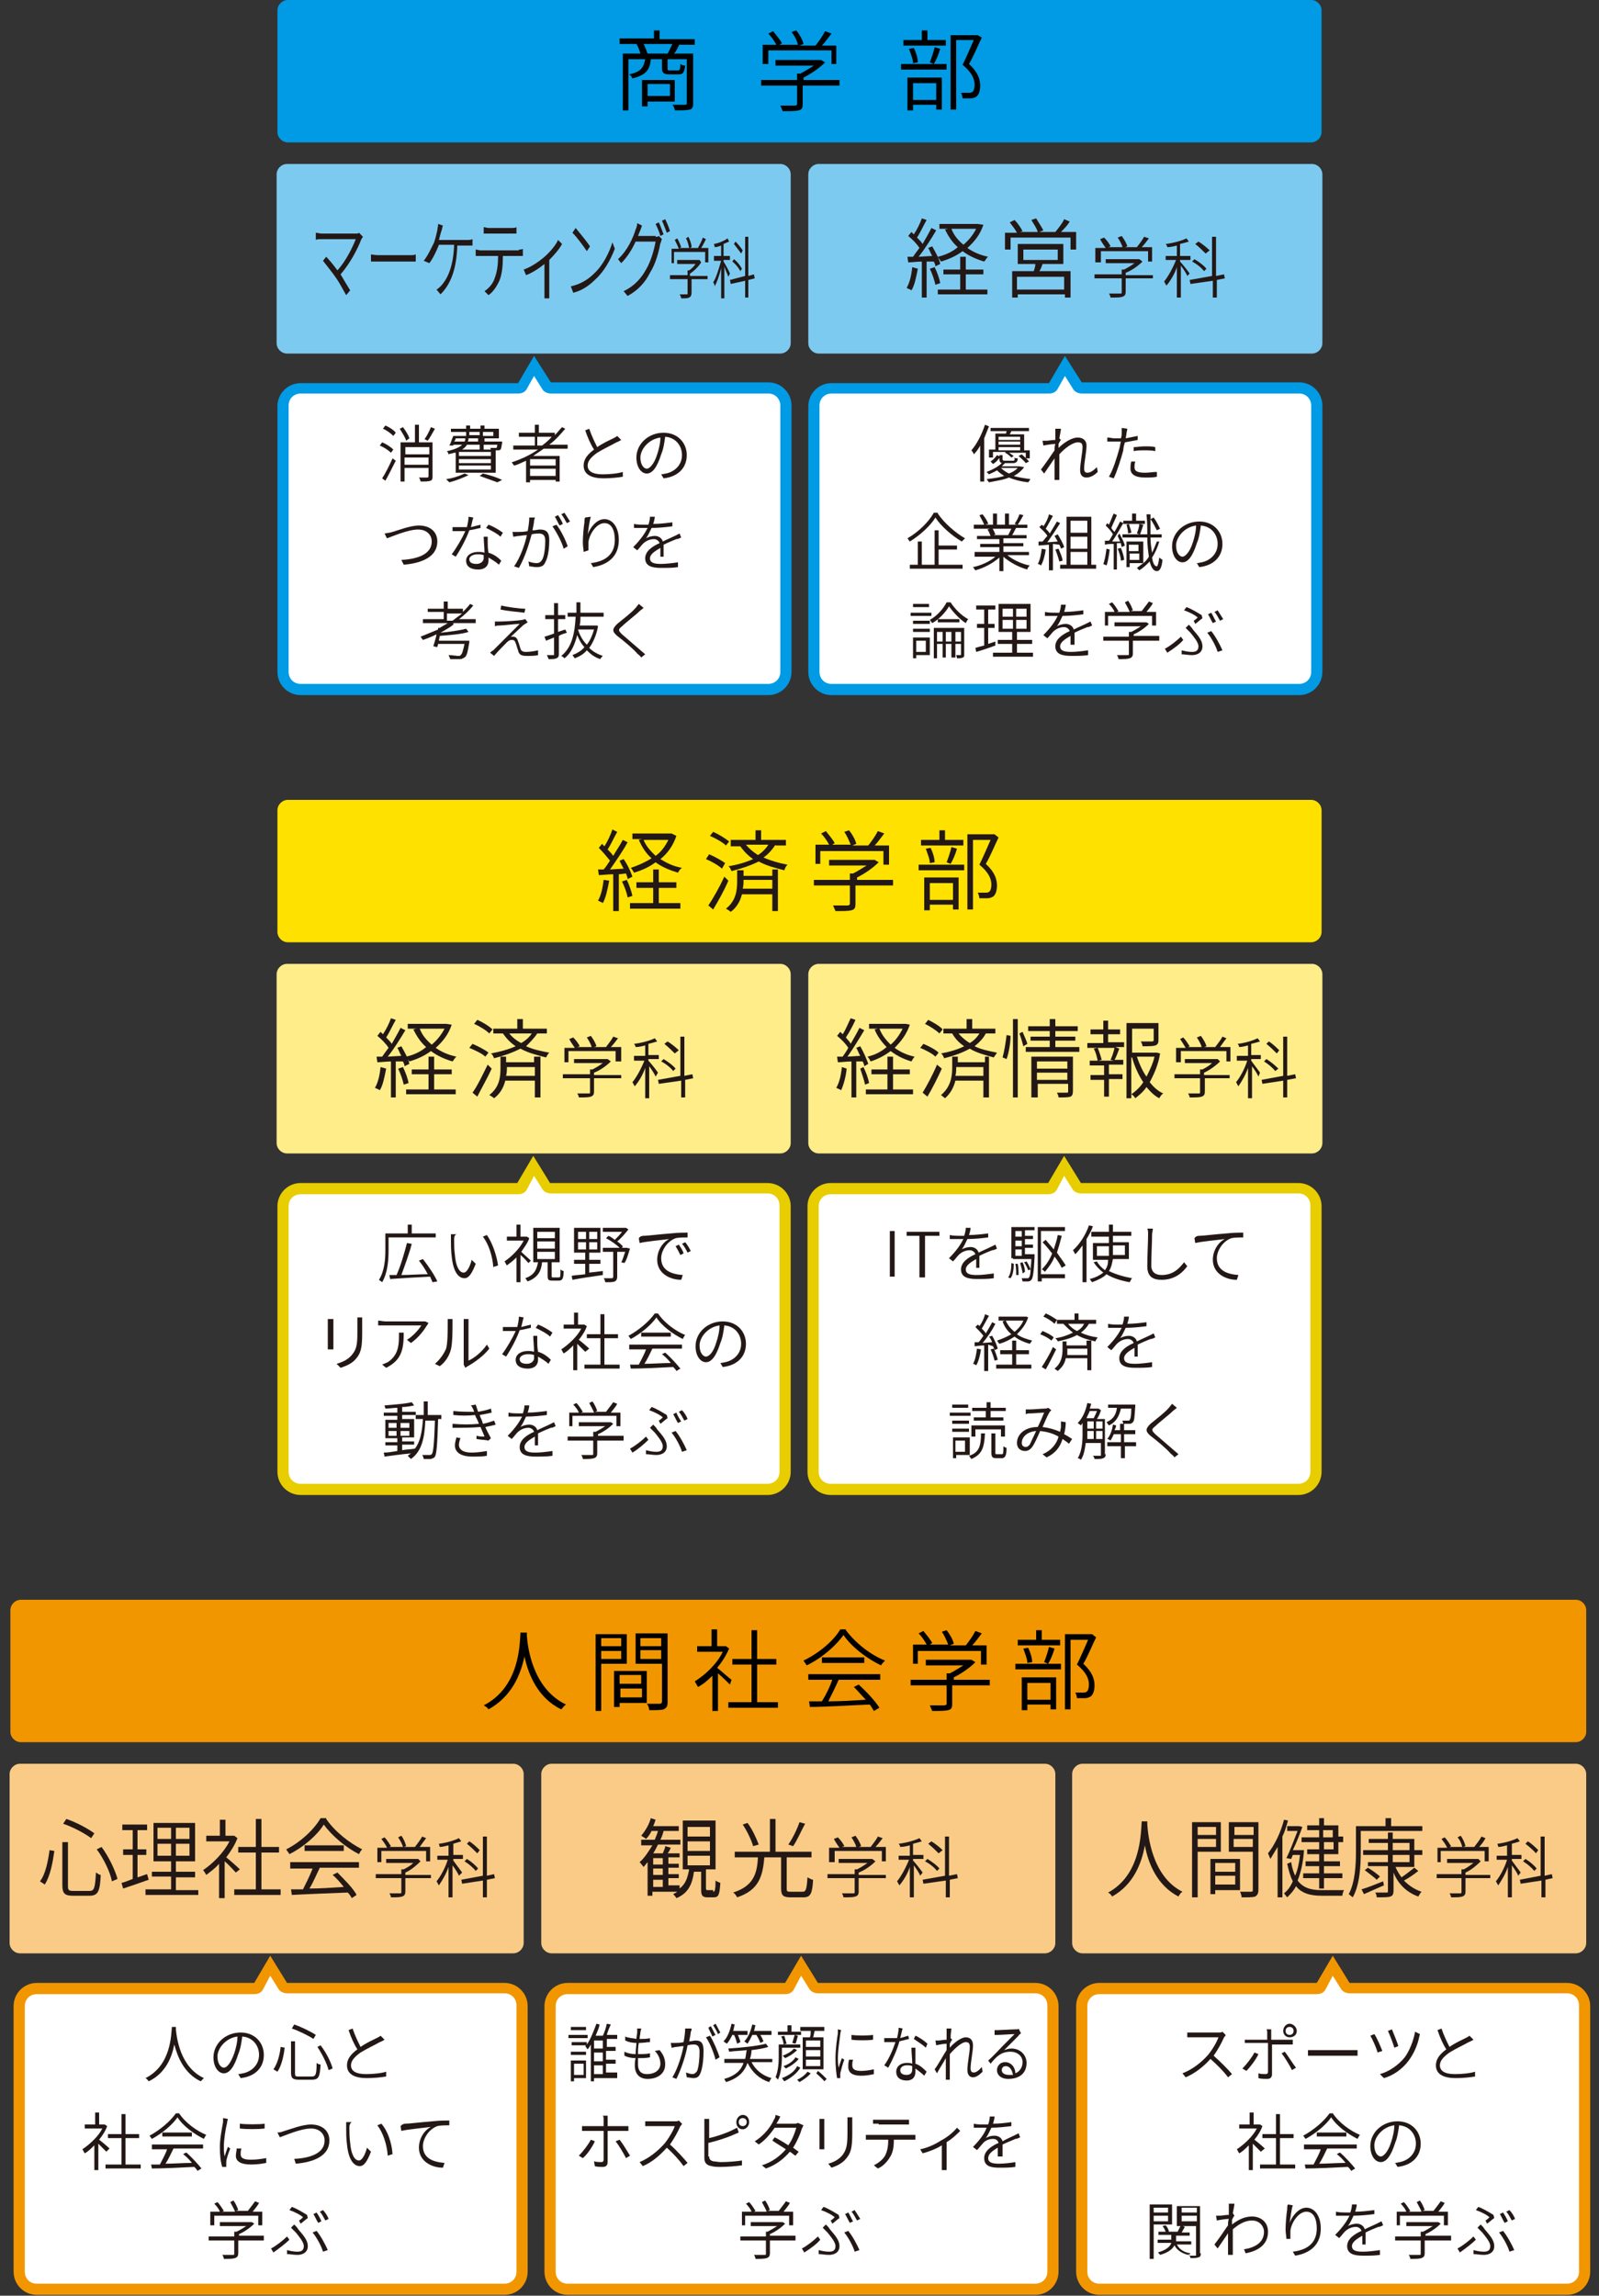 <?xml version="1.0" encoding="utf-8"?>
<!-- Generator: Adobe Illustrator 27.9.0, SVG Export Plug-In . SVG Version: 6.00 Build 0)  -->
<!DOCTYPE svg PUBLIC "-//W3C//DTD SVG 1.1//EN" "http://www.w3.org/Graphics/SVG/1.1/DTD/svg11.dtd">
<svg version="1.1" id="レイヤー_1" xmlns:x="http://ns.adobe.com/Extensibility/1.0/" xmlns:i="http://ns.adobe.com/AdobeIllustrator/10.0/" xmlns:graph="http://ns.adobe.com/Graphs/1.0/"
	 xmlns="http://www.w3.org/2000/svg" xmlns:xlink="http://www.w3.org/1999/xlink" x="0px" y="0px" viewBox="0 0 200 287"
	 style="enable-background:new 0 0 200 287;" xml:space="preserve">
<rect x="0" y="0" width="200" height="287" fill="#333333" stroke="none"/>
<style type="text/css">
	.st0{fill:#7DCAF1;}
	.st1{fill:#FFED89;}
	.st2{fill:#F9CB86;}
	.st3{fill:#231815;}
	.st4{fill:#009BE4;}
	.st5{fill:#FFE100;}
	.st6{fill:#F29600;}
	.st7{fill:#FFFFFF;}
	.st8{fill:#E8CD00;}
</style>
<g>
	<g>
		<path class="st0" d="M98.9,42.9c0,0.7-0.6,1.3-1.3,1.3H35.9c-0.7,0-1.3-0.6-1.3-1.3V21.8c0-0.7,0.6-1.3,1.3-1.3h61.7
			c0.7,0,1.3,0.6,1.3,1.3V42.9z"/>
	</g>
	<g>
		<path class="st0" d="M165.4,42.9c0,0.7-0.6,1.3-1.3,1.3h-61.7c-0.7,0-1.3-0.6-1.3-1.3V21.8c0-0.7,0.6-1.3,1.3-1.3h61.7
			c0.7,0,1.3,0.6,1.3,1.3V42.9z"/>
	</g>
	<g>
		<path class="st3" d="M45.4,29.6c-0.1,0.1-0.1,0.2-0.2,0.3c-0.5,1.3-1.4,3-2.6,4.4c0.4,0.7,0.9,1.5,1.2,2l-0.5,0.6
			c-0.3-0.5-0.8-1.5-1.3-2.2c-0.4-0.6-1.3-1.7-1.6-2.1l0.4-0.5c0.3,0.3,0.9,1,1.4,1.7c1.1-1.2,1.9-2.9,2.3-3.9h-4.3
			c-0.3,0-0.6,0-0.7,0.1v-0.9c0.2,0,0.5,0.1,0.7,0.1h4.3c0.2,0,0.3,0,0.4-0.1L45.4,29.6z"/>
		<path class="st3" d="M46.3,31.8c0.2,0,0.6,0.1,1,0.1h3.9c0.4,0,0.6,0,0.8-0.1v0.9c-0.1,0-0.4,0-0.7,0h-3.9c-0.4,0-0.7,0-1,0V31.8z
			"/>
		<path class="st3" d="M58.4,30c0.2,0,0.5,0,0.7-0.1v0.8c-0.2,0-0.5,0-0.7,0h-1.2c-0.1,3.1-0.9,4.9-2.1,6.1l-0.5-0.6
			c0.2-0.1,0.4-0.3,0.6-0.5c0.7-0.8,1.5-2.2,1.6-5.1h-1.9c-0.3,0.8-0.8,1.8-1.2,2.3L53,32.6c0.5-0.6,1-1.7,1.3-2.3
			c0.2-0.6,0.3-1.1,0.4-1.5c0-0.2,0.1-0.5,0.1-0.8l0.6,0.2c-0.1,0.2-0.1,0.5-0.2,0.7c-0.1,0.3-0.2,0.7-0.3,1.1H58.4z"/>
		<path class="st3" d="M64.9,31.2c0.1,0,0.4,0,0.5-0.1V32c-0.2,0-0.4,0-0.5,0h-2c0,1.2-0.1,2.2-0.4,3c-0.3,0.7-0.8,1.5-1.4,1.9
			l-0.5-0.5c0.6-0.4,1.1-1,1.3-1.7c0.3-0.8,0.4-1.7,0.4-2.7h-2.2c-0.2,0-0.4,0-0.6,0v-0.8c0.2,0,0.4,0.1,0.6,0.1H64.9z M61.1,29.2
			c-0.2,0-0.5,0-0.6,0v-0.8c0.2,0,0.4,0.1,0.6,0.1h2.9c0.2,0,0.4,0,0.6-0.1v0.8c-0.2,0-0.5,0-0.6,0H61.1z"/>
		<path class="st3" d="M70.3,30.5c-0.3,0.6-1,1.4-1.6,2v3.9c0,0.3,0,0.7,0,0.9h-0.6c0-0.2,0-0.6,0-0.9V33c-0.6,0.5-1.5,1.1-2.3,1.4
			l-0.3-0.7c0.9-0.3,1.9-1,2.5-1.5c0.7-0.6,1.5-1.5,1.8-2.2L70.3,30.5z"/>
		<path class="st3" d="M74.3,34.2c1.1-1,1.9-2.6,2.3-3.9l0.3,0.8c-0.5,1.3-1.3,2.8-2.4,3.8c-0.7,0.7-1.6,1.4-2.8,1.7l-0.3-0.8
			C72.7,35.5,73.6,34.9,74.3,34.2z M73.8,30.8l-0.4,0.6c-0.4-0.6-1.2-1.7-1.8-2.3l0.4-0.6C72.5,29.1,73.4,30.2,73.8,30.8z"/>
		<path class="st3" d="M82,29.6c0.2,0,0.3,0,0.4-0.1l0.4,0.4c-0.1,0.1-0.1,0.4-0.2,0.5c-0.2,1.1-0.6,2.6-1.3,3.7
			c-0.6,1.2-1.5,2.2-2.8,2.9l-0.5-0.6c1.3-0.6,2.2-1.6,2.8-2.7c0.6-1,1-2.4,1.2-3.5h-2.5c-0.4,0.9-1,1.9-1.8,2.7l-0.4-0.5
			c1.2-1.1,1.9-2.7,2.2-3.7c0.1-0.2,0.2-0.5,0.2-0.8l0.6,0.3c-0.1,0.3-0.2,0.6-0.3,0.8c-0.1,0.2-0.1,0.3-0.2,0.5H82z M82.4,27.8
			c0.2,0.4,0.4,1,0.6,1.5l-0.4,0.2c-0.1-0.4-0.4-1.1-0.6-1.5L82.4,27.8z M83.2,27.4c0.2,0.4,0.5,1.1,0.6,1.5l-0.4,0.2
			c-0.2-0.5-0.4-1.1-0.6-1.5L83.2,27.4z"/>
		<path class="st3" d="M88.7,34.9h-2.2v1.7c0,0.3-0.1,0.5-0.3,0.6c-0.2,0.1-0.5,0.1-1,0.1c0-0.1-0.1-0.4-0.2-0.5c0.4,0,0.8,0,0.9,0
			c0.1,0,0.1,0,0.1-0.2v-1.7h-2.2v-0.5h2.2v-0.6h0.2c0.3-0.2,0.6-0.5,0.8-0.8h-2.3v-0.5h2.7l0.1,0l0.2,0.3c-0.3,0.5-0.9,1.1-1.4,1.4
			v0.3h2.2V34.9z M84.4,32.9H84v-1.8h0.9c-0.1-0.3-0.3-0.7-0.5-1.1l0.3-0.2c0.2,0.3,0.4,0.8,0.5,1.1l-0.2,0.1h1.2
			c-0.1-0.4-0.2-0.9-0.4-1.2l0.3-0.2c0.2,0.4,0.4,0.9,0.4,1.3l-0.2,0.1h1c0.2-0.4,0.5-0.9,0.6-1.3l0.4,0.2c-0.2,0.4-0.4,0.8-0.6,1.1
			h0.9v1.8h-0.4v-1.3h-3.9V32.9z"/>
		<path class="st3" d="M91.1,34.6c-0.1-0.3-0.4-0.9-0.5-1.3v4h-0.4v-3.8c-0.2,0.9-0.5,1.7-0.8,2.3c0-0.1-0.1-0.4-0.2-0.5
			c0.4-0.6,0.7-1.7,1-2.7h-0.9V32h0.9v-1.3c-0.3,0.1-0.5,0.2-0.8,0.2c0-0.1-0.1-0.3-0.1-0.4c0.6-0.1,1.3-0.4,1.7-0.7l0.2,0.4
			c-0.2,0.1-0.5,0.2-0.7,0.3V32h0.8v0.5h-0.8v0.2c0.2,0.3,0.7,1.2,0.8,1.5L91.1,34.6z M93.6,35v2.2h-0.4v-2.1l-1.8,0.4l-0.1-0.5
			l1.9-0.5v-4.9h0.4v4.9l0.7-0.2l0.1,0.5L93.6,35z M92.6,33.9c-0.2-0.4-0.6-0.9-1-1.2l0.2-0.3c0.4,0.3,0.8,0.8,1,1.2L92.6,33.9z
			 M92.7,31.7c-0.2-0.3-0.6-0.8-0.9-1.2l0.2-0.3c0.3,0.3,0.7,0.8,0.9,1.1L92.7,31.7z"/>
	</g>
	<g>
		<path class="st3" d="M114.8,33.6c-0.2,1-0.4,2.1-0.8,2.7c-0.1-0.1-0.4-0.2-0.6-0.3c0.4-0.7,0.6-1.6,0.7-2.6L114.8,33.6z
			 M115.9,32.7v4.5h-0.6v-4.5c-0.6,0-1.2,0.1-1.7,0.1l-0.1-0.7l0.7,0c0.2-0.3,0.5-0.7,0.8-1.1c-0.3-0.5-0.9-1.1-1.4-1.5l0.4-0.5
			c0.1,0.1,0.2,0.2,0.3,0.3c0.4-0.6,0.8-1.4,1-2l0.6,0.2c-0.4,0.7-0.8,1.6-1.2,2.2c0.3,0.3,0.5,0.5,0.7,0.8c0.4-0.7,0.8-1.4,1.1-2
			l0.6,0.3c-0.6,1-1.4,2.3-2.2,3.3l1.7-0.1c-0.2-0.3-0.3-0.7-0.5-1l0.5-0.2c0.4,0.7,0.9,1.6,1,2.2l-0.6,0.3c0-0.2-0.1-0.4-0.2-0.6
			L115.9,32.7z M116.9,33.4c0.3,0.6,0.6,1.4,0.7,2l-0.6,0.2c-0.1-0.5-0.4-1.4-0.7-2L116.9,33.4z M120.8,36.2h2.7v0.6h-6.2v-0.6h2.8
			v-1.9H118v-0.6h2.1v-1.6h0.7v1.6h2.2v0.6h-2.2V36.2z M123,28.1c-0.4,1.2-1.1,2.1-2,2.9c0.7,0.5,1.6,0.9,2.6,1.1
			c-0.2,0.1-0.3,0.4-0.5,0.6c-1-0.3-1.9-0.7-2.7-1.3c-0.8,0.6-1.7,1-2.7,1.3c-0.1-0.2-0.3-0.4-0.4-0.6c0.9-0.2,1.8-0.6,2.5-1.2
			c-0.7-0.6-1.2-1.4-1.6-2.2l0.4-0.1h-1.1v-0.6h4.7l0.1,0L123,28.1z M119,28.6c0.3,0.8,0.8,1.4,1.5,2c0.6-0.5,1.2-1.2,1.6-2H119z"/>
		<path class="st3" d="M134.6,29.1v2.1h-0.7v-1.5h-7.5v1.5h-0.7v-2.1h1.5c-0.2-0.4-0.6-0.9-0.9-1.3l0.6-0.3c0.4,0.4,0.8,1,1,1.4
			l-0.3,0.1h2.2c-0.1-0.4-0.5-1-0.8-1.5l0.6-0.2c0.3,0.5,0.7,1.1,0.9,1.5l-0.5,0.2h2c0.4-0.5,0.9-1.1,1.1-1.6l0.7,0.3
			c-0.3,0.5-0.7,0.9-1.1,1.3H134.6z M130.4,33c-0.1,0.3-0.2,0.6-0.4,0.9h3.9v3.3h-0.7v-0.4h-5.9v0.4h-0.7v-3.3h2.7
			c0.1-0.3,0.2-0.6,0.2-0.9h-2.2v-2.5h5.7V33H130.4z M133.1,34.6h-5.9v1.6h5.9V34.6z M128,32.5h4.3v-1.3H128V32.5z"/>
		<path class="st3" d="M144.2,34.8h-3.4v1.7c0,0.3-0.1,0.5-0.4,0.6c-0.3,0.1-0.7,0.1-1.5,0.1c0-0.1-0.1-0.4-0.2-0.5
			c0.6,0,1.2,0,1.4,0c0.2,0,0.2,0,0.2-0.2v-1.7h-3.4v-0.5h3.4v-0.6h0.3c0.4-0.2,0.9-0.5,1.3-0.8h-3.6v-0.5h4.1l0.1,0l0.4,0.3
			c-0.5,0.5-1.3,1.1-2.1,1.4v0.3h3.4V34.8z M137.6,32.8H137V31h1.3c-0.2-0.3-0.5-0.7-0.7-1.1l0.5-0.2c0.3,0.3,0.7,0.8,0.8,1.1
			l-0.3,0.1h1.8c-0.1-0.4-0.4-0.9-0.6-1.2l0.5-0.2c0.3,0.4,0.6,0.9,0.7,1.3l-0.3,0.1h1.5c0.3-0.4,0.7-0.9,0.9-1.3l0.6,0.2
			c-0.3,0.4-0.6,0.8-0.9,1.1h1.3v1.8h-0.5v-1.3h-5.9V32.8z"/>
		<path class="st3" d="M148.5,34.5c-0.1-0.3-0.5-0.9-0.8-1.3v4h-0.5v-3.8c-0.3,0.9-0.8,1.7-1.3,2.3c-0.1-0.1-0.2-0.4-0.3-0.5
			c0.5-0.6,1.1-1.7,1.5-2.7h-1.3V32h1.4v-1.3c-0.4,0.1-0.8,0.2-1.2,0.2c0-0.1-0.1-0.3-0.2-0.4c0.9-0.1,2-0.4,2.6-0.7l0.3,0.4
			c-0.3,0.1-0.7,0.2-1.1,0.3V32h1.3v0.5h-1.3v0.2c0.3,0.3,1,1.2,1.2,1.5L148.5,34.5z M152.2,35v2.2h-0.5v-2.1l-2.8,0.4l-0.1-0.5
			l2.8-0.5v-4.9h0.5v4.9l1-0.2l0.1,0.5L152.2,35z M150.6,33.9c-0.3-0.4-0.9-0.9-1.5-1.2l0.3-0.3c0.5,0.3,1.2,0.8,1.5,1.2L150.6,33.9
			z M150.8,31.7c-0.3-0.3-0.8-0.8-1.3-1.2l0.4-0.3c0.5,0.3,1.1,0.8,1.4,1.1L150.8,31.7z"/>
	</g>
	<g>
		<path class="st4" d="M165.3,16.5c0,0.7-0.6,1.3-1.3,1.3H36c-0.7,0-1.3-0.6-1.3-1.3V1.3C34.7,0.6,35.3,0,36,0h128
			c0.7,0,1.3,0.6,1.3,1.3V16.5z"/>
	</g>
	<g>
		<path d="M85,5.5c-0.2,0.4-0.4,0.9-0.7,1.2h2.4v6.2c0,0.5-0.1,0.7-0.4,0.8c-0.4,0.1-1,0.1-1.9,0.1c0-0.2-0.1-0.5-0.3-0.7
			c0.7,0,1.4,0,1.6,0c0.2,0,0.2-0.1,0.2-0.2V7.4h-2.4v1.2c0,0.2,0,0.2,0.3,0.2h1c0.2,0,0.3-0.1,0.3-0.8c0.1,0.1,0.4,0.2,0.6,0.2
			c-0.1,0.9-0.3,1.1-0.8,1.1h-1.2c-0.7,0-0.9-0.2-0.9-0.8V7.4h-1.4c-0.1,1.3-0.6,2-2.3,2.4c-0.1-0.2-0.2-0.4-0.4-0.5
			c1.4-0.3,1.8-0.8,2-1.9h-2.1v6.4h-0.7V6.7h2.2c-0.1-0.4-0.3-0.9-0.5-1.2h-2.1V4.8h4.3V3.8h0.7v1.1h4.4v0.7H85z M81,12.6v0.7h-0.7
			V10h4.1v2.7H81z M83.5,6.7c0.2-0.3,0.4-0.8,0.6-1.2h-3.6c0.2,0.4,0.4,0.9,0.5,1.2H83.5z M81,10.5v1.5h2.8v-1.5H81z"/>
		<path d="M104.9,10.7h-4.5v2.3c0,0.5-0.1,0.7-0.5,0.8c-0.4,0.1-1,0.1-2,0.1c-0.1-0.2-0.2-0.5-0.3-0.7c0.9,0,1.6,0,1.8,0
			c0.2,0,0.3-0.1,0.3-0.2v-2.3h-4.5V10h4.5V9.2h0.4c0.6-0.3,1.2-0.7,1.7-1H97V7.5h5.5l0.2,0l0.5,0.3c-0.7,0.7-1.7,1.4-2.7,1.9V10
			h4.5V10.7z M96.1,8h-0.7V5.6h1.7c-0.2-0.4-0.6-1-1-1.4l0.6-0.3c0.4,0.5,0.9,1.1,1.1,1.5l-0.3,0.2h2.3C99.7,5.1,99.4,4.5,99,4
			l0.6-0.2c0.4,0.5,0.8,1.2,0.9,1.7l-0.5,0.2h2c0.4-0.5,0.9-1.2,1.2-1.8l0.8,0.3c-0.4,0.5-0.8,1.1-1.2,1.5h1.8V8H104V6.3h-7.9V8z"/>
		<path d="M112.7,8h5.7v0.7h-5.7V8z M118.3,5.7H113V5h2.3V3.8h0.7V5h2.3V5.7z M113.5,9.7h4.3v4h-0.7v-0.6h-2.9v0.7h-0.7V9.7z
			 M114.2,7.9c0-0.5-0.3-1.2-0.5-1.8l0.6-0.1c0.3,0.6,0.5,1.3,0.5,1.8L114.2,7.9z M114.2,10.4v2.1h2.9v-2.1H114.2z M116.3,7.8
			c0.2-0.5,0.5-1.4,0.6-1.9l0.7,0.2c-0.2,0.7-0.5,1.4-0.8,1.9L116.3,7.8z M122.8,4.7c-0.5,1-1,2.3-1.6,3.3c1.1,1,1.4,1.9,1.4,2.7
			c0,0.7-0.2,1.2-0.5,1.4c-0.2,0.1-0.4,0.2-0.7,0.2c-0.3,0-0.7,0-1,0c0-0.2-0.1-0.5-0.2-0.7c0.4,0,0.7,0,0.9,0c0.2,0,0.4,0,0.5-0.1
			c0.2-0.1,0.3-0.5,0.3-0.9c0-0.7-0.3-1.5-1.5-2.5c0.5-1,1-2.2,1.4-3.1h-2.2v8.7h-0.7V4.4h3.3l0.1,0L122.8,4.7z"/>
	</g>
	<g>
		<path class="st7" d="M37.6,86.2c-1.2,0-2.2-1-2.2-2.2V50.7c0-1.2,1-2.2,2.2-2.2h27.2c0.2,0,0.4-0.1,0.6-0.3l1.5-2.5l1.6,2.5
			c0.1,0.2,0.3,0.3,0.6,0.3h27.2c1.2,0,2.2,1,2.2,2.2V84c0,1.2-1,2.2-2.2,2.2H37.6z"/>
		<path class="st4" d="M66.8,47l1,1.6c0.2,0.4,0.7,0.6,1.1,0.6h27.2c0.9,0,1.5,0.7,1.5,1.5V84c0,0.9-0.7,1.5-1.5,1.5H37.6
			c-0.9,0-1.5-0.7-1.5-1.5V50.7c0-0.9,0.7-1.5,1.5-1.5h27.2c0.5,0,0.9-0.2,1.1-0.6L66.8,47 M66.8,44.5l-2,3.4H37.6
			c-1.6,0-2.9,1.3-2.9,2.9V84c0,1.6,1.3,2.9,2.9,2.9h58.5c1.6,0,2.9-1.3,2.9-2.9V50.7c0-1.6-1.3-2.9-2.9-2.9H68.9L66.8,44.5
			L66.8,44.5z"/>
	</g>
	<g>
		<path class="st7" d="M104,86.2c-1.2,0-2.2-1-2.2-2.2V50.7c0-1.2,1-2.2,2.2-2.2h27.2c0.2,0,0.4-0.1,0.6-0.3l1.5-2.5l1.6,2.5
			c0.1,0.2,0.3,0.3,0.6,0.3h27.2c1.2,0,2.2,1,2.2,2.2V84c0,1.2-1,2.2-2.2,2.2H104z"/>
		<path class="st4" d="M133.2,47l1,1.6c0.2,0.4,0.7,0.6,1.1,0.6h27.2c0.9,0,1.5,0.7,1.5,1.5V84c0,0.9-0.7,1.5-1.5,1.5H104
			c-0.9,0-1.5-0.7-1.5-1.5V50.7c0-0.9,0.7-1.5,1.5-1.5h27.2c0.5,0,0.9-0.2,1.1-0.6L133.2,47 M133.2,44.5l-2,3.4H104
			c-1.6,0-2.9,1.3-2.9,2.9V84c0,1.6,1.3,2.9,2.9,2.9h58.5c1.6,0,2.9-1.3,2.9-2.9V50.7c0-1.6-1.3-2.9-2.9-2.9h-27.2L133.2,44.5
			L133.2,44.5z"/>
	</g>
	<g>
		<path class="st3" d="M48.9,56.6c-0.3-0.3-0.9-0.7-1.4-0.9l0.3-0.4c0.5,0.2,1.1,0.6,1.4,0.9L48.9,56.6z M47.8,59.8
			c0.4-0.6,0.9-1.6,1.3-2.5l0.4,0.3c-0.4,0.8-0.9,1.8-1.3,2.5L47.8,59.8z M48.2,53.2c0.5,0.2,1.1,0.6,1.3,0.9l-0.3,0.4
			c-0.3-0.3-0.8-0.7-1.3-0.9L48.2,53.2z M50.8,55.1c-0.1-0.4-0.5-1-0.8-1.5l0.4-0.2c0.3,0.4,0.7,1,0.8,1.4L50.8,55.1z M54.1,59.6
			c0,0.3-0.1,0.5-0.3,0.5c-0.2,0.1-0.6,0.1-1.2,0.1c0-0.1-0.1-0.4-0.2-0.5c0.5,0,0.9,0,1,0c0.1,0,0.2,0,0.2-0.2v-1h-3v1.7h-0.5v-4.9
			h1.8v-2.2h0.5v2.2h1.7V59.6z M50.7,55.9v0.9h3v-0.9H50.7z M53.6,58.1v-0.9h-3v0.9H53.6z M54.4,53.6c-0.3,0.5-0.6,1.1-0.9,1.5
			l-0.4-0.2c0.3-0.4,0.6-1,0.8-1.5L54.4,53.6z"/>
		<path class="st3" d="M58.6,59.4c-0.6,0.3-1.6,0.7-2.4,0.9c-0.1-0.1-0.3-0.3-0.4-0.4c0.8-0.1,1.7-0.4,2.3-0.7L58.6,59.4z
			 M56.8,56.6c-0.2,0.1-0.5,0.1-0.7,0.2c0-0.1-0.1-0.3-0.2-0.4c1-0.2,1.6-0.5,1.9-0.8h-1.1l0,0.1l-0.5,0c0.2-0.3,0.3-0.8,0.5-1.2
			h1.6V54h-1.9v-0.4h1.9v-0.4h0.5v0.4h1.3v-0.4h0.5v0.4h1.8v1.2h-1.8v0.4h2.2c0,0,0,0.1,0,0.2c-0.1,0.5-0.1,0.7-0.2,0.8
			c-0.1,0.1-0.2,0.1-0.4,0.1h-0.2v2.8h-5V56.6z M58.1,55.2c0.1-0.1,0.1-0.3,0.1-0.4H57c0,0.1-0.1,0.3-0.2,0.4H58.1z M61.4,56.5h-4
			v0.5h4V56.5z M61.4,57.4h-4v0.5h4V57.4z M61.4,58.2h-4v0.5h4V58.2z M58.4,55.6c-0.1,0.2-0.3,0.4-0.6,0.6h3.6
			c0-0.1-0.1-0.2-0.1-0.2c0.2,0,0.5,0,0.6,0c0.1,0,0.1,0,0.2,0c0,0,0.1-0.2,0.1-0.4h-1.7v0.6h-0.5v-0.6H58.4z M59.9,54.8h-1.3
			c0,0.1,0,0.3-0.1,0.4h1.3V54.8z M58.7,54.4h1.3V54h-1.3V54.4z M60.4,59.2c0.9,0.2,1.8,0.5,2.4,0.8l-0.6,0.3
			c-0.5-0.2-1.4-0.5-2.2-0.8L60.4,59.2z M60.4,54v0.5h1.3V54H60.4z"/>
		<path class="st3" d="M68,56.1c-0.4,0.3-0.9,0.6-1.3,0.9H70v3.2h-0.5V60h-3.2v0.3h-0.5v-2.7c-0.5,0.2-1,0.5-1.5,0.6
			c-0.1-0.1-0.2-0.3-0.3-0.4c1.2-0.4,2.3-0.9,3.3-1.6h-3.1v-0.5h2.7v-1.1h-2v-0.5h2v-1h0.5v1h2v0.3c0.3-0.3,0.6-0.7,0.9-1l0.4,0.2
			c-0.6,0.7-1.2,1.4-2,2H71v0.5H68z M69.5,57.4h-3.2v0.8h3.2V57.4z M69.5,59.5v-0.9h-3.2v0.9H69.5z M67.8,55.7
			c0.4-0.3,0.9-0.7,1.2-1.1h-1.8v1.1H67.8z"/>
		<path class="st3" d="M77.7,55c-0.2,0.1-0.3,0.2-0.6,0.3c-0.5,0.3-1.6,0.8-2.4,1.3c-0.7,0.5-1.2,1-1.2,1.6c0,0.7,0.6,1.1,1.9,1.1
			c0.8,0,1.9-0.1,2.5-0.3l0,0.6c-0.6,0.1-1.5,0.2-2.4,0.2c-1.4,0-2.5-0.4-2.5-1.6c0-0.8,0.5-1.4,1.3-2c-0.4-0.6-0.8-1.5-1.1-2.4
			l0.5-0.2c0.3,0.9,0.7,1.7,1,2.3c0.7-0.5,1.6-0.9,2-1.1c0.2-0.1,0.4-0.2,0.5-0.3L77.7,55z"/>
		<path class="st3" d="M82.7,59.3c0.2,0,0.5-0.1,0.6-0.1c1-0.2,2-1,2-2.3c0-1.2-0.8-2.2-2.1-2.3c-0.1,0.7-0.2,1.5-0.5,2.2
			c-0.5,1.6-1.1,2.4-1.8,2.4c-0.7,0-1.3-0.8-1.3-2c0-1.7,1.5-3.1,3.4-3.1c1.8,0,2.9,1.3,2.9,2.8c0,1.6-1.1,2.7-2.9,2.9L82.7,59.3z
			 M82.2,56.8c0.2-0.6,0.4-1.4,0.4-2.1c-1.5,0.2-2.5,1.5-2.5,2.5c0,1,0.5,1.4,0.8,1.4S81.8,58.1,82.2,56.8z"/>
		<path class="st3" d="M49.1,66.5c0.7-0.2,2.2-0.8,3.3-0.8c1.3,0,2.3,0.7,2.3,2c0,1.9-1.9,2.7-4.2,2.9L50.2,70
			c2-0.1,3.8-0.7,3.8-2.3c0-0.8-0.6-1.5-1.7-1.5c-1.3,0-3.3,0.9-3.9,1.1l-0.3-0.6C48.6,66.6,48.8,66.6,49.1,66.5z"/>
		<path class="st3" d="M60.1,66c-0.4,0.1-0.9,0.2-1.4,0.3c-0.4,1.1-1.1,2.4-1.7,3.3l-0.5-0.3c0.6-0.8,1.3-2,1.7-2.9
			c-0.2,0-0.5,0-0.7,0c-0.3,0-0.6,0-0.9,0l0-0.5c0.3,0,0.6,0,0.9,0c0.3,0,0.6,0,0.9,0c0.1-0.4,0.2-0.9,0.2-1.3l0.6,0.1
			c-0.1,0.3-0.2,0.8-0.3,1.2c0.4-0.1,0.8-0.2,1.2-0.3L60.1,66z M61,67c0,0.3,0,0.5,0,0.8c0,0.3,0,0.8,0.1,1.3c0.7,0.2,1.2,0.6,1.6,1
			l-0.3,0.5c-0.3-0.3-0.8-0.6-1.3-0.9c0,0.1,0,0.2,0,0.4c0,0.6-0.4,1.1-1.3,1.1c-0.8,0-1.5-0.3-1.5-1.1c0-0.7,0.7-1.1,1.5-1.1
			c0.3,0,0.5,0,0.8,0.1c0-0.6-0.1-1.4-0.1-2H61z M60.5,69.4c-0.3-0.1-0.5-0.1-0.8-0.1c-0.6,0-1,0.3-1,0.6c0,0.4,0.3,0.6,0.9,0.6
			c0.6,0,0.9-0.4,0.9-0.7C60.5,69.7,60.5,69.6,60.5,69.4z M62.6,67.1c-0.4-0.4-1.2-0.8-1.8-1.1l0.3-0.4c0.6,0.2,1.4,0.7,1.8,1
			L62.6,67.1z"/>
		<path class="st3" d="M66.9,64.7c0,0.1-0.1,0.3-0.1,0.4c0,0.2-0.1,0.7-0.2,1.2c0.4,0,0.7-0.1,0.9-0.1c0.7,0,1.2,0.2,1.2,1.3
			c0,0.9-0.1,2.1-0.5,2.8c-0.2,0.5-0.6,0.6-1.1,0.6c-0.3,0-0.7-0.1-0.9-0.1l-0.1-0.6c0.3,0.1,0.7,0.2,1,0.2c0.3,0,0.5-0.1,0.7-0.4
			c0.3-0.5,0.4-1.6,0.4-2.4c0-0.7-0.3-0.9-0.8-0.9c-0.2,0-0.5,0-0.9,0.1c-0.3,1.1-0.8,2.8-1.6,4.2l-0.6-0.2c0.8-1.1,1.4-2.9,1.6-3.9
			c-0.4,0-0.8,0.1-1,0.1c-0.2,0-0.5,0.1-0.7,0.1l-0.1-0.6c0.2,0,0.4,0,0.7,0c0.3,0,0.7,0,1.2-0.1c0.1-0.5,0.2-1.2,0.2-1.7L66.9,64.7
			z M69.6,65.6c0.5,0.6,1.2,2,1.4,2.7l-0.5,0.3c-0.2-0.8-0.9-2.1-1.4-2.8L69.6,65.6z M70,65.7c-0.2-0.3-0.4-0.8-0.6-1.1l0.4-0.2
			c0.2,0.3,0.5,0.8,0.6,1.1L70,65.7z M70.9,65.4c-0.2-0.3-0.4-0.8-0.7-1.1l0.4-0.2c0.2,0.3,0.5,0.8,0.7,1.1L70.9,65.4z"/>
		<path class="st3" d="M73.9,64.6c-0.2,0.6-0.3,1.7-0.4,2.2c0.3-0.8,1.1-1.9,2.1-1.9c1,0,1.8,1,1.8,2.6c0,2.1-1.4,3.1-3.2,3.4
			l-0.3-0.5c1.7-0.2,3-1,3-2.9c0-1.2-0.4-2.1-1.3-2.1c-1,0-1.9,1.4-2,2.4c0,0.3,0,0.6,0,1L73,69c0-0.3-0.1-0.7-0.1-1.2
			c0-0.7,0.1-1.9,0.2-2.5c0-0.2,0-0.5,0.1-0.6L73.9,64.6z"/>
		<path class="st3" d="M82.6,69.7c0-0.3,0-0.8,0-1.2c-0.7,0.4-1.3,0.8-1.3,1.3c0,0.6,0.6,0.7,1.4,0.7c0.6,0,1.4-0.1,2.1-0.2l0,0.6
			C84.2,71,83.4,71,82.7,71c-1.1,0-2-0.2-2-1.2c0-0.9,0.9-1.5,1.8-1.9c-0.1-0.3-0.4-0.5-0.7-0.5c-0.5,0-1,0.2-1.4,0.6
			c-0.2,0.2-0.4,0.5-0.7,0.8l-0.5-0.4c1-1,1.5-1.8,1.8-2.4h-0.4c-0.3,0-0.8,0-1.3,0v-0.5c0.4,0.1,1,0.1,1.3,0.1c0.2,0,0.3,0,0.5,0
			c0.1-0.3,0.2-0.7,0.2-1l0.6,0c0,0.2-0.1,0.6-0.2,0.9c0.8,0,1.6-0.1,2.4-0.2v0.5c-0.8,0.1-1.7,0.2-2.6,0.2
			c-0.2,0.4-0.4,0.9-0.7,1.3c0.3-0.2,0.8-0.3,1.1-0.3c0.5,0,0.9,0.3,1,0.7c0.6-0.3,1.1-0.5,1.5-0.7c0.2-0.1,0.4-0.2,0.6-0.3l0.2,0.5
			c-0.2,0.1-0.4,0.2-0.6,0.2c-0.5,0.2-1,0.4-1.6,0.7c0,0.4,0,1.1,0,1.5H82.6z"/>
		<path class="st3" d="M56.7,78.1c-0.5,0.4-1.1,0.7-1.6,1l0,0c1.1-0.1,2.5-0.3,3.2-0.5l0.3,0.4c-0.9,0.3-2.4,0.4-3.6,0.5
			c0,0.2-0.1,0.4-0.1,0.6h3.8c0,0,0,0.2,0,0.2c-0.2,1.2-0.3,1.7-0.6,1.9c-0.2,0.1-0.3,0.2-0.6,0.2c-0.2,0-0.7,0-1.2,0
			c0-0.1-0.1-0.3-0.2-0.5c0.5,0,1,0.1,1.2,0.1c0.2,0,0.3,0,0.3-0.1c0.2-0.1,0.3-0.5,0.5-1.4h-3.3c0,0.1-0.1,0.3-0.1,0.4l-0.5-0.1
			c0.1-0.4,0.3-0.9,0.4-1.5c-0.6,0.3-1.1,0.5-1.7,0.7c-0.1-0.1-0.2-0.3-0.3-0.4c0.7-0.3,1.5-0.6,2.2-0.9l0-0.2l0.2,0
			c0.3-0.2,0.7-0.4,1-0.6h-3.1v-0.5h2.6v-0.9h-2v-0.4h2v-0.9h0.5v0.9h1.9v0.4c0.3-0.3,0.6-0.6,0.9-1l0.4,0.2
			c-0.5,0.6-1.1,1.2-1.8,1.7h2.1v0.5H56.7z M56.6,77.6c0.4-0.3,0.8-0.6,1.2-0.9h-1.9v0.9H56.6z"/>
		<path class="st3" d="M65.4,78.2c-0.3,0.3-1.2,1.1-1.5,1.4c0.1,0,0.2,0,0.3,0c0.3,0,0.5,0.2,0.6,0.6c0.1,0.2,0.2,0.6,0.3,0.9
			c0.1,0.3,0.3,0.4,0.7,0.4c0.5,0,1.1-0.1,1.5-0.2l0,0.6c-0.3,0.1-1,0.1-1.4,0.1c-0.6,0-1-0.1-1.1-0.7c-0.1-0.2-0.2-0.7-0.3-0.9
			c-0.1-0.3-0.2-0.4-0.5-0.4c-0.2,0-0.4,0.1-0.6,0.3c-0.3,0.3-1.2,1.2-1.6,1.7l-0.5-0.4c0.1-0.1,0.2-0.2,0.4-0.3
			c0.3-0.3,2.5-2.5,3.3-3.3c-0.6,0-2,0.2-2.5,0.2c-0.2,0-0.4,0-0.6,0.1l0-0.6c0.2,0,0.4,0,0.6,0c0.5,0,2.3-0.1,2.8-0.2
			c0.1,0,0.3-0.1,0.4-0.1l0.3,0.4C65.7,78,65.5,78.1,65.4,78.2z M65.7,76.1l-0.1,0.5c-0.8-0.1-2.1-0.2-3-0.4l0.1-0.5
			C63.5,75.9,65,76.1,65.7,76.1z"/>
		<path class="st3" d="M70.9,79.1c-0.3,0.1-0.7,0.2-1,0.4v2.3c0,0.3-0.1,0.4-0.3,0.5c-0.2,0.1-0.5,0.1-1,0.1c0-0.1-0.1-0.3-0.2-0.5
			c0.4,0,0.7,0,0.8,0c0.1,0,0.1,0,0.1-0.1v-2.1l-1,0.4l-0.2-0.5c0.3-0.1,0.7-0.2,1.2-0.4v-1.8h-1.1v-0.5h1.1v-1.5h0.5v1.5h0.9v0.5
			h-0.9V79l0.9-0.3L70.9,79.1z M74.8,78.3c-0.2,1.1-0.6,2-1.1,2.7c0.5,0.5,1.1,0.8,1.7,1c-0.1,0.1-0.3,0.3-0.3,0.4
			c-0.7-0.2-1.2-0.6-1.7-1.1c-0.4,0.5-1,0.8-1.5,1c-0.1-0.1-0.2-0.3-0.3-0.4c0.5-0.2,1.1-0.5,1.5-1c-0.4-0.4-0.7-1-0.9-1.5
			c-0.3,1.1-0.7,2.2-1.6,2.9c-0.1-0.1-0.2-0.2-0.4-0.3c1.4-1.1,1.7-3,1.8-4.9h-1v-0.5h1.1c0-0.5,0-0.9,0-1.3h0.5c0,0.4,0,0.9,0,1.3
			h2.9v0.5h-2.9c0,0.4,0,0.7-0.1,1.1h2.1l0.1,0L74.8,78.3z M72.3,78.7c0.2,0.7,0.6,1.4,1.1,1.9c0.4-0.5,0.7-1.2,0.9-1.9H72.3z"/>
		<path class="st3" d="M80.5,76c-0.1,0.1-0.4,0.3-0.5,0.4c-0.5,0.5-1.7,1.4-2.2,1.9c-0.5,0.4-0.5,0.5,0,1c0.7,0.6,2.1,1.8,2.9,2.5
			l-0.5,0.4c-0.1-0.2-0.4-0.4-0.5-0.5c-0.4-0.5-1.7-1.6-2.5-2.2c-0.7-0.6-0.6-0.9,0-1.5c0.6-0.5,1.8-1.4,2.3-2
			c0.1-0.1,0.3-0.4,0.4-0.5L80.5,76z"/>
	</g>
	<g>
		<path class="st3" d="M123.7,53.3c-0.2,0.5-0.4,1-0.6,1.5v5.4h-0.5v-4.5c-0.2,0.4-0.5,0.8-0.8,1.1c0-0.1-0.2-0.4-0.3-0.5
			c0.7-0.8,1.3-2,1.7-3.2L123.7,53.3z M128.1,58.4c-0.3,0.4-0.7,0.8-1.3,1.1c0.6,0.2,1.4,0.3,2.1,0.4c-0.1,0.1-0.2,0.3-0.3,0.4
			c-0.9-0.1-1.7-0.3-2.4-0.6c-0.7,0.3-1.5,0.4-2.5,0.6c-0.1-0.1-0.2-0.3-0.3-0.4c0.8-0.1,1.6-0.2,2.2-0.4c-0.3-0.2-0.6-0.4-0.9-0.7
			c-0.3,0.2-0.6,0.3-1,0.5c-0.1-0.1-0.2-0.2-0.3-0.3c0.8-0.3,1.5-0.7,1.9-1.1c-0.2-0.1-0.3-0.2-0.3-0.5v-0.5h0.4v0.5
			c0,0.1,0,0.2,0.3,0.2h1c0.2,0,0.2,0,0.2-0.4c0.1,0.1,0.2,0.1,0.4,0.1c0,0.4-0.2,0.6-0.6,0.6h-1c-0.1,0.1-0.2,0.2-0.4,0.4h2.1
			l0.1,0L128.1,58.4z M125.8,54.3c0-0.1,0.1-0.3,0.1-0.4h-2v-0.4h4.8v0.4h-2.2l-0.2,0.4h1.8v2h0.7v1h-0.5v-0.7h-2.1
			c0.2,0.1,0.4,0.3,0.6,0.4l-0.3,0.2c-0.2-0.2-0.5-0.5-0.8-0.6l0.1-0.1h-1.6v0.7h-0.5v-1h0.8v-2H125.8z M123.9,57.7
			c0.3-0.2,0.6-0.5,0.8-0.8l0.4,0.2c-0.2,0.3-0.5,0.7-0.9,0.9L123.9,57.7z M127.6,54.6h-2.7V55h2.7V54.6z M127.6,55.2h-2.7v0.4h2.7
			V55.2z M127.6,56.3v-0.4h-2.7v0.4H127.6z M125.2,58.5c0.3,0.3,0.6,0.5,1,0.7c0.5-0.2,0.8-0.4,1.1-0.7H125.2z M127.8,56.8
			c0.3,0.3,0.7,0.6,0.9,0.9l-0.4,0.2c-0.2-0.3-0.6-0.6-0.9-0.9L127.8,56.8z"/>
		<path class="st3" d="M137.3,59c-0.4,0.4-0.9,0.7-1.4,0.7c-0.5,0-0.8-0.3-0.8-0.9c0-0.9,0.3-2.2,0.3-2.9c0-0.5-0.2-0.6-0.6-0.6
			c-0.6,0-1.6,0.7-2.3,1.5c0,0.3,0,0.7,0,0.9c0,0.7,0,1.2,0,1.8c0,0.1,0,0.3,0,0.5h-0.6c0-0.1,0-0.3,0-0.4c0-0.8,0-1.1,0-1.9
			c0-0.1,0-0.3,0-0.4c-0.4,0.6-0.9,1.3-1.3,1.9l-0.4-0.5c0.4-0.5,1.3-1.8,1.7-2.4c0-0.3,0-0.5,0.1-0.8c-0.3,0-1,0.1-1.5,0.2
			l-0.1-0.6c0.2,0,0.3,0,0.5,0c0.2,0,0.7-0.1,1.1-0.1c0-0.4,0-0.7,0-0.8c0-0.2,0-0.4,0-0.6l0.7,0c0,0.2-0.1,0.6-0.2,1.2l0,0l0.2,0.2
			c-0.1,0.1-0.2,0.3-0.3,0.5c0,0.2,0,0.3,0,0.5c0.6-0.6,1.6-1.3,2.4-1.3c0.7,0,1.1,0.4,1.1,1c0,0.8-0.3,2.1-0.3,2.9
			c0,0.3,0.1,0.5,0.4,0.5c0.4,0,0.8-0.3,1.2-0.7L137.3,59z"/>
		<path class="st3" d="M142.3,55c-0.5,0.1-1.1,0.2-1.6,0.3c-0.1,0.3-0.2,0.7-0.2,1c-0.3,1.1-0.8,2.7-1.2,3.5l-0.6-0.2
			c0.5-0.8,1-2.4,1.3-3.5c0.1-0.3,0.1-0.6,0.2-0.9c-0.3,0-0.5,0-0.8,0c-0.3,0-0.6,0-0.9,0l0-0.5c0.4,0,0.6,0.1,0.9,0.1
			c0.3,0,0.5,0,0.8,0c0.1-0.3,0.1-0.5,0.1-0.7c0-0.2,0-0.5,0-0.6l0.7,0.1c0,0.2-0.1,0.4-0.1,0.6l-0.1,0.6c0.5-0.1,1-0.2,1.5-0.3V55z
			 M142,57.7c-0.1,0.3-0.1,0.5-0.1,0.7c0,0.4,0.2,0.7,1.3,0.7c0.5,0,1-0.1,1.5-0.1l0,0.6c-0.4,0.1-0.9,0.1-1.5,0.1
			c-1.2,0-1.8-0.4-1.8-1.1c0-0.3,0-0.6,0.1-0.9L142,57.7z M141.8,55.9c0.4,0,0.9-0.1,1.4-0.1c0.5,0,0.9,0,1.3,0.1l0,0.5
			c-0.4-0.1-0.9-0.1-1.3-0.1c-0.5,0-1,0-1.4,0.1V55.9z"/>
		<path class="st3" d="M117.3,64.2c0.8,1.2,2.2,2.4,3.4,3.1c-0.1,0.1-0.3,0.3-0.4,0.4c-1.2-0.7-2.6-1.9-3.3-3c-0.6,1-1.9,2.2-3.2,3
			c-0.1-0.1-0.2-0.3-0.3-0.4c1.4-0.8,2.7-2.1,3.3-3.2H117.3z M117.4,70.6h3v0.5h-6.6v-0.5h1v-2.9h0.5v2.9h1.6v-4.3h0.5v1.9h2.3v0.5
			h-2.3V70.6z"/>
		<path class="st3" d="M126,69.4c0.7,0.6,1.8,1.1,2.8,1.3c-0.1,0.1-0.3,0.3-0.3,0.5c-1.1-0.3-2.2-0.9-3-1.6v1.8H125v-1.7
			c-0.8,0.7-1.9,1.3-3,1.6c-0.1-0.1-0.2-0.3-0.3-0.4c1-0.2,2.1-0.7,2.8-1.3h-2.6V69h3.1v-0.6h-2.4v-0.4h2.4v-0.6h-2.8v-0.4h1.7
			c-0.1-0.2-0.2-0.6-0.4-0.8l0.3-0.1h-2v-0.5h1.3c-0.1-0.3-0.4-0.8-0.6-1.2l0.4-0.1c0.3,0.4,0.6,0.8,0.7,1.2l-0.4,0.1h1v-1.4h0.5
			v1.4h1v-1.4h0.5v1.4h1l-0.3-0.1c0.2-0.3,0.5-0.8,0.6-1.2l0.5,0.1c-0.2,0.4-0.5,0.9-0.7,1.2h1.2V66H127l0.1,0
			c-0.2,0.3-0.3,0.6-0.5,0.9h1.8v0.4h-2.9v0.6h2.5v0.4h-2.5V69h3.2v0.4H126z M124.1,66c0.2,0.3,0.3,0.6,0.4,0.8l-0.2,0.1h1.9l-0.1,0
			c0.1-0.2,0.3-0.6,0.4-0.8H124.1z"/>
		<path class="st3" d="M130.8,68.7c-0.1,0.7-0.3,1.5-0.6,2c-0.1-0.1-0.3-0.2-0.4-0.2c0.3-0.5,0.4-1.2,0.5-1.9L130.8,68.7z M131.7,68
			v3.3h-0.5v-3.2l-1.3,0.1l0-0.5l0.5,0c0.2-0.2,0.4-0.5,0.6-0.7c-0.2-0.4-0.7-0.8-1-1.1l0.3-0.3c0.1,0.1,0.2,0.1,0.2,0.2
			c0.3-0.4,0.6-1,0.7-1.5l0.5,0.2c-0.3,0.5-0.6,1.1-0.9,1.6c0.2,0.2,0.4,0.4,0.5,0.6c0.3-0.5,0.6-1,0.9-1.5l0.4,0.2
			c-0.5,0.8-1.1,1.7-1.6,2.4l1.3-0.1c-0.1-0.2-0.3-0.5-0.4-0.7l0.4-0.2c0.3,0.5,0.7,1.2,0.8,1.6l-0.4,0.2c0-0.1-0.1-0.3-0.2-0.5
			L131.7,68z M132.4,68.6c0.2,0.5,0.5,1.1,0.5,1.5l-0.4,0.1c-0.1-0.4-0.3-1-0.5-1.5L132.4,68.6z M137.1,70.6v0.5h-4.5v-0.5h0.8v-6
			h3.1v6H137.1z M133.9,65.1v1.5h2.1v-1.5H133.9z M136,67.1h-2.1v1.5h2.1V67.1z M133.9,70.6h2.1V69h-2.1V70.6z"/>
		<path class="st3" d="M138.8,68.7c-0.1,0.7-0.2,1.5-0.4,2c-0.1-0.1-0.3-0.1-0.4-0.2c0.2-0.5,0.3-1.2,0.4-1.9L138.8,68.7z M140,66.7
			c0.3,0.5,0.6,1.1,0.7,1.5l-0.4,0.2c0-0.1-0.1-0.3-0.1-0.5l-0.5,0v3.3h-0.4V68c-0.4,0-0.8,0-1.1,0.1l0-0.5l0.5,0
			c0.2-0.2,0.3-0.5,0.5-0.8c-0.2-0.4-0.6-0.8-0.9-1.1l0.2-0.3c0.1,0.1,0.1,0.1,0.2,0.2c0.2-0.4,0.4-1,0.6-1.4l0.4,0.2
			c-0.2,0.5-0.5,1.1-0.7,1.6c0.1,0.2,0.3,0.4,0.4,0.5c0.3-0.5,0.5-0.9,0.7-1.3l0.4,0.2c-0.4,0.7-0.9,1.6-1.4,2.3l1,0
			c-0.1-0.2-0.2-0.5-0.3-0.7L140,66.7z M140.2,68.5c0.2,0.5,0.4,1.1,0.4,1.5l-0.4,0.1c0-0.4-0.2-1-0.4-1.5L140.2,68.5z M145,67.7
			c-0.2,0.7-0.5,1.4-0.9,2c0.1,0.7,0.3,1.1,0.6,1.1c0.1,0,0.2-0.4,0.3-1.1c0.1,0.1,0.3,0.2,0.4,0.3c-0.1,1.1-0.4,1.4-0.7,1.4
			c-0.4,0-0.7-0.4-0.9-1.2c-0.4,0.4-0.8,0.8-1.3,1.1c-0.1-0.1-0.2-0.2-0.3-0.3c0.3-0.2,0.5-0.4,0.8-0.6h-1.7v0.5h-0.4v-3.2h2.1v2.7
			c0.3-0.2,0.5-0.5,0.7-0.8c-0.1-0.7-0.2-1.5-0.2-2.4h-3.1v-0.4h2.1l-0.3-0.1c0.1-0.3,0.3-0.8,0.3-1.2l0.5,0.1
			c-0.1,0.4-0.3,0.9-0.4,1.2h0.9c0-0.8,0-1.6-0.1-2.5h0.5c0,0.9,0,1.8,0,2.5h1.4v0.4h-1.4c0,0.7,0.1,1.3,0.2,1.9
			c0.2-0.4,0.4-0.9,0.6-1.4L145,67.7z M143.1,65.5h-2.6v-0.4h1.1v-0.9h0.5v0.9h1.1V65.5z M141.2,65.5c0.1,0.4,0.3,0.8,0.3,1.1
			l-0.4,0.1c0-0.3-0.1-0.8-0.2-1.1L141.2,65.5z M141.2,68.1v0.8h1.2v-0.8H141.2z M142.5,70v-0.8h-1.2V70H142.5z M144.7,66.3
			c-0.2-0.4-0.5-1-0.8-1.4l0.4-0.2c0.3,0.4,0.6,1,0.8,1.4L144.7,66.3z"/>
		<path class="st3" d="M149.7,70.4c0.2,0,0.5-0.1,0.6-0.1c1-0.2,2-1,2-2.3c0-1.2-0.8-2.2-2.1-2.3c-0.1,0.7-0.2,1.5-0.5,2.2
			c-0.5,1.6-1.1,2.4-1.8,2.4c-0.7,0-1.3-0.8-1.3-2c0-1.7,1.5-3.1,3.4-3.1c1.8,0,2.9,1.3,2.9,2.8c0,1.6-1.1,2.7-2.9,2.9L149.7,70.4z
			 M149.2,67.8c0.2-0.6,0.4-1.4,0.4-2.1c-1.5,0.2-2.5,1.5-2.5,2.5c0,1,0.5,1.4,0.8,1.4S148.8,69.1,149.2,67.8z"/>
		<path class="st3" d="M116.5,77h-2.6v-0.4h2.6V77z M116.2,81.9h-1.6v0.4h-0.4v-2.6h2.1V81.9z M114.2,77.6h2.1V78h-2.1V77.6z
			 M114.2,78.6h2.1V79h-2.1V78.6z M116.2,75.9h-2v-0.4h2V75.9z M114.6,80.1v1.4h1.2v-1.4H114.6z M118.9,75.3
			c0.5,0.8,1.4,1.7,2.2,2.1c-0.1,0.1-0.2,0.3-0.3,0.5c-0.8-0.5-1.6-1.4-2.1-2.1c-0.4,0.7-1.2,1.6-2.1,2.1c-0.1-0.1-0.2-0.3-0.3-0.4
			c0.9-0.5,1.7-1.4,2.1-2.2H118.9z M120.6,81.8c0,0.2,0,0.4-0.2,0.4c-0.1,0.1-0.4,0.1-0.7,0.1c0-0.1-0.1-0.3-0.1-0.4
			c0.2,0,0.4,0,0.5,0c0.1,0,0.1,0,0.1-0.1v-1.3h-0.7v1.7H119v-1.7h-0.7v1.7h-0.4v-1.7h-0.7v1.8h-0.4v-3.8h3.8V81.8z M117.9,80.1V79
			h-0.7v1.2H117.9z M120,77.4v0.4h-2.7v-0.4H120z M119,80.1V79h-0.7v1.2H119z M120.2,80.1V79h-0.7v1.2H120.2z"/>
		<path class="st3" d="M124.5,80.7c-0.8,0.3-1.7,0.6-2.4,0.8L122,81c0.3-0.1,0.7-0.2,1.1-0.3v-2.2h-0.9V78h0.9v-1.8h-1v-0.5h2.4v0.5
			h-0.9V78h0.8v0.5h-0.8v2c0.3-0.1,0.6-0.2,0.9-0.3L124.5,80.7z M129.2,81.6v0.5h-5v-0.5h2.4v-1.1h-1.8V80h1.8v-1h-1.7v-3.5h4v3.5
			h-1.7v1h1.9v0.5h-1.9v1.1H129.2z M125.4,77.1h1.3v-1h-1.3V77.1z M125.4,78.6h1.3v-1.1h-1.3V78.6z M128.4,76.1h-1.3v1h1.3V76.1z
			 M128.4,77.5h-1.3v1.1h1.3V77.5z"/>
		<path class="st3" d="M133.9,80.7c0-0.3,0-0.8,0-1.2c-0.7,0.4-1.3,0.8-1.3,1.3c0,0.6,0.6,0.7,1.4,0.7c0.6,0,1.4-0.1,2.1-0.2l0,0.6
			c-0.6,0.1-1.4,0.1-2.1,0.1c-1.1,0-2-0.2-2-1.2c0-0.9,0.9-1.5,1.8-1.9c-0.1-0.3-0.4-0.5-0.7-0.5c-0.5,0-1,0.2-1.4,0.6
			c-0.2,0.2-0.4,0.5-0.7,0.8l-0.5-0.4c1-1,1.5-1.8,1.8-2.4H132c-0.3,0-0.8,0-1.3,0v-0.5c0.4,0.1,1,0.1,1.3,0.1c0.2,0,0.3,0,0.5,0
			c0.1-0.3,0.2-0.7,0.2-1l0.6,0c0,0.2-0.1,0.6-0.2,0.9c0.8,0,1.6-0.1,2.4-0.2v0.5c-0.8,0.1-1.7,0.2-2.6,0.2
			c-0.2,0.4-0.4,0.9-0.7,1.3c0.3-0.2,0.8-0.3,1.1-0.3c0.5,0,0.9,0.3,1,0.7c0.6-0.3,1.1-0.5,1.5-0.7c0.2-0.1,0.4-0.2,0.6-0.3l0.2,0.5
			c-0.2,0.1-0.4,0.2-0.6,0.2c-0.5,0.2-1,0.4-1.6,0.7c0,0.4,0,1.1,0,1.5H133.9z"/>
		<path class="st3" d="M144.9,80.1h-3.2v1.6c0,0.3-0.1,0.5-0.4,0.6c-0.3,0.1-0.7,0.1-1.4,0.1c0-0.1-0.1-0.4-0.2-0.5
			c0.6,0,1.1,0,1.3,0c0.2,0,0.2,0,0.2-0.2v-1.6H138v-0.5h3.2V79h0.3c0.4-0.2,0.9-0.5,1.2-0.7h-3.3v-0.5h3.9l0.1,0l0.3,0.2
			c-0.5,0.5-1.2,1-1.9,1.3v0.2h3.2V80.1z M138.7,78.2h-0.5v-1.7h1.2c-0.1-0.3-0.4-0.7-0.7-1l0.4-0.2c0.3,0.3,0.6,0.8,0.8,1.1
			l-0.2,0.1h1.6c-0.1-0.3-0.4-0.8-0.6-1.2l0.4-0.2c0.3,0.4,0.5,0.9,0.6,1.2l-0.3,0.1h1.4c0.3-0.4,0.7-0.9,0.9-1.2l0.5,0.2
			c-0.2,0.4-0.5,0.7-0.8,1.1h1.2v1.7h-0.5V77h-5.5V78.2z"/>
		<path class="st3" d="M146,81.6l-0.3-0.5c0.6-0.3,1.5-1,2-1.5L148,80C147.6,80.5,146.8,81.1,146,81.6z M147.8,81.3
			c0.4,0.1,0.8,0.2,1.3,0.2c0.4,0,0.8-0.1,0.8-0.7c0-0.5-0.6-1.2-1-1.7c-0.2-0.2-0.4-0.4-0.6-0.6l0.4-0.4c0.2,0.2,0.4,0.4,0.5,0.6
			c0.7,0.8,1.2,1.4,1.2,2.1c0,0.9-0.8,1.1-1.3,1.1c-0.5,0-0.9-0.1-1.3-0.1L147.8,81.3z M149.3,77.6c0.2-0.1,0.4-0.3,0.5-0.4
			c-0.3-0.3-1.1-0.7-1.7-0.9l0.3-0.4c0.6,0.2,1.4,0.7,1.9,1l0.1,0.4c-0.2,0.1-0.6,0.5-0.9,0.7L149.3,77.6z M152.3,81.5
			c-0.2-0.7-0.8-1.8-1.3-2.4l0.5-0.2c0.5,0.6,1.1,1.7,1.4,2.4L152.3,81.5z M152.1,77.7l-0.4,0.2c-0.2-0.3-0.4-0.8-0.6-1.1l0.4-0.2
			C151.7,76.9,151.9,77.4,152.1,77.7z M153,77.4l-0.4,0.2c-0.2-0.3-0.4-0.8-0.7-1.1l0.4-0.2C152.5,76.6,152.8,77.1,153,77.4z"/>
	</g>
</g>
<g>
	<g>
		<path class="st1" d="M98.9,142.9c0,0.7-0.6,1.3-1.3,1.3H35.9c-0.7,0-1.3-0.6-1.3-1.3v-21.1c0-0.7,0.6-1.3,1.3-1.3h61.7
			c0.7,0,1.3,0.6,1.3,1.3V142.9z"/>
	</g>
	<g>
		<path class="st1" d="M165.4,142.9c0,0.7-0.6,1.3-1.3,1.3h-61.7c-0.7,0-1.3-0.6-1.3-1.3v-21.1c0-0.7,0.6-1.3,1.3-1.3h61.7
			c0.7,0,1.3,0.6,1.3,1.3V142.9z"/>
	</g>
	<g>
		<path class="st3" d="M48.3,133.6c-0.2,1-0.4,2.1-0.8,2.7c-0.1-0.1-0.4-0.2-0.6-0.3c0.4-0.7,0.6-1.6,0.7-2.6L48.3,133.6z
			 M49.5,132.7v4.5h-0.6v-4.5c-0.6,0-1.2,0.1-1.7,0.1l-0.1-0.7l0.7,0c0.2-0.3,0.5-0.7,0.8-1.1c-0.3-0.5-0.9-1.1-1.4-1.5l0.4-0.5
			c0.1,0.1,0.2,0.2,0.3,0.3c0.4-0.6,0.8-1.4,1-2l0.6,0.2c-0.4,0.7-0.8,1.6-1.2,2.2c0.3,0.3,0.5,0.5,0.7,0.8c0.4-0.7,0.8-1.4,1.1-2
			l0.6,0.3c-0.6,1-1.4,2.3-2.2,3.3l1.7-0.1c-0.2-0.3-0.3-0.7-0.5-1l0.5-0.2c0.4,0.7,0.9,1.6,1,2.2l-0.6,0.3c0-0.2-0.1-0.4-0.2-0.6
			L49.5,132.7z M50.4,133.4c0.3,0.6,0.6,1.4,0.7,2l-0.6,0.2c-0.1-0.5-0.4-1.4-0.7-2L50.4,133.4z M54.3,136.2H57v0.6h-6.2v-0.6h2.8
			v-1.9h-2.1v-0.6h2.1v-1.6h0.7v1.6h2.2v0.6h-2.2V136.2z M56.5,128.1c-0.4,1.2-1.1,2.1-2,2.9c0.7,0.5,1.6,0.9,2.6,1.1
			c-0.2,0.1-0.3,0.4-0.5,0.6c-1-0.3-1.9-0.7-2.7-1.3c-0.8,0.6-1.7,1-2.7,1.3c-0.1-0.2-0.3-0.4-0.4-0.6c0.9-0.2,1.8-0.6,2.5-1.2
			c-0.7-0.6-1.2-1.4-1.6-2.2l0.4-0.1h-1.1v-0.6h4.7l0.1,0L56.5,128.1z M52.5,128.6c0.3,0.8,0.8,1.4,1.5,2c0.6-0.5,1.2-1.2,1.6-2
			H52.5z"/>
		<path class="st3" d="M60.7,132.1c-0.4-0.4-1.3-0.8-2-1.1l0.4-0.5c0.7,0.3,1.5,0.7,2,1.1L60.7,132.1z M61.5,133.6
			c-0.5,1.1-1.3,2.5-1.8,3.5l-0.6-0.5c0.6-0.8,1.3-2.3,1.9-3.5L61.5,133.6z M61.2,129.2c-0.4-0.4-1.2-0.9-1.9-1.2l0.4-0.5
			c0.7,0.3,1.5,0.8,1.9,1.2L61.2,129.2z M66.9,132.1h0.7v5.1h-0.7v-2.1h-3.7c-0.2,0.8-0.6,1.6-1.4,2.2c-0.1-0.1-0.4-0.3-0.6-0.4
			c1.3-1,1.4-2.3,1.4-3.4v-1.4h0.7v0.7h3.5V132.1z M67.2,129.2c-0.4,0.6-0.9,1.1-1.4,1.6c0.9,0.4,1.8,0.6,2.9,0.8
			c-0.2,0.2-0.3,0.4-0.4,0.6c-1.2-0.3-2.3-0.6-3.2-1.1c-1,0.5-2.1,0.9-3.3,1.2c-0.1-0.2-0.2-0.5-0.4-0.6c1.1-0.2,2.2-0.5,3.1-0.9
			c-0.6-0.4-1.1-0.9-1.6-1.6h-1.2v-0.6h3v-1.2h0.7v1.2h3v0.6H67.2z M66.9,134.5v-1.1h-3.5v0.1c0,0.3,0,0.6-0.1,1H66.9z M63.7,129.2
			c0.4,0.5,0.9,0.9,1.5,1.2c0.5-0.3,1-0.7,1.3-1.2H63.7z"/>
		<path class="st3" d="M77.7,134.8h-3.4v1.7c0,0.3-0.1,0.5-0.4,0.6c-0.3,0.1-0.7,0.1-1.5,0.1c0-0.1-0.1-0.4-0.2-0.5
			c0.6,0,1.2,0,1.4,0c0.2,0,0.2,0,0.2-0.2v-1.7h-3.4v-0.5h3.4v-0.6h0.3c0.4-0.2,0.9-0.5,1.3-0.8h-3.6v-0.5h4.1l0.1,0l0.4,0.3
			c-0.5,0.5-1.3,1.1-2.1,1.4v0.3h3.4V134.8z M71.1,132.8h-0.5V131h1.3c-0.2-0.3-0.5-0.7-0.7-1.1l0.5-0.2c0.3,0.3,0.7,0.8,0.8,1.1
			l-0.3,0.1h1.8c-0.1-0.4-0.4-0.9-0.6-1.2l0.5-0.2c0.3,0.4,0.6,0.9,0.7,1.3l-0.3,0.1h1.5c0.3-0.4,0.7-0.9,0.9-1.3l0.6,0.2
			c-0.3,0.4-0.6,0.8-0.9,1.1h1.3v1.8H77v-1.3h-5.9V132.8z"/>
		<path class="st3" d="M82,134.6c-0.1-0.3-0.5-0.9-0.8-1.3v4h-0.5v-3.8c-0.3,0.9-0.8,1.7-1.3,2.3c-0.1-0.1-0.2-0.4-0.3-0.5
			c0.5-0.6,1.1-1.7,1.5-2.7h-1.3V132h1.4v-1.3c-0.4,0.1-0.8,0.2-1.2,0.2c0-0.1-0.1-0.3-0.2-0.4c0.9-0.1,2-0.4,2.6-0.7l0.3,0.4
			c-0.3,0.1-0.7,0.2-1.1,0.3v1.4h1.3v0.5h-1.3v0.2c0.3,0.3,1,1.2,1.2,1.5L82,134.6z M85.7,135v2.2h-0.5v-2.1l-2.8,0.4l-0.1-0.5
			l2.8-0.5v-4.9h0.5v4.9l1-0.2l0.1,0.5L85.7,135z M84.2,133.9c-0.3-0.4-0.9-0.9-1.5-1.2l0.3-0.3c0.5,0.3,1.2,0.8,1.5,1.2L84.2,133.9
			z M84.4,131.7c-0.3-0.3-0.8-0.8-1.3-1.2l0.4-0.3c0.5,0.3,1.1,0.8,1.4,1.1L84.4,131.7z"/>
	</g>
	<g>
		<path class="st3" d="M105.9,133.6c-0.1,1-0.4,2.1-0.7,2.7c-0.1-0.1-0.4-0.2-0.6-0.3c0.4-0.7,0.6-1.6,0.7-2.6L105.9,133.6z
			 M107.1,132.7v4.5h-0.6v-4.5c-0.6,0-1.2,0.1-1.7,0.1l-0.1-0.7l0.7,0c0.2-0.3,0.5-0.7,0.7-1.1c-0.3-0.5-0.9-1.1-1.4-1.5l0.4-0.5
			c0.1,0.1,0.2,0.2,0.3,0.3c0.4-0.6,0.7-1.4,1-2l0.6,0.2c-0.3,0.7-0.8,1.6-1.2,2.2c0.2,0.3,0.5,0.5,0.6,0.8c0.4-0.7,0.8-1.4,1.1-2
			l0.6,0.3c-0.6,1-1.4,2.3-2.1,3.3l1.6-0.1c-0.2-0.3-0.3-0.7-0.5-1l0.5-0.2c0.4,0.7,0.8,1.6,1,2.2l-0.5,0.3c0-0.2-0.1-0.4-0.2-0.6
			L107.1,132.7z M108,133.4c0.3,0.6,0.6,1.4,0.7,2l-0.5,0.2c-0.1-0.5-0.4-1.4-0.6-2L108,133.4z M111.7,136.2h2.5v0.6h-5.9v-0.6h2.7
			v-1.9h-2v-0.6h2v-1.6h0.7v1.6h2.1v0.6h-2.1V136.2z M113.8,128.1c-0.4,1.2-1.1,2.1-1.9,2.9c0.7,0.5,1.5,0.9,2.5,1.1
			c-0.1,0.1-0.3,0.4-0.4,0.6c-1-0.3-1.8-0.7-2.6-1.3c-0.8,0.6-1.6,1-2.5,1.3c-0.1-0.2-0.2-0.4-0.4-0.6c0.9-0.2,1.7-0.6,2.4-1.2
			c-0.6-0.6-1.2-1.4-1.5-2.2l0.4-0.1h-1.1v-0.6h4.5l0.1,0L113.8,128.1z M110,128.6c0.3,0.8,0.8,1.4,1.4,2c0.6-0.5,1.1-1.2,1.5-2H110
			z"/>
		<path class="st3" d="M117,132.1c-0.4-0.4-1.2-0.8-1.9-1.1l0.4-0.5c0.7,0.3,1.5,0.7,1.9,1.1L117,132.1z M117.8,133.6
			c-0.5,1.1-1.2,2.5-1.8,3.5l-0.6-0.5c0.5-0.8,1.3-2.3,1.8-3.5L117.8,133.6z M117.5,129.2c-0.4-0.4-1.2-0.9-1.8-1.2l0.4-0.5
			c0.6,0.3,1.5,0.8,1.8,1.2L117.5,129.2z M123,132.1h0.7v5.1H123v-2.1h-3.5c-0.2,0.8-0.6,1.6-1.3,2.2c-0.1-0.1-0.4-0.3-0.5-0.4
			c1.2-1,1.4-2.3,1.4-3.4v-1.4h0.7v0.7h3.4V132.1z M123.3,129.2c-0.3,0.6-0.8,1.1-1.4,1.6c0.8,0.4,1.8,0.6,2.8,0.8
			c-0.1,0.2-0.3,0.4-0.4,0.6c-1.1-0.3-2.2-0.6-3-1.1c-0.9,0.5-2,0.9-3.2,1.2c-0.1-0.2-0.2-0.5-0.4-0.6c1.1-0.2,2.1-0.5,2.9-0.9
			c-0.6-0.4-1.1-0.9-1.5-1.6h-1.1v-0.6h2.9v-1.2h0.7v1.2h2.9v0.6H123.3z M123,134.5v-1.1h-3.4v0.1c0,0.3,0,0.6-0.1,1H123z
			 M119.9,129.2c0.4,0.5,0.9,0.9,1.4,1.2c0.5-0.3,0.9-0.7,1.2-1.2H119.9z"/>
		<path class="st3" d="M125.4,132.2c0.2-0.7,0.4-1.9,0.5-2.8l0.5,0.1c0,0.8-0.2,2.1-0.5,2.9L125.4,132.2z M126.7,127.4h0.6v9.8h-0.6
			V127.4z M127.9,129c0.2,0.5,0.5,1.1,0.6,1.5l-0.5,0.3c-0.1-0.4-0.3-1.1-0.5-1.6L127.9,129z M135,130.9v0.6h-6.7v-0.6h3v-0.8h-2.4
			v-0.5h2.4v-0.7h-2.7v-0.6h2.7v-0.9h0.7v0.9h2.8v0.6h-2.8v0.7h2.5v0.5h-2.5v0.8H135z M134.2,136.4c0,0.4-0.1,0.6-0.3,0.7
			c-0.3,0.1-0.7,0.1-1.5,0.1c0-0.2-0.1-0.4-0.2-0.6c0.5,0,1,0,1.2,0c0.2,0,0.2,0,0.2-0.2v-0.9h-3.8v1.7H129v-5.1h5.2V136.4z
			 M129.7,132.7v0.9h3.8v-0.9H129.7z M133.5,135v-0.9h-3.8v0.9H133.5z"/>
		<path class="st3" d="M138.6,130.3h2v0.6h-1.1l0.5,0.2c-0.2,0.5-0.4,1.1-0.6,1.4h1.1v0.6h-1.8v1.2h1.7v0.6h-1.7v2.2h-0.6V135h-1.7
			v-0.6h1.7v-1.2h-1.8v-0.6h1c-0.1-0.4-0.2-1-0.5-1.5l0.5-0.1c0.2,0.5,0.4,1.1,0.5,1.5l-0.4,0.1h1.9l-0.4-0.1c0.2-0.4,0.4-1,0.5-1.5
			H136v-0.6h2v-1.1h-1.6v-0.6h1.6v-1.1h0.6v1.1h1.5v0.6h-1.5V130.3z M145.1,131.7c-0.2,1.3-0.7,2.5-1.3,3.6c0.5,0.6,1,1.1,1.7,1.4
			c-0.2,0.1-0.4,0.4-0.5,0.6c-0.6-0.3-1.1-0.8-1.6-1.4c-0.4,0.6-0.9,1-1.4,1.4c-0.1-0.2-0.3-0.4-0.5-0.5c0.6-0.4,1.1-0.9,1.5-1.5
			c-0.6-0.9-1.1-2-1.4-3.1h-0.1v5.1h-0.6v-9.4h4v2.1c0,0.4-0.1,0.6-0.4,0.7c-0.3,0.1-0.8,0.1-1.6,0.1c0-0.2-0.1-0.4-0.2-0.6
			c0.7,0,1.2,0,1.4,0c0.2,0,0.2-0.1,0.2-0.2v-1.4h-2.7v3h3l0.1,0L145.1,131.7z M142.2,132.1c0.3,0.9,0.7,1.8,1.2,2.5
			c0.4-0.8,0.8-1.6,1-2.5H142.2z"/>
		<path class="st3" d="M153.9,134.8h-3.2v1.7c0,0.3-0.1,0.5-0.4,0.6c-0.3,0.1-0.7,0.1-1.5,0.1c0-0.1-0.1-0.4-0.2-0.5
			c0.6,0,1.2,0,1.3,0c0.2,0,0.2,0,0.2-0.2v-1.7h-3.2v-0.5h3.2v-0.6h0.3c0.4-0.2,0.9-0.5,1.2-0.8h-3.4v-0.5h4l0.1,0l0.3,0.3
			c-0.5,0.5-1.3,1.1-2,1.4v0.3h3.2V134.8z M147.6,132.8h-0.5V131h1.2c-0.2-0.3-0.4-0.7-0.7-1.1l0.4-0.2c0.3,0.3,0.6,0.8,0.8,1.1
			l-0.2,0.1h1.7c-0.1-0.4-0.4-0.9-0.6-1.2l0.5-0.2c0.3,0.4,0.6,0.9,0.7,1.3l-0.3,0.1h1.4c0.3-0.4,0.7-0.9,0.9-1.3l0.5,0.2
			c-0.3,0.4-0.6,0.8-0.8,1.1h1.3v1.8h-0.5v-1.3h-5.7V132.8z"/>
		<path class="st3" d="M157.4,134.6c-0.1-0.3-0.5-0.9-0.8-1.3v4h-0.5v-3.8c-0.3,0.9-0.8,1.7-1.2,2.3c-0.1-0.1-0.2-0.4-0.3-0.5
			c0.5-0.6,1.1-1.7,1.4-2.7h-1.3V132h1.4v-1.3c-0.4,0.1-0.8,0.2-1.1,0.2c0-0.1-0.1-0.3-0.2-0.4c0.9-0.1,1.9-0.4,2.5-0.7l0.3,0.4
			c-0.3,0.1-0.7,0.2-1.1,0.3v1.4h1.2v0.5h-1.2v0.2c0.2,0.3,0.9,1.2,1.1,1.5L157.4,134.6z M161,135v2.2h-0.5v-2.1l-2.6,0.4l-0.1-0.5
			l2.7-0.5v-4.9h0.5v4.9l1-0.2l0.1,0.5L161,135z M159.5,133.9c-0.3-0.4-0.9-0.9-1.4-1.2l0.3-0.3c0.5,0.3,1.1,0.8,1.5,1.2
			L159.5,133.9z M159.7,131.7c-0.3-0.3-0.8-0.8-1.3-1.2l0.3-0.3c0.5,0.3,1,0.8,1.3,1.1L159.7,131.7z"/>
	</g>
	<g>
		<path class="st5" d="M165.3,116.5c0,0.7-0.6,1.3-1.3,1.3H36c-0.7,0-1.3-0.6-1.3-1.3v-15.2c0-0.7,0.6-1.3,1.3-1.3h128
			c0.7,0,1.3,0.6,1.3,1.3V116.5z"/>
	</g>
	<g>
		<path class="st3" d="M76.2,110.1c-0.2,1-0.4,2.1-0.8,2.8c-0.1-0.1-0.4-0.2-0.6-0.3c0.4-0.7,0.6-1.7,0.7-2.6L76.2,110.1z
			 M77.4,109.3v4.6h-0.7v-4.6c-0.7,0-1.3,0.1-1.8,0.1l-0.1-0.7l0.7,0c0.3-0.3,0.5-0.7,0.8-1.1c-0.4-0.5-0.9-1.1-1.4-1.6l0.4-0.5
			c0.1,0.1,0.2,0.2,0.3,0.3c0.4-0.6,0.8-1.5,1-2.1l0.6,0.3c-0.4,0.7-0.8,1.6-1.2,2.2c0.3,0.3,0.5,0.5,0.7,0.8c0.4-0.7,0.9-1.4,1.2-2
			l0.6,0.3c-0.6,1.1-1.5,2.4-2.2,3.4l1.7-0.1c-0.2-0.4-0.4-0.7-0.5-1l0.5-0.2c0.5,0.7,0.9,1.6,1.1,2.2l-0.6,0.3
			c0-0.2-0.1-0.4-0.2-0.7L77.4,109.3z M78.4,110c0.3,0.6,0.6,1.5,0.7,2l-0.6,0.2c-0.1-0.6-0.4-1.4-0.7-2L78.4,110z M82.4,112.9h2.7
			v0.7h-6.3v-0.7h2.9V111h-2.1v-0.7h2.1v-1.6h0.7v1.6h2.2v0.7h-2.2V112.9z M84.6,104.5c-0.4,1.2-1.1,2.2-2,2.9
			c0.8,0.5,1.6,0.9,2.7,1.1c-0.2,0.1-0.4,0.4-0.5,0.6c-1-0.3-2-0.7-2.8-1.3c-0.8,0.6-1.7,1-2.7,1.3c-0.1-0.2-0.3-0.5-0.4-0.6
			c0.9-0.3,1.8-0.7,2.6-1.2c-0.7-0.6-1.2-1.4-1.6-2.3l0.4-0.1h-1.2v-0.7h4.8l0.1,0L84.6,104.5z M80.5,105c0.3,0.8,0.9,1.4,1.5,2
			c0.7-0.5,1.2-1.2,1.6-2H80.5z"/>
		<path class="st3" d="M90.3,108.6c-0.4-0.4-1.3-0.9-2-1.2l0.4-0.6c0.7,0.3,1.6,0.8,2,1.1L90.3,108.6z M91.1,110.1
			c-0.5,1.2-1.3,2.6-1.9,3.6l-0.6-0.5c0.6-0.9,1.4-2.3,2-3.6L91.1,110.1z M90.8,105.7c-0.4-0.4-1.3-0.9-2-1.2l0.4-0.5
			c0.7,0.3,1.5,0.8,2,1.2L90.8,105.7z M96.6,108.7h0.7v5.2h-0.7v-2.1h-3.8c-0.2,0.8-0.6,1.6-1.4,2.2c-0.1-0.1-0.4-0.3-0.6-0.4
			c1.3-1,1.4-2.4,1.4-3.4v-1.4H93v0.7h3.6V108.7z M97,105.6c-0.4,0.6-0.9,1.2-1.5,1.6c0.9,0.4,1.9,0.7,3,0.9
			c-0.2,0.2-0.3,0.4-0.4,0.7c-1.2-0.3-2.3-0.6-3.2-1.1c-1,0.5-2.2,0.9-3.4,1.2c-0.1-0.2-0.2-0.5-0.4-0.6c1.2-0.2,2.2-0.5,3.1-0.9
			c-0.6-0.4-1.2-1-1.6-1.6h-1.2V105h3.1v-1.2h0.7v1.2h3.1v0.7H97z M96.6,111.1V110H93v0.1c0,0.3,0,0.6-0.1,1H96.6z M93.3,105.6
			c0.4,0.5,0.9,0.9,1.5,1.3c0.5-0.3,1-0.8,1.3-1.3H93.3z"/>
		<path class="st3" d="M111.5,110.7H107v2.3c0,0.5-0.1,0.7-0.5,0.8c-0.4,0.1-1,0.1-2,0.1c-0.1-0.2-0.2-0.5-0.3-0.7
			c0.9,0,1.6,0,1.8,0c0.2,0,0.3-0.1,0.3-0.2v-2.3h-4.5V110h4.5v-0.8h0.4c0.6-0.3,1.2-0.7,1.7-1h-4.7v-0.7h5.5l0.2,0l0.5,0.3
			c-0.7,0.7-1.7,1.4-2.7,1.9v0.3h4.5V110.7z M102.7,108H102v-2.4h1.7c-0.2-0.4-0.6-1-1-1.4l0.6-0.3c0.4,0.5,0.9,1.1,1.1,1.5
			l-0.3,0.2h2.3c-0.2-0.5-0.5-1.2-0.8-1.6l0.6-0.2c0.4,0.5,0.8,1.2,0.9,1.7l-0.5,0.2h2c0.4-0.5,0.9-1.2,1.2-1.8l0.8,0.3
			c-0.4,0.5-0.8,1.1-1.2,1.5h1.8v2.4h-0.7v-1.7h-7.9V108z"/>
		<path class="st3" d="M114.9,108.1h5.7v0.7h-5.7V108.1z M120.4,105.7h-5.2V105h2.3v-1.2h0.7v1.2h2.3V105.7z M115.6,109.7h4.3v4
			h-0.7v-0.6h-2.9v0.7h-0.7V109.7z M116.3,107.9c0-0.5-0.3-1.2-0.5-1.8l0.6-0.1c0.3,0.6,0.5,1.3,0.5,1.8L116.3,107.9z M116.3,110.4
			v2.1h2.9v-2.1H116.3z M118.4,107.8c0.2-0.5,0.5-1.4,0.6-1.9l0.7,0.2c-0.2,0.7-0.5,1.4-0.8,1.9L118.4,107.8z M124.9,104.7
			c-0.5,1-1,2.3-1.6,3.3c1.1,1,1.4,1.9,1.4,2.7c0,0.7-0.2,1.2-0.5,1.4c-0.2,0.1-0.4,0.2-0.7,0.2c-0.3,0-0.7,0-1,0
			c0-0.2-0.1-0.5-0.2-0.7c0.4,0,0.7,0,0.9,0c0.2,0,0.4,0,0.5-0.1c0.2-0.1,0.3-0.5,0.3-0.9c0-0.7-0.3-1.5-1.5-2.5
			c0.5-1,1-2.2,1.4-3.1h-2.2v8.7H121v-9.4h3.3l0.1,0L124.9,104.7z"/>
	</g>
	<g>
		<path class="st7" d="M37.6,186.2c-1.2,0-2.2-1-2.2-2.2v-33.2c0-1.2,1-2.2,2.2-2.2h27.2c0.2,0,0.4-0.1,0.6-0.3l1.5-2.5l1.6,2.5
			c0.1,0.2,0.3,0.3,0.6,0.3H96c1.2,0,2.2,1,2.2,2.2V184c0,1.2-1,2.2-2.2,2.2H37.6z"/>
		<path class="st8" d="M66.8,147l1,1.6c0.2,0.4,0.7,0.6,1.1,0.6H96c0.9,0,1.5,0.7,1.5,1.5V184c0,0.9-0.7,1.5-1.5,1.5H37.6
			c-0.9,0-1.5-0.7-1.5-1.5v-33.2c0-0.9,0.7-1.5,1.5-1.5h27.2c0.5,0,0.9-0.2,1.1-0.6L66.8,147 M66.7,144.5l-2,3.4H37.6
			c-1.6,0-2.9,1.3-2.9,2.9V184c0,1.6,1.3,2.9,2.9,2.9H96c1.6,0,2.9-1.3,2.9-2.9v-33.2c0-1.6-1.3-2.9-2.9-2.9H68.8L66.7,144.5
			L66.7,144.5z"/>
	</g>
	<g>
		<path class="st7" d="M103.9,186.2c-1.2,0-2.2-1-2.2-2.2v-33.2c0-1.2,1-2.2,2.2-2.2h27.2c0.2,0,0.4-0.1,0.6-0.3l1.5-2.5l1.6,2.5
			c0.1,0.2,0.3,0.3,0.6,0.3h27.2c1.2,0,2.2,1,2.2,2.2V184c0,1.2-1,2.2-2.2,2.2H103.9z"/>
		<path class="st8" d="M133.1,147l1,1.6c0.2,0.4,0.7,0.6,1.1,0.6h27.2c0.9,0,1.5,0.7,1.5,1.5V184c0,0.9-0.7,1.5-1.5,1.5h-58.5
			c-0.9,0-1.5-0.7-1.5-1.5v-33.2c0-0.9,0.7-1.5,1.5-1.5h27.2c0.5,0,0.9-0.2,1.1-0.6L133.1,147 M133.1,144.5l-2,3.4h-27.2
			c-1.6,0-2.9,1.3-2.9,2.9V184c0,1.6,1.3,2.9,2.9,2.9h58.5c1.6,0,2.9-1.3,2.9-2.9v-33.2c0-1.6-1.3-2.9-2.9-2.9h-27.2L133.1,144.5
			L133.1,144.5z"/>
	</g>
	<g>
		<path class="st3" d="M48.6,154.7v1.6c0,1.2-0.1,2.8-0.8,4c-0.1-0.1-0.3-0.2-0.4-0.3c0.7-1.1,0.8-2.6,0.8-3.7v-2.1h2.8v-1.1h0.5
			v1.1h3v0.5H48.6z M54.1,160.3c-0.1-0.2-0.2-0.5-0.3-0.7c-1.8,0.1-3.7,0.2-5,0.3l-0.1-0.5c0.3,0,0.6,0,0.9,0c0.5-1.1,1-2.8,1.3-4
			l0.6,0.1c-0.3,1.2-0.9,2.8-1.3,3.9c1,0,2.2-0.1,3.3-0.1c-0.3-0.6-0.7-1.2-1.1-1.7l0.5-0.2c0.7,0.9,1.5,2.1,1.8,2.8L54.1,160.3z"/>
		<path class="st3" d="M56.8,155c0,0.5,0,1.2,0.1,1.9c0.1,1.3,0.5,2.2,1.1,2.2c0.4,0,0.8-0.8,1-1.6l0.5,0.5
			c-0.5,1.3-0.9,1.8-1.4,1.8c-0.7,0-1.4-0.7-1.6-2.7c-0.1-0.7-0.1-1.6-0.1-2.1c0-0.2,0-0.5,0-0.7l0.7,0
			C56.8,154.4,56.8,154.8,56.8,155z M62.3,158.2l-0.6,0.2c-0.1-1.4-0.6-2.9-1.3-3.8l0.5-0.2C61.6,155.4,62.1,156.9,62.3,158.2z"/>
		<path class="st3" d="M66.1,157.9c-0.2-0.2-0.6-0.7-1-1v3.4h-0.5v-3.1c-0.4,0.4-0.8,0.7-1.2,1c-0.1-0.1-0.2-0.4-0.3-0.5
			c0.9-0.6,1.9-1.6,2.4-2.6h-2.1v-0.5h1.2v-1.5h0.5v1.5h0.7l0.1,0l0.3,0.2c-0.2,0.6-0.6,1.1-1,1.7c0.3,0.3,1,0.9,1.2,1.1L66.1,157.9
			z M69.9,159.7c0.2,0,0.2-0.1,0.2-1c0.1,0.1,0.3,0.2,0.4,0.2c0,1-0.2,1.2-0.6,1.2h-0.8c-0.5,0-0.6-0.1-0.6-0.6v-1.7h-0.7
			c-0.1,1.1-0.5,1.9-1.8,2.4c-0.1-0.1-0.2-0.3-0.3-0.4c1.1-0.4,1.4-1,1.6-2h-0.6v-4.3H70v4.3H69v1.7c0,0.2,0,0.2,0.2,0.2H69.9z
			 M67.2,154.8h2.2V154h-2.2V154.8z M67.2,156.1h2.2v-0.9h-2.2V156.1z M67.2,157.4h2.2v-0.9h-2.2V157.4z"/>
		<path class="st3" d="M75.4,158.9l0,0.5c-1.4,0.2-2.8,0.4-3.8,0.6l-0.1-0.5c0.5-0.1,1-0.1,1.7-0.2V158h-1.4v-0.5h1.4v-0.9h-1.4
			v-3.1h3.3v3.1h-1.4v0.9h1.4v0.5h-1.4v1.1L75.4,158.9z M72.3,154.9h1V154h-1V154.9z M72.3,156.2h1v-0.9h-1V156.2z M74.7,154h-1v0.9
			h1V154z M74.7,155.3h-1v0.9h1V155.3z M78.8,156.1c-0.2,0.6-0.4,1.4-0.7,1.8l-0.4-0.1c0.2-0.3,0.3-0.8,0.5-1.3h-1v3.1
			c0,0.3-0.1,0.5-0.3,0.6c-0.2,0.1-0.6,0.1-1.2,0.1c0-0.1-0.1-0.4-0.2-0.5c0.5,0,0.9,0,1,0s0.2,0,0.2-0.2v-3.1h-1.3V156h2.1
			c-0.4-0.4-1.1-0.9-1.7-1.2l0.3-0.3c0.3,0.1,0.5,0.3,0.8,0.5c0.3-0.3,0.7-0.7,0.9-1h-2.4v-0.5h2.8l0.1,0l0.3,0.2
			c-0.4,0.5-0.9,1.1-1.4,1.5c0.3,0.2,0.5,0.4,0.7,0.6l-0.1,0.2h0.5l0.1,0L78.8,156.1z"/>
		<path class="st3" d="M80.5,154.5c0.5,0,2-0.2,3.4-0.3c0.9-0.1,1.6-0.1,2.1-0.1l0,0.6c-0.4,0-1.1,0-1.5,0.1
			c-1.1,0.4-1.8,1.6-1.8,2.5c0,1.6,1.4,2,2.7,2.1l-0.2,0.6c-1.4,0-3-0.8-3-2.5c0-1.2,0.7-2.2,1.5-2.6c-0.7,0.1-2.9,0.3-3.7,0.5
			l-0.1-0.6C80.1,154.5,80.4,154.5,80.5,154.5z M85.5,156.7l-0.4,0.2c-0.2-0.4-0.4-0.8-0.6-1.1l0.4-0.2
			C85.1,155.9,85.4,156.3,85.5,156.7z M86.4,156.4l-0.4,0.2c-0.2-0.4-0.4-0.8-0.7-1.1l0.4-0.2C85.9,155.5,86.2,156,86.4,156.4z"/>
		<path class="st3" d="M41.7,164.9c0,0.1,0,0.4,0,0.6v2.6c0,0.2,0,0.5,0,0.6H41c0-0.1,0-0.4,0-0.6v-2.6c0-0.1,0-0.4,0-0.6H41.7z
			 M45.3,164.8c0,0.2,0,0.4,0,0.7v1.2c0,1.9-0.2,2.5-0.8,3.2c-0.5,0.6-1.3,0.9-1.9,1.1l-0.5-0.5c0.7-0.2,1.4-0.5,1.9-1.1
			c0.6-0.7,0.7-1.3,0.7-2.8v-1.2c0-0.3,0-0.5,0-0.7H45.3z"/>
		<path class="st3" d="M53.6,165.4c-0.1,0.1-0.1,0.2-0.2,0.3c-0.3,0.5-1,1.5-2,2.2l-0.5-0.4c0.7-0.4,1.5-1.3,1.8-1.8h-4.5
			c-0.3,0-0.6,0-0.9,0v-0.6c0.3,0,0.6,0.1,0.9,0.1h4.5c0.1,0,0.4,0,0.5,0L53.6,165.4z M50.5,166.5c0,2.1-0.2,3.5-2.2,4.5l-0.5-0.4
			c0.2-0.1,0.5-0.2,0.7-0.3c1.2-0.8,1.4-1.9,1.4-3.2c0-0.2,0-0.3,0-0.5H50.5z"/>
		<path class="st3" d="M54.4,170.5c0.6-0.5,1.1-1.2,1.4-1.9c0.2-0.7,0.2-2.3,0.2-3.2c0-0.2,0-0.4,0-0.5h0.6c0,0.1,0,0.3,0,0.5
			c0,0.9,0,2.5-0.2,3.3c-0.2,0.8-0.7,1.6-1.4,2.1L54.4,170.5z M58,170.6c0-0.1,0-0.3,0-0.4v-4.7c0-0.3,0-0.5,0-0.6h0.6
			c0,0.1,0,0.3,0,0.6v4.6c0.7-0.3,1.7-1.1,2.3-2l0.3,0.5c-0.7,0.9-1.8,1.7-2.7,2.2c-0.1,0.1-0.2,0.1-0.3,0.2L58,170.6z"/>
		<path class="st3" d="M66.4,166c-0.4,0.1-0.9,0.2-1.4,0.3c-0.4,1.1-1.1,2.4-1.7,3.3l-0.5-0.3c0.6-0.8,1.3-2,1.7-2.9
			c-0.2,0-0.5,0-0.7,0c-0.3,0-0.6,0-0.9,0l0-0.5c0.3,0,0.6,0,0.9,0c0.3,0,0.6,0,0.9,0c0.1-0.4,0.2-0.9,0.2-1.3l0.6,0.1
			c-0.1,0.3-0.2,0.8-0.3,1.2c0.4-0.1,0.8-0.2,1.2-0.3L66.4,166z M67.2,166.9c0,0.3,0,0.5,0,0.8c0,0.3,0,0.8,0.1,1.3
			c0.7,0.2,1.2,0.6,1.6,1l-0.3,0.5c-0.3-0.3-0.8-0.6-1.3-0.9c0,0.1,0,0.2,0,0.4c0,0.6-0.4,1.1-1.3,1.1c-0.8,0-1.5-0.3-1.5-1.1
			c0-0.7,0.7-1.1,1.5-1.1c0.3,0,0.5,0,0.8,0.1c0-0.6-0.1-1.4-0.1-2H67.2z M66.8,169.4c-0.3-0.1-0.5-0.1-0.8-0.1c-0.6,0-1,0.3-1,0.6
			c0,0.4,0.3,0.6,0.9,0.6c0.6,0,0.9-0.4,0.9-0.7C66.8,169.7,66.8,169.6,66.8,169.4z M68.8,167.1c-0.4-0.4-1.2-0.8-1.8-1.1l0.3-0.4
			c0.6,0.2,1.4,0.7,1.8,1L68.8,167.1z"/>
		<path class="st3" d="M73.2,169c-0.2-0.2-0.7-0.7-1-1v3.3h-0.5v-3.1c-0.4,0.4-0.8,0.8-1.2,1c-0.1-0.1-0.2-0.4-0.3-0.5
			c0.9-0.6,2-1.6,2.5-2.6h-2.2v-0.5h1.3v-1.5h0.5v1.5h0.7l0.1,0l0.3,0.2c-0.2,0.6-0.6,1.2-1,1.7c0.4,0.3,1.1,0.9,1.3,1.1L73.2,169z
			 M77.5,170.6v0.5h-4.4v-0.5h2v-3.3h-1.7v-0.5h1.7v-2.5h0.5v2.5h1.7v0.5h-1.7v3.3H77.5z"/>
		<path class="st3" d="M82.3,164.2c0.8,1.2,2.2,2.2,3.4,2.7c-0.1,0.1-0.2,0.3-0.3,0.5c-1.2-0.6-2.6-1.6-3.3-2.7
			c-0.6,0.9-1.9,2-3.2,2.7c-0.1-0.1-0.2-0.3-0.3-0.4c1.3-0.7,2.6-1.8,3.3-2.8H82.3z M78.9,168.1h6.4v0.5h-3.7
			c-0.3,0.6-0.6,1.3-1,1.9c1,0,2.2-0.1,3.3-0.1c-0.3-0.4-0.7-0.8-1.1-1.1l0.4-0.2c0.7,0.6,1.5,1.5,1.9,2l-0.5,0.3
			c-0.1-0.2-0.2-0.3-0.4-0.5c-1.9,0.1-4,0.2-5.3,0.2l-0.1-0.5c0.3,0,0.7,0,1.1,0c0.3-0.6,0.7-1.3,0.9-1.9h-2.1V168.1z M83.9,166.6
			v0.5h-3.7v-0.5H83.9z"/>
		<path class="st3" d="M90.1,170.4c0.2,0,0.5-0.1,0.6-0.1c1-0.2,2-1,2-2.3c0-1.2-0.8-2.2-2.1-2.3c-0.1,0.7-0.2,1.5-0.5,2.2
			c-0.5,1.6-1.1,2.4-1.8,2.4c-0.7,0-1.3-0.8-1.3-2c0-1.7,1.5-3.1,3.4-3.1c1.8,0,2.9,1.3,2.9,2.8c0,1.6-1.1,2.7-2.9,2.9L90.1,170.4z
			 M89.6,167.8c0.2-0.6,0.4-1.4,0.4-2.1c-1.5,0.2-2.5,1.5-2.5,2.5c0,1,0.5,1.4,0.8,1.4S89.2,169.2,89.6,167.8z"/>
		<path class="st3" d="M54.8,177.4c-0.1,3.3-0.2,4.4-0.4,4.7c-0.1,0.2-0.3,0.2-0.5,0.3c-0.2,0-0.6,0-0.9,0c0-0.1-0.1-0.4-0.2-0.5
			c0.4,0,0.8,0,0.9,0c0.1,0,0.2,0,0.3-0.1c0.2-0.2,0.3-1.3,0.4-4.2h-1.2c-0.1,2.1-0.4,3.8-1.8,4.8c-0.1-0.1-0.3-0.3-0.4-0.4
			c0.1-0.1,0.3-0.2,0.4-0.3c-1.2,0.1-2.5,0.3-3.3,0.4l-0.1-0.5c0.5,0,1.1-0.1,1.7-0.2v-0.7h-1.5v-0.4h1.5v-0.5h-1.5v-2.3h1.5V177
			h-1.7v-0.4h1.7V176c-0.5,0-1,0.1-1.5,0.1c0-0.1-0.1-0.3-0.1-0.4c1.2-0.1,2.6-0.2,3.4-0.4l0.3,0.4c-0.4,0.1-1,0.2-1.5,0.2v0.6h1.7
			v0.4h-1.7v0.5h1.5v2.3h-1.5v0.5h1.5v0.4h-1.5v0.7c0.5-0.1,1.1-0.1,1.6-0.2v0c0.7-0.9,0.9-2.2,1-3.7h-0.9v-0.5h1c0-0.6,0-1.1,0-1.7
			h0.5c0,0.6,0,1.2,0,1.7h1.7V177.4z M48.6,178.5h1v-0.6h-1V178.5z M49.6,179.5v-0.6h-1v0.6H49.6z M50.1,177.9v0.6h1.1v-0.6H50.1z
			 M51.2,178.9h-1.1v0.6h1.1V178.9z"/>
		<path class="st3" d="M62,178.1c-0.3,0.1-0.8,0.2-1.3,0.3c0.2,0.5,0.5,1,0.7,1.4l-0.3,0.3c-0.4-0.1-1-0.1-1.5-0.2l0-0.4
			c0.4,0.1,0.8,0.1,1,0.1c-0.1-0.3-0.3-0.7-0.5-1.2c-1,0.1-2.3,0.1-3.5,0.1l0-0.5c1.2,0.1,2.3,0.1,3.3,0c-0.1-0.3-0.2-0.5-0.3-0.7
			c-0.1-0.1-0.1-0.3-0.2-0.4c-0.8,0.1-1.8,0.1-2.7,0l0-0.5c0.9,0.1,1.8,0.1,2.6,0.1c0-0.1-0.1-0.2-0.1-0.3c-0.1-0.2-0.2-0.4-0.3-0.5
			l0.6-0.1c0.1,0.3,0.2,0.6,0.3,0.9c0.5-0.1,1.1-0.2,1.6-0.4l0.1,0.5c-0.4,0.1-0.9,0.2-1.5,0.3l0.1,0.3c0.1,0.2,0.2,0.4,0.3,0.8
			c0.6-0.1,1.1-0.3,1.4-0.4L62,178.1z M57.6,179.8c-0.1,0.2-0.2,0.6-0.2,0.8c0,0.6,0.5,1,1.6,1c0.6,0,1.3-0.1,1.9-0.2l0,0.6
			c-0.5,0.1-1.2,0.1-1.8,0.1c-1.4,0-2.2-0.5-2.2-1.4c0-0.3,0.1-0.7,0.2-1L57.6,179.8z"/>
		<path class="st3" d="M66.9,180.8c0-0.3,0-0.8,0-1.2c-0.7,0.4-1.3,0.8-1.3,1.3c0,0.6,0.6,0.7,1.4,0.7c0.6,0,1.4-0.1,2.1-0.2l0,0.6
			c-0.6,0.1-1.4,0.1-2.1,0.1c-1.1,0-2-0.2-2-1.2c0-0.9,0.9-1.5,1.8-1.9c-0.1-0.3-0.4-0.5-0.7-0.5c-0.5,0-1,0.2-1.4,0.6
			c-0.2,0.2-0.4,0.5-0.7,0.8l-0.5-0.4c1-1,1.5-1.8,1.8-2.4h-0.4c-0.3,0-0.8,0-1.3,0v-0.5c0.4,0.1,1,0.1,1.3,0.1c0.2,0,0.3,0,0.5,0
			c0.1-0.3,0.2-0.7,0.2-1l0.6,0c0,0.2-0.1,0.6-0.2,0.9c0.8,0,1.6-0.1,2.4-0.2v0.5c-0.8,0.1-1.7,0.2-2.6,0.2
			c-0.2,0.4-0.4,0.9-0.7,1.3c0.3-0.2,0.8-0.3,1.1-0.3c0.5,0,0.9,0.3,1,0.7c0.6-0.3,1.1-0.5,1.5-0.7c0.2-0.1,0.4-0.2,0.6-0.3l0.2,0.5
			c-0.2,0.1-0.4,0.2-0.6,0.2c-0.5,0.2-1,0.4-1.6,0.7c0,0.4,0,1.1,0,1.5H66.9z"/>
		<path class="st3" d="M77.9,180.1h-3.2v1.6c0,0.3-0.1,0.5-0.4,0.6c-0.3,0.1-0.7,0.1-1.4,0.1c0-0.1-0.1-0.4-0.2-0.5
			c0.6,0,1.1,0,1.3,0c0.2,0,0.2,0,0.2-0.2v-1.6h-3.2v-0.5h3.2v-0.6h0.3c0.4-0.2,0.9-0.5,1.2-0.7h-3.3v-0.5h3.9l0.1,0l0.3,0.2
			c-0.5,0.5-1.2,1-1.9,1.3v0.2h3.2V180.1z M71.7,178.3h-0.5v-1.7h1.2c-0.1-0.3-0.4-0.7-0.7-1l0.4-0.2c0.3,0.3,0.6,0.8,0.8,1.1
			l-0.2,0.1h1.6c-0.1-0.3-0.4-0.8-0.6-1.2l0.4-0.2c0.3,0.4,0.5,0.9,0.6,1.2l-0.3,0.1h1.4c0.3-0.4,0.7-0.9,0.9-1.2l0.5,0.2
			c-0.2,0.4-0.5,0.7-0.8,1.1h1.2v1.7h-0.5V177h-5.5V178.3z"/>
		<path class="st3" d="M79.1,181.6l-0.3-0.5c0.6-0.3,1.5-1,2-1.5l0.3,0.4C80.6,180.5,79.8,181.2,79.1,181.6z M80.8,181.3
			c0.4,0.1,0.8,0.2,1.3,0.2c0.4,0,0.8-0.1,0.8-0.7c0-0.5-0.6-1.2-1-1.7c-0.2-0.2-0.4-0.4-0.6-0.6l0.4-0.4c0.2,0.2,0.4,0.4,0.5,0.6
			c0.7,0.8,1.2,1.4,1.2,2.1c0,0.9-0.8,1.1-1.3,1.1c-0.5,0-0.9-0.1-1.3-0.1L80.8,181.3z M82.4,177.6c0.2-0.1,0.4-0.3,0.5-0.4
			c-0.3-0.3-1.1-0.7-1.7-0.9l0.3-0.4c0.6,0.2,1.4,0.7,1.9,1l0.1,0.4c-0.2,0.1-0.6,0.5-0.9,0.7L82.4,177.6z M85.3,181.5
			c-0.2-0.7-0.8-1.8-1.3-2.4l0.5-0.2c0.5,0.6,1.1,1.7,1.4,2.4L85.3,181.5z M85.2,177.7l-0.4,0.2c-0.2-0.3-0.4-0.8-0.6-1.1l0.4-0.2
			C84.7,176.9,85,177.4,85.2,177.7z M86,177.4l-0.4,0.2c-0.2-0.3-0.4-0.8-0.7-1.1l0.4-0.2C85.6,176.6,85.9,177.1,86,177.4z"/>
	</g>
	<g>
		<path class="st3" d="M111.3,153.9h0.6v5.7h-0.6V153.9z"/>
		<path class="st3" d="M115.1,154.5h-1.7v-0.5h4.1v0.5h-1.8v5.2h-0.7V154.5z"/>
		<path class="st3" d="M122.1,158.6c0-0.3,0-0.8,0-1.2c-0.7,0.4-1.3,0.8-1.3,1.3c0,0.6,0.6,0.7,1.4,0.7c0.6,0,1.4-0.1,2.1-0.2l0,0.6
			c-0.6,0.1-1.4,0.1-2.1,0.1c-1.1,0-2-0.2-2-1.2c0-0.9,0.9-1.5,1.8-1.9c-0.1-0.3-0.4-0.5-0.7-0.5c-0.5,0-1,0.2-1.4,0.6
			c-0.2,0.2-0.4,0.5-0.7,0.8l-0.5-0.4c1-1,1.5-1.8,1.8-2.4h-0.4c-0.3,0-0.8,0-1.3,0v-0.5c0.4,0.1,1,0.1,1.3,0.1c0.2,0,0.3,0,0.5,0
			c0.1-0.3,0.2-0.7,0.2-1l0.6,0c0,0.2-0.1,0.6-0.2,0.9c0.8,0,1.6-0.1,2.4-0.2v0.5c-0.8,0.1-1.7,0.2-2.6,0.2
			c-0.2,0.4-0.4,0.9-0.7,1.3c0.3-0.2,0.8-0.3,1.1-0.3c0.5,0,0.9,0.3,1,0.7c0.6-0.3,1.1-0.5,1.5-0.7c0.2-0.1,0.4-0.2,0.6-0.3l0.2,0.5
			c-0.2,0.1-0.4,0.2-0.6,0.2c-0.5,0.2-1,0.4-1.6,0.7c0,0.4,0,1.1,0,1.5H122.1z"/>
		<path class="st3" d="M126.1,159.7c0.3-0.4,0.4-1.1,0.4-1.8l0.3,0.1c0,0.7-0.1,1.4-0.4,1.8L126.1,159.7z M129.4,157
			c0,0,0,0.1,0,0.2c-0.1,1.9-0.2,2.6-0.4,2.8c-0.1,0.1-0.2,0.2-0.4,0.2c-0.2,0-0.4,0-0.7,0c0-0.1-0.1-0.3-0.1-0.4c0.3,0,0.6,0,0.7,0
			s0.2,0,0.2-0.1c0.1-0.1,0.2-0.4,0.2-1l-0.3,0.1c-0.1-0.3-0.3-0.7-0.5-1l0.3-0.1c0.2,0.3,0.4,0.7,0.5,1c0-0.3,0.1-0.7,0.1-1.3h-2.3
			v-0.1h-0.2v-3.9h2.9v0.4h-1.2v0.7h1v0.4h-1v0.7h1v0.4h-1v0.8H129.4z M127,153.9v0.7h0.8v-0.7H127z M127.8,155.1H127v0.7h0.8V155.1
			z M127.8,156.2H127v0.8h0.8V156.2z M127.3,158c0.1,0.5,0.1,1,0.1,1.4l-0.3,0c0-0.4,0-1-0.1-1.4L127.3,158z M127.9,159.2
			c0-0.3-0.2-0.9-0.3-1.3l0.3-0.1c0.2,0.4,0.3,0.9,0.3,1.2L127.9,159.2z M133.3,159.8h-3v0.4h-0.5v-6.8h3.4v0.5h-3v5.4h3V159.8z
			 M132.8,158.5c-0.2-0.4-0.5-0.9-0.9-1.4c-0.3,0.8-0.8,1.4-1.2,1.9c-0.1-0.1-0.3-0.3-0.4-0.3c0.5-0.5,1-1.2,1.3-2
			c-0.4-0.5-0.8-1-1.2-1.4l0.4-0.3c0.3,0.4,0.7,0.8,1,1.2c0.2-0.6,0.4-1.2,0.5-1.8l0.5,0.1c-0.2,0.8-0.4,1.5-0.6,2.1
			c0.4,0.6,0.8,1.1,1.1,1.6L132.8,158.5z"/>
		<path class="st3" d="M136.7,153.3c-0.2,0.6-0.5,1.1-0.8,1.6v5.4h-0.5v-4.6c-0.3,0.4-0.6,0.8-0.9,1.1c-0.1-0.1-0.2-0.4-0.3-0.5
			c0.8-0.7,1.6-1.9,2-3.1L136.7,153.3z M139.2,157.4c-0.1,0.5-0.2,1.1-0.5,1.5c0.8,0.4,1.8,0.7,2.9,0.9c-0.1,0.1-0.2,0.3-0.3,0.5
			c-1.1-0.2-2.1-0.5-2.9-1c-0.4,0.4-1,0.7-1.8,1c-0.1-0.1-0.2-0.3-0.3-0.4c0.8-0.2,1.3-0.5,1.7-0.8c-0.5-0.4-0.9-0.8-1.2-1.3
			l0.4-0.1c0.2,0.4,0.6,0.8,1,1.1c0.3-0.4,0.4-0.8,0.4-1.3h-1.9v-2.1h2v-0.8h-2.2V154h2.2v-0.9h0.5v0.9h2.3v0.5h-2.3v0.8h2v2.1
			H139.2z M138.7,157c0-0.1,0-0.3,0-0.4v-0.8h-1.5v1.2H138.7z M139.2,155.7v0.8c0,0.1,0,0.3,0,0.4h1.5v-1.2H139.2z"/>
		<path class="st3" d="M144.2,153.6c0,0.2-0.1,0.5-0.1,0.7c0,0.9-0.1,2.7-0.1,3.9c0,0.9,0.6,1.2,1.3,1.2c1.4,0,2.2-0.8,2.8-1.6
			l0.4,0.5c-0.5,0.7-1.5,1.7-3.2,1.7c-1.1,0-1.8-0.4-1.8-1.7c0-1.2,0.1-3.1,0.1-4c0-0.3,0-0.5-0.1-0.7L144.2,153.6z"/>
		<path class="st3" d="M150,154.5c0.5,0,2-0.2,3.4-0.3c0.9-0.1,1.6-0.1,2.1-0.1v0.6c-0.4,0-1.1,0-1.5,0.1c-1.1,0.4-1.8,1.6-1.8,2.5
			c0,1.6,1.4,2,2.7,2.1l-0.2,0.6c-1.4,0-3-0.8-3-2.5c0-1.2,0.7-2.2,1.5-2.6c-0.7,0.1-2.9,0.3-3.7,0.5l-0.1-0.6
			C149.6,154.5,149.9,154.5,150,154.5z"/>
		<path class="st3" d="M122.7,168.7c-0.1,0.7-0.3,1.5-0.6,2c-0.1-0.1-0.3-0.2-0.4-0.2c0.3-0.5,0.4-1.2,0.5-1.9L122.7,168.7z
			 M123.6,168.1v3.3h-0.5v-3.2c-0.5,0-0.9,0.1-1.2,0.1l0-0.5l0.5,0c0.2-0.2,0.4-0.5,0.6-0.8c-0.2-0.3-0.7-0.8-1-1.1l0.3-0.3
			c0.1,0.1,0.2,0.1,0.2,0.2c0.3-0.4,0.6-1,0.7-1.5l0.5,0.2c-0.3,0.5-0.6,1.1-0.9,1.6c0.2,0.2,0.4,0.4,0.5,0.6c0.3-0.5,0.6-1,0.8-1.4
			l0.4,0.2c-0.4,0.8-1,1.7-1.6,2.4l1.2-0.1c-0.1-0.2-0.2-0.5-0.4-0.7l0.4-0.1c0.3,0.5,0.6,1.2,0.7,1.6l-0.4,0.2
			c0-0.1-0.1-0.3-0.2-0.5L123.6,168.1z M124.3,168.6c0.2,0.4,0.4,1,0.5,1.4l-0.4,0.1c-0.1-0.4-0.3-1-0.5-1.4L124.3,168.6z
			 M127.1,170.6h1.9v0.5h-4.4v-0.5h2v-1.3h-1.5v-0.5h1.5v-1.2h0.5v1.2h1.6v0.5h-1.6V170.6z M128.6,164.7c-0.3,0.9-0.8,1.5-1.4,2.1
			c0.5,0.4,1.2,0.6,1.9,0.8c-0.1,0.1-0.2,0.3-0.3,0.4c-0.7-0.2-1.4-0.5-1.9-0.9c-0.6,0.4-1.2,0.7-1.9,0.9c-0.1-0.1-0.2-0.3-0.3-0.4
			c0.6-0.2,1.3-0.5,1.8-0.8c-0.5-0.4-0.9-1-1.1-1.6l0.3-0.1h-0.8v-0.5h3.4l0.1,0L128.6,164.7z M125.8,165.1c0.2,0.5,0.6,1,1.1,1.4
			c0.5-0.4,0.9-0.9,1.1-1.4H125.8z"/>
		<path class="st3" d="M131.5,167.6c-0.3-0.3-0.9-0.6-1.4-0.8l0.3-0.4c0.5,0.2,1.1,0.5,1.4,0.8L131.5,167.6z M132.1,168.7
			c-0.4,0.8-0.9,1.8-1.3,2.5l-0.5-0.3c0.4-0.6,1-1.6,1.4-2.5L132.1,168.7z M131.9,165.5c-0.3-0.3-0.9-0.7-1.4-0.9l0.3-0.4
			c0.5,0.2,1.1,0.6,1.4,0.8L131.9,165.5z M136,167.6h0.5v3.7H136v-1.5h-2.7c-0.1,0.6-0.4,1.1-1,1.6c-0.1-0.1-0.3-0.2-0.4-0.3
			c0.9-0.7,1-1.7,1-2.4v-1h0.5v0.5h2.5V167.6z M136.2,165.5c-0.3,0.5-0.6,0.8-1,1.1c0.6,0.3,1.3,0.5,2.1,0.6
			c-0.1,0.1-0.2,0.3-0.3,0.5c-0.9-0.2-1.6-0.4-2.3-0.8c-0.7,0.4-1.5,0.6-2.4,0.8c0-0.1-0.2-0.3-0.3-0.4c0.8-0.1,1.6-0.4,2.2-0.7
			c-0.4-0.3-0.8-0.7-1.2-1.1h-0.8V165h2.2v-0.8h0.5v0.8h2.2v0.5H136.2z M136,169.4v-0.8h-2.5v0.1c0,0.2,0,0.4,0,0.7H136z
			 M133.6,165.5c0.3,0.4,0.7,0.7,1.1,0.9c0.4-0.2,0.7-0.5,0.9-0.9H133.6z"/>
		<path class="st3" d="M141.9,169.7c0-0.3,0-0.8,0-1.2c-0.7,0.4-1.3,0.8-1.3,1.3c0,0.6,0.6,0.7,1.4,0.7c0.6,0,1.4-0.1,2.1-0.2l0,0.6
			c-0.6,0.1-1.4,0.1-2.1,0.1c-1.1,0-2-0.2-2-1.2c0-0.9,0.9-1.5,1.8-1.9c-0.1-0.3-0.4-0.5-0.7-0.5c-0.5,0-1,0.2-1.4,0.6
			c-0.2,0.2-0.4,0.5-0.7,0.8l-0.5-0.4c1-1,1.5-1.8,1.8-2.4h-0.4c-0.3,0-0.8,0-1.3,0v-0.5c0.4,0.1,1,0.1,1.3,0.1c0.2,0,0.3,0,0.5,0
			c0.1-0.3,0.2-0.7,0.2-1l0.6,0c0,0.2-0.1,0.6-0.2,0.9c0.8,0,1.6-0.1,2.4-0.2v0.5c-0.8,0.1-1.7,0.2-2.6,0.2
			c-0.2,0.4-0.4,0.9-0.7,1.3c0.3-0.2,0.8-0.3,1.1-0.3c0.5,0,0.9,0.3,1,0.7c0.6-0.3,1.1-0.5,1.5-0.7c0.2-0.1,0.4-0.2,0.6-0.3l0.2,0.5
			c-0.2,0.1-0.4,0.2-0.6,0.2c-0.5,0.2-1,0.4-1.6,0.7c0,0.4,0,1.1,0,1.5H141.9z"/>
		<path class="st3" d="M121.4,177h-2.6v-0.4h2.6V177z M121.2,181.9h-1.6v0.4h-0.4v-2.6h2.1V181.9z M119.1,177.6h2.1v0.4h-2.1V177.6z
			 M119.1,178.6h2.1v0.4h-2.1V178.6z M121.1,176h-2v-0.4h2V176z M119.5,180.1v1.4h1.2v-1.4H119.5z M123.2,179.2
			c-0.1,1.7-0.3,2.6-1.7,3.2c-0.1-0.1-0.2-0.3-0.3-0.4c1.3-0.4,1.5-1.3,1.5-2.8H123.2z M122,179.6h-0.5v-1.4h4.2v1.4h-0.5v-0.9H122
			V179.6z M123.4,176.4h-1.8V176h1.8v-0.7h0.5v0.7h1.9v0.4h-1.9v0.8h1.6v0.4h-3.7v-0.4h1.5V176.4z M125.3,181.8c0.2,0,0.2-0.1,0.2-1
			c0.1,0.1,0.3,0.2,0.4,0.2c0,1-0.2,1.3-0.6,1.3h-0.7c-0.5,0-0.6-0.2-0.6-0.7v-2.4h0.5v2.4c0,0.2,0,0.2,0.2,0.2H125.3z"/>
		<path class="st3" d="M133.7,180.5c-0.2-0.2-0.5-0.4-0.8-0.6c-0.3,1-0.9,1.8-2,2.3l-0.5-0.4c1.2-0.5,1.8-1.4,2-2.2
			c-0.7-0.4-1.4-0.6-2.3-0.7c-0.3,0.7-0.7,1.6-1,2c-0.3,0.4-0.6,0.5-0.9,0.5c-0.6,0-1-0.4-1-1c0-1.1,1-2,2.6-2
			c0.3-0.6,0.6-1.3,0.8-1.8c-0.3,0-1.3,0.1-1.7,0.1c-0.2,0-0.4,0-0.6,0.1l0-0.6c0.2,0,0.4,0,0.6,0c0.4,0,1.4-0.1,1.8-0.1
			c0.1,0,0.2,0,0.4-0.1l0.4,0.3c-0.1,0.1-0.1,0.1-0.2,0.2c-0.2,0.3-0.6,1.2-0.9,1.9c0.8,0.1,1.5,0.3,2.2,0.6c0-0.2,0.1-0.4,0.1-0.6
			c0-0.2,0-0.4,0-0.7l0.6,0.1c0,0.6-0.1,1.1-0.2,1.5c0.4,0.2,0.7,0.4,1,0.6L133.7,180.5z M129.6,178.9c-1.2,0.1-1.8,0.8-1.8,1.5
			c0,0.3,0.2,0.5,0.5,0.5c0.2,0,0.3-0.1,0.5-0.3C129,180.2,129.3,179.5,129.6,178.9z"/>
		<path class="st3" d="M138.3,181.8c0,0.3-0.1,0.4-0.3,0.5c-0.2,0.1-0.5,0.1-1.1,0.1c0-0.1-0.1-0.3-0.2-0.4c0.4,0,0.8,0,0.9,0
			c0.1,0,0.1,0,0.1-0.1v-1.5h-1.9c-0.1,0.7-0.2,1.5-0.6,2.1c-0.1-0.1-0.3-0.2-0.4-0.2c0.5-0.8,0.6-2,0.6-2.9v-1.5
			c-0.1,0.1-0.1,0.2-0.2,0.3c-0.1-0.1-0.3-0.2-0.4-0.3c0.6-0.6,1-1.5,1.2-2.5l0.5,0.1c-0.1,0.2-0.1,0.4-0.2,0.6h1l0.1,0l0.3,0.2
			c-0.1,0.4-0.3,0.8-0.5,1.1h1V181.8z M136.3,176.4c-0.1,0.3-0.3,0.6-0.4,0.9h0.9c0.1-0.2,0.3-0.6,0.4-0.9H136.3z M136,179.3
			c0,0.2,0,0.4,0,0.6h0.8v-1H136V179.3z M136,178.6h0.8v-0.9H136V178.6z M137.1,178.6h0.8v-0.9h-0.8V178.6z M137.9,179.9v-1h-0.8v1
			H137.9z M140.2,176.1c-0.2,0.9-0.6,1.7-1.5,2.1c-0.1-0.1-0.2-0.3-0.3-0.4c0.9-0.4,1.2-1,1.3-1.8h-1.1v-0.4h3.4c0,0,0,0.1,0,0.2
			c-0.1,1.3-0.1,1.8-0.3,2c-0.1,0.1-0.2,0.2-0.4,0.2c-0.2,0-0.5,0-0.8,0c0-0.1-0.1-0.3-0.1-0.4c0.3,0,0.6,0,0.7,0
			c0.1,0,0.2,0,0.2-0.1c0.1-0.1,0.2-0.5,0.2-1.4H140.2z M142.2,180.8h-1.5v1.5h-0.5v-1.5h-1.7v-0.5h1.7v-1h-0.9
			c-0.1,0.3-0.3,0.6-0.4,0.8c-0.1-0.1-0.3-0.2-0.4-0.2c0.4-0.5,0.6-1.1,0.7-1.8l0.4,0.1c0,0.2-0.1,0.4-0.2,0.6h0.7v-0.8h0.5v0.8h1.4
			v0.5h-1.4v1h1.5V180.8z"/>
		<path class="st3" d="M147.2,176c-0.1,0.1-0.4,0.3-0.5,0.4c-0.5,0.5-1.7,1.4-2.2,1.9c-0.5,0.4-0.5,0.5,0,1c0.7,0.6,2.1,1.8,2.9,2.5
			l-0.5,0.4c-0.1-0.2-0.4-0.4-0.5-0.5c-0.4-0.5-1.7-1.6-2.5-2.2c-0.7-0.6-0.6-0.9,0-1.5c0.6-0.5,1.8-1.4,2.3-2
			c0.1-0.1,0.3-0.4,0.4-0.5L147.2,176z"/>
	</g>
</g>
<g>
	<g>
		<path class="st2" d="M65.5,242.9c0,0.7-0.6,1.3-1.3,1.3H2.5c-0.7,0-1.3-0.6-1.3-1.3v-21.1c0-0.7,0.6-1.3,1.3-1.3h61.7
			c0.7,0,1.3,0.6,1.3,1.3V242.9z"/>
	</g>
	<g>
		<path class="st2" d="M132,242.9c0,0.7-0.6,1.3-1.3,1.3H69c-0.7,0-1.3-0.6-1.3-1.3v-21.1c0-0.7,0.6-1.3,1.3-1.3h61.7
			c0.7,0,1.3,0.6,1.3,1.3V242.9z"/>
	</g>
	<g>
		<path class="st2" d="M198.4,242.9c0,0.7-0.6,1.3-1.3,1.3h-61.7c-0.7,0-1.3-0.6-1.3-1.3v-21.1c0-0.7,0.6-1.3,1.3-1.3h61.7
			c0.7,0,1.3,0.6,1.3,1.3V242.9z"/>
	</g>
	<g>
		<path class="st3" d="M6.8,231.4c-0.2,1.4-0.5,3.1-1.2,4.2l-0.6-0.4c0.7-0.9,1-2.5,1.2-3.9L6.8,231.4z M8.5,230.3v5.5
			c0,0.5,0.1,0.6,0.7,0.6h2c0.6,0,0.7-0.4,0.8-2.3c0.2,0.1,0.4,0.3,0.6,0.3c-0.1,2-0.3,2.6-1.4,2.6H9.1c-1,0-1.3-0.3-1.3-1.3v-5.4
			H8.5z M8.3,227.4c1.2,0.4,2.7,1.2,3.5,1.8l-0.4,0.6c-0.8-0.6-2.3-1.4-3.5-1.8L8.3,227.4z M12.7,230.9c0.9,1.2,1.7,2.9,2,4
			l-0.7,0.3c-0.2-1.1-1-2.8-1.9-4L12.7,230.9z"/>
		<path class="st3" d="M18.6,235c-1.1,0.4-2.3,0.8-3.2,1.1l-0.2-0.7c0.4-0.1,0.9-0.3,1.4-0.5v-3h-1.2v-0.7h1.2v-2.4h-1.3v-0.7h3.1
			v0.7h-1.2v2.4h1.1v0.7h-1.1v2.8c0.4-0.1,0.8-0.3,1.2-0.4L18.6,235z M24.8,236.2v0.7h-6.6v-0.7h3.2v-1.6H19V234h2.4v-1.3h-2.2v-4.8
			h5.2v4.8H22v1.3h2.4v0.7H22v1.6H24.8z M19.7,229.9h1.7v-1.4h-1.7V229.9z M19.7,232h1.7v-1.5h-1.7V232z M23.6,228.5H22v1.4h1.7
			V228.5z M23.6,230.5H22v1.5h1.7V230.5z"/>
		<path class="st3" d="M29.5,234.1c-0.3-0.3-0.9-1-1.4-1.4v4.6h-0.7v-4.3c-0.5,0.6-1.1,1-1.6,1.4c-0.1-0.2-0.3-0.5-0.4-0.6
			c1.2-0.8,2.6-2.2,3.3-3.6h-2.9v-0.7h1.7v-2h0.7v2h1l0.1,0l0.4,0.3c-0.3,0.8-0.8,1.6-1.4,2.4c0.5,0.4,1.4,1.2,1.7,1.5L29.5,234.1z
			 M35.1,236.2v0.7h-5.8v-0.7H32v-4.6h-2.2v-0.7H32v-3.5h0.7v3.5h2.2v0.7h-2.2v4.6H35.1z"/>
		<path class="st3" d="M40.8,227.4c1.1,1.6,2.9,3,4.5,3.8c-0.2,0.2-0.3,0.4-0.4,0.6c-1.6-0.8-3.4-2.3-4.4-3.7
			c-0.8,1.3-2.5,2.8-4.3,3.7c-0.1-0.2-0.3-0.4-0.4-0.6c1.8-0.9,3.5-2.5,4.3-3.9H40.8z M36.4,232.8h8.5v0.7H40
			c-0.4,0.8-0.8,1.8-1.3,2.6c1.3,0,2.8-0.1,4.3-0.2c-0.4-0.5-0.9-1.1-1.4-1.5l0.6-0.3c0.9,0.9,2,2,2.4,2.8l-0.6,0.4
			c-0.1-0.2-0.3-0.5-0.5-0.7c-2.5,0.1-5.2,0.2-7,0.3l-0.1-0.7c0.4,0,0.9,0,1.5,0c0.4-0.8,0.9-1.8,1.2-2.6h-2.8V232.8z M43,230.7v0.7
			h-4.9v-0.7H43z"/>
		<path class="st3" d="M53.9,234.8h-3.2v1.7c0,0.3-0.1,0.5-0.4,0.6c-0.3,0.1-0.7,0.1-1.4,0.1c0-0.1-0.1-0.4-0.2-0.5
			c0.6,0,1.1,0,1.3,0c0.2,0,0.2,0,0.2-0.2v-1.7H47v-0.5h3.2v-0.6h0.3c0.4-0.2,0.9-0.5,1.2-0.8h-3.4v-0.5h3.9l0.1,0l0.3,0.3
			c-0.5,0.5-1.2,1.1-1.9,1.4v0.3h3.2V234.8z M47.7,232.8h-0.5V231h1.2c-0.1-0.3-0.4-0.7-0.7-1.1l0.4-0.2c0.3,0.3,0.6,0.8,0.8,1.1
			l-0.2,0.1h1.7c-0.1-0.4-0.4-0.9-0.6-1.2l0.4-0.2c0.3,0.4,0.5,0.9,0.6,1.3l-0.3,0.1h1.4c0.3-0.4,0.7-0.9,0.9-1.3l0.5,0.2
			c-0.3,0.4-0.6,0.8-0.8,1.1h1.3v1.8h-0.5v-1.3h-5.6V232.8z"/>
		<path class="st3" d="M57.4,234.5c-0.1-0.3-0.5-0.9-0.8-1.3v4h-0.5v-3.8c-0.3,0.9-0.8,1.7-1.2,2.3c-0.1-0.1-0.2-0.4-0.3-0.5
			c0.5-0.6,1.1-1.7,1.4-2.7h-1.3V232h1.4v-1.3c-0.4,0.1-0.8,0.2-1.1,0.2c0-0.1-0.1-0.3-0.1-0.4c0.9-0.1,1.9-0.4,2.5-0.7l0.3,0.4
			c-0.3,0.1-0.7,0.2-1,0.3v1.4h1.2v0.5h-1.2v0.2c0.2,0.3,0.9,1.2,1.1,1.5L57.4,234.5z M60.9,235v2.2h-0.5v-2.1l-2.6,0.4l-0.1-0.5
			l2.7-0.5v-4.9h0.5v4.9l0.9-0.2l0.1,0.5L60.9,235z M59.5,233.9c-0.3-0.4-0.9-0.9-1.4-1.2l0.3-0.3c0.5,0.3,1.1,0.8,1.4,1.2
			L59.5,233.9z M59.7,231.7c-0.3-0.3-0.8-0.8-1.3-1.2l0.3-0.3c0.5,0.3,1,0.8,1.3,1.1L59.7,231.7z"/>
	</g>
	<g>
		<path class="st3" d="M89.2,236.5c0.2,0,0.3-0.2,0.3-1.4c0.1,0.1,0.4,0.2,0.6,0.3c-0.1,1.4-0.2,1.8-0.8,1.8h-0.8
			c-0.6,0-0.8-0.2-0.8-0.9v-2.3h-0.9c-0.2,1.5-0.7,2.7-2.2,3.3c-0.1-0.2-0.3-0.4-0.4-0.5c0.2-0.1,0.4-0.2,0.5-0.3h-3.1v0.5H81v-4.2
			c-0.2,0.2-0.3,0.4-0.5,0.6c-0.1-0.1-0.3-0.4-0.5-0.6c0.6-0.5,1.1-1.3,1.6-2.1h-1.4V230h1.7c0.1-0.3,0.3-0.7,0.4-1.1h-0.8
			c-0.2,0.4-0.4,0.7-0.7,1c-0.1-0.1-0.4-0.3-0.6-0.4c0.5-0.6,1-1.4,1.2-2.2l0.6,0.2c-0.1,0.3-0.2,0.6-0.3,0.8h3.2v0.6H83
			c-0.1,0.4-0.2,0.7-0.4,1.1h2.5v0.6h-2.8c-0.2,0.4-0.4,0.8-0.6,1.1h1.2c0.1-0.3,0.3-0.6,0.3-0.9l0.7,0.2c-0.1,0.2-0.2,0.5-0.4,0.7
			H85v0.5h-1.4v0.8h1.3v0.5h-1.3v0.8h1.3v0.5h-1.3v0.9H85v0.4c0.8-0.6,1-1.4,1.2-2.4h-0.8v-6.1h4.1v6.1h-1.2v2.3
			c0,0.2,0,0.3,0.2,0.3H89.2z M82.9,232.3h-1.2v0.8h1.2V232.3z M82.9,233.6h-1.2v0.8h1.2V233.6z M81.7,235.9h1.2V235h-1.2V235.9z
			 M86,229.6h2.8v-1.2H86V229.6z M86,231.4h2.8v-1.2H86V231.4z M86,233.2h2.8V232H86V233.2z"/>
		<path class="st3" d="M100.4,236.5c0.4,0,0.5-0.3,0.6-1.8c0.2,0.1,0.5,0.3,0.7,0.3c-0.1,1.7-0.3,2.2-1.2,2.2h-1.6
			c-0.9,0-1.2-0.2-1.2-1.1v-3.9h-2.1c-0.2,2.4-0.7,4.1-3.4,5c-0.1-0.2-0.3-0.5-0.5-0.6c2.5-0.8,3-2.3,3.1-4.4h-2.9v-0.7h4.4v-4.1H97
			v4.1h4.5v0.7h-3.1v3.9c0,0.4,0.1,0.4,0.5,0.4H100.4z M94.2,230.8c-0.2-0.7-0.7-1.8-1.3-2.7l0.6-0.2c0.6,0.8,1.1,1.9,1.4,2.7
			L94.2,230.8z M100.7,228c-0.5,0.9-1,2.1-1.5,2.8l-0.6-0.2c0.5-0.7,1.1-1.9,1.4-2.8L100.7,228z"/>
		<path class="st3" d="M110.8,234.8h-3.4v1.7c0,0.3-0.1,0.5-0.4,0.6c-0.3,0.1-0.7,0.1-1.5,0.1c0-0.1-0.1-0.4-0.2-0.5
			c0.6,0,1.2,0,1.4,0c0.2,0,0.2,0,0.2-0.2v-1.7h-3.4v-0.5h3.4v-0.6h0.3c0.4-0.2,0.9-0.5,1.3-0.8h-3.6v-0.5h4.1l0.1,0l0.4,0.3
			c-0.5,0.5-1.3,1.1-2.1,1.4v0.3h3.4V234.8z M104.2,232.8h-0.5V231h1.3c-0.2-0.3-0.5-0.7-0.7-1.1l0.5-0.2c0.3,0.3,0.7,0.8,0.8,1.1
			l-0.3,0.1h1.8c-0.1-0.4-0.4-0.9-0.6-1.2l0.5-0.2c0.3,0.4,0.6,0.9,0.7,1.3l-0.3,0.1h1.5c0.3-0.4,0.7-0.9,0.9-1.3l0.6,0.2
			c-0.3,0.4-0.6,0.8-0.9,1.1h1.3v1.8h-0.5v-1.3h-5.9V232.8z"/>
		<path class="st3" d="M115.1,234.5c-0.1-0.3-0.5-0.9-0.8-1.3v4h-0.5v-3.8c-0.3,0.9-0.8,1.7-1.3,2.3c-0.1-0.1-0.2-0.4-0.3-0.5
			c0.5-0.6,1.1-1.7,1.5-2.7h-1.3V232h1.4v-1.3c-0.4,0.1-0.8,0.2-1.2,0.2c0-0.1-0.1-0.3-0.2-0.4c0.9-0.1,2-0.4,2.6-0.7l0.3,0.4
			c-0.3,0.1-0.7,0.2-1.1,0.3v1.4h1.3v0.5h-1.3v0.2c0.3,0.3,1,1.2,1.2,1.5L115.1,234.5z M118.8,235v2.2h-0.5v-2.1l-2.8,0.4l-0.1-0.5
			l2.8-0.5v-4.9h0.5v4.9l1-0.2l0.1,0.5L118.8,235z M117.2,233.9c-0.3-0.4-0.9-0.9-1.5-1.2l0.3-0.3c0.5,0.3,1.2,0.8,1.5,1.2
			L117.2,233.9z M117.4,231.7c-0.3-0.3-0.8-0.8-1.3-1.2l0.4-0.3c0.5,0.3,1.1,0.8,1.4,1.1L117.4,231.7z"/>
	</g>
	<g>
		<path class="st3" d="M143.5,228.1c0.1,1.4,0.6,6.5,4.4,8.4c-0.2,0.1-0.4,0.4-0.5,0.6c-2.7-1.4-3.8-4.2-4.2-6.4
			c-0.4,2.2-1.4,4.9-4.1,6.4c-0.1-0.2-0.3-0.4-0.5-0.5c4.1-2.2,4.1-7.4,4.2-8.9h0.7L143.5,228.1z"/>
		<path class="st3" d="M149.8,231.5v5.7h-0.7v-9.4h3.6v3.7H149.8z M149.8,228.4v1h2.3v-1H149.8z M152.1,230.9v-1h-2.3v1H152.1z
			 M152,236.2v0.6h-0.6v-4.4h3.7v3.9H152z M152,232.9v1.1h2.5v-1.1H152z M154.5,235.6v-1.1H152v1.1H154.5z M157.4,236.2
			c0,0.5-0.1,0.7-0.4,0.9c-0.3,0.1-0.8,0.1-1.7,0.1c0-0.2-0.1-0.5-0.2-0.7c0.6,0,1.2,0,1.4,0c0.2,0,0.2-0.1,0.2-0.3v-4.7h-3v-3.7
			h3.7V236.2z M154.4,228.4v1h2.4v-1H154.4z M156.7,230.9v-1h-2.4v1H156.7z"/>
		<path class="st3" d="M161.1,227.6c-0.2,0.7-0.4,1.4-0.7,2v7.6h-0.6v-6.3c-0.3,0.5-0.6,1-0.9,1.5c-0.1-0.2-0.2-0.5-0.3-0.7
			c0.8-1,1.6-2.6,2-4.2L161.1,227.6z M163.1,231.3c-0.1,1.6-0.4,2.8-0.8,3.8c0.7,0.9,1.6,1.2,3,1.2c0.3,0,2.4,0,2.8,0
			c-0.1,0.2-0.2,0.5-0.2,0.7h-2.6c-1.4,0-2.5-0.3-3.2-1.2c-0.3,0.6-0.7,1-1.1,1.4c-0.1-0.1-0.3-0.4-0.4-0.5c0.4-0.3,0.8-0.8,1.1-1.5
			c-0.3-0.6-0.5-1.3-0.7-2.2l0.5-0.2c0.1,0.7,0.3,1.3,0.5,1.7c0.3-0.7,0.5-1.6,0.6-2.6h-0.9l-0.2,0.5l-0.6-0.1c0.5-1,1-2.4,1.4-3.4
			H161v-0.6h1.4l0.1,0l0.4,0.1c-0.3,0.8-0.7,1.9-1.2,2.9h0.8l0.1,0L163.1,231.3z M168,229.7v0.6h-0.6v1.5h-1.8v0.9h2v0.6h-2v0.9h2.3
			v0.6h-2.3v1.3h-0.6v-1.3h-2v-0.6h2v-0.9h-1.7v-0.6h1.7v-0.9h-1.5v-0.6h1.5v-0.9h-2.2v-0.6h2.2v-0.9h-1.5v-0.6h1.5v-0.9h0.6v0.9
			h1.8v1.4H168z M165.5,229.7h1.2v-0.9h-1.2V229.7z M166.8,230.3h-1.2v0.9h1.2V230.3z"/>
		<path class="st3" d="M170.2,229v2.5c0,1.7-0.1,4.1-1,5.7c-0.1-0.1-0.4-0.3-0.5-0.4c0.8-1.5,0.9-3.7,0.9-5.3v-3.2h3.7v-1h0.7v1h3.9
			v0.6H170.2z M173.1,235.7c-0.9,0.4-1.8,0.8-2.5,1.1l-0.3-0.6c0.7-0.2,1.7-0.6,2.7-1L173.1,235.7z M174.5,233.3
			c0.2,0.5,0.5,1,0.8,1.4c0.6-0.4,1.2-0.9,1.6-1.2l0.5,0.4c-0.5,0.4-1.2,0.9-1.8,1.2c0.6,0.6,1.3,1.1,2.2,1.4
			c-0.1,0.1-0.3,0.4-0.4,0.6c-1.4-0.5-2.5-1.5-3.1-3v2.2c0,0.5-0.1,0.7-0.4,0.8s-0.8,0.1-1.7,0.1c0-0.2-0.1-0.5-0.2-0.6
			c0.7,0,1.2,0,1.4,0c0.2,0,0.2,0,0.2-0.2v-3.1h-2.5v-0.5h2.5v-0.9h-3.1v-0.6h3.1v-0.9h-2.4v-0.5h2.4v-0.8h0.6v0.8h2.7v1.4h1v0.6h-1
			v1.5H174.5z M171.1,233.5c0.5,0.3,1.2,0.8,1.5,1.1l-0.4,0.4c-0.3-0.3-1-0.8-1.5-1.2L171.1,233.5z M174.2,231.3h2.1v-0.9h-2.1
			V231.3z M174.2,232.8h2.1v-0.9h-2.1V232.8z"/>
		<path class="st3" d="M186.4,234.8h-3.1v1.7c0,0.3-0.1,0.5-0.4,0.6c-0.3,0.1-0.7,0.1-1.4,0.1c0-0.1-0.1-0.4-0.2-0.5
			c0.6,0,1.1,0,1.3,0c0.2,0,0.2,0,0.2-0.2v-1.7h-3.1v-0.5h3.1v-0.6h0.3c0.4-0.2,0.8-0.5,1.2-0.8h-3.3v-0.5h3.8l0.1,0l0.3,0.3
			c-0.5,0.5-1.2,1.1-1.9,1.4v0.3h3.1V234.8z M180.3,232.8h-0.5V231h1.2c-0.1-0.3-0.4-0.7-0.7-1.1l0.4-0.2c0.3,0.3,0.6,0.8,0.8,1.1
			l-0.2,0.1h1.6c-0.1-0.4-0.3-0.9-0.6-1.2l0.4-0.2c0.3,0.4,0.5,0.9,0.6,1.3l-0.3,0.1h1.4c0.3-0.4,0.7-0.9,0.9-1.3l0.5,0.2
			c-0.2,0.4-0.5,0.8-0.8,1.1h1.2v1.8h-0.5v-1.3h-5.5V232.8z"/>
		<path class="st3" d="M189.9,234.5c-0.1-0.3-0.5-0.9-0.8-1.3v4h-0.5v-3.8c-0.3,0.9-0.8,1.7-1.2,2.3c-0.1-0.1-0.2-0.4-0.3-0.5
			c0.5-0.6,1.1-1.7,1.4-2.7h-1.3V232h1.3v-1.3c-0.4,0.1-0.8,0.2-1.1,0.2c0-0.1-0.1-0.3-0.1-0.4c0.9-0.1,1.9-0.4,2.5-0.7l0.3,0.4
			c-0.3,0.1-0.6,0.2-1,0.3v1.4h1.2v0.5h-1.2v0.2c0.2,0.3,0.9,1.2,1.1,1.5L189.9,234.5z M193.3,235v2.2h-0.5v-2.1l-2.6,0.4l-0.1-0.5
			l2.6-0.5v-4.9h0.5v4.9l0.9-0.2l0.1,0.5L193.3,235z M191.9,233.9c-0.3-0.4-0.9-0.9-1.4-1.2l0.3-0.3c0.5,0.3,1.1,0.8,1.4,1.2
			L191.9,233.9z M192.1,231.7c-0.2-0.3-0.8-0.8-1.3-1.2l0.3-0.3c0.5,0.3,1,0.8,1.3,1.1L192.1,231.7z"/>
	</g>
	<g>
		<path class="st6" d="M198.4,216.5c0,0.7-0.6,1.3-1.3,1.3H2.6c-0.7,0-1.3-0.6-1.3-1.3v-15.2c0-0.7,0.6-1.3,1.3-1.3h194.5
			c0.7,0,1.3,0.6,1.3,1.3V216.5z"/>
	</g>
	<g>
		<path d="M65.9,204.5c0.1,1.4,0.7,6.6,4.9,8.6c-0.2,0.1-0.4,0.4-0.6,0.6c-2.9-1.4-4.1-4.3-4.6-6.6c-0.5,2.3-1.6,5-4.5,6.6
			c-0.1-0.2-0.4-0.4-0.6-0.5c4.5-2.3,4.5-7.6,4.6-9.1h0.8L65.9,204.5z"/>
		<path d="M75.2,208v5.9h-0.7v-9.6h3.9v3.7H75.2z M75.2,204.8v1h2.5v-1H75.2z M77.7,207.4v-1h-2.5v1H77.7z M77.5,212.8v0.6h-0.7
			v-4.5h4.1v4H77.5z M77.5,209.4v1.1h2.7v-1.1H77.5z M80.3,212.2v-1.1h-2.7v1.1H80.3z M83.5,212.8c0,0.5-0.1,0.7-0.5,0.9
			c-0.3,0.1-0.9,0.1-1.8,0.1c0-0.2-0.1-0.6-0.3-0.8c0.7,0,1.4,0,1.6,0c0.2,0,0.3-0.1,0.3-0.3V208h-3.3v-3.8h4V212.8z M80.1,204.8v1
			h2.6v-1H80.1z M82.7,207.4v-1.1h-2.6v1.1H82.7z"/>
		<path d="M91.3,210.6c-0.3-0.3-1-1-1.5-1.4v4.7h-0.7v-4.4c-0.6,0.6-1.2,1.1-1.8,1.4c-0.1-0.2-0.3-0.5-0.4-0.7
			c1.3-0.8,2.8-2.2,3.5-3.7h-3.2v-0.7h1.8v-2.1h0.7v2.1h1l0.1,0l0.4,0.3c-0.4,0.9-0.9,1.7-1.5,2.4c0.5,0.4,1.5,1.3,1.8,1.5
			L91.3,210.6z M97.3,212.8v0.7h-6.2v-0.7H94v-4.7h-2.4v-0.7H94v-3.6h0.7v3.6h2.4v0.7h-2.4v4.7H97.3z"/>
		<path d="M105.8,203.8c1.2,1.6,3.1,3.1,4.9,3.8c-0.2,0.2-0.4,0.4-0.5,0.6c-1.7-0.8-3.7-2.3-4.7-3.8c-0.9,1.3-2.7,2.9-4.6,3.8
			c-0.1-0.2-0.3-0.4-0.4-0.6c1.9-0.9,3.8-2.5,4.6-3.9H105.8z M101,209.3h9.1v0.7h-5.2c-0.4,0.9-0.9,1.9-1.3,2.7
			c1.4,0,3.1-0.1,4.7-0.2c-0.5-0.5-1-1.1-1.5-1.6l0.6-0.3c1,0.9,2.1,2.1,2.6,2.9l-0.7,0.4c-0.1-0.2-0.3-0.5-0.5-0.8
			c-2.7,0.1-5.6,0.3-7.5,0.3l-0.1-0.7c0.5,0,1,0,1.6,0c0.5-0.8,1-1.8,1.3-2.7h-3V209.3z M108.1,207.2v0.7h-5.3v-0.7H108.1z"/>
		<path d="M123.6,210.7h-4.5v2.3c0,0.5-0.1,0.7-0.5,0.8c-0.4,0.1-1,0.1-2,0.1c-0.1-0.2-0.2-0.5-0.3-0.7c0.9,0,1.6,0,1.8,0
			c0.2,0,0.3-0.1,0.3-0.2v-2.3h-4.5V210h4.5v-0.8h0.4c0.6-0.3,1.2-0.7,1.7-1h-4.7v-0.7h5.5l0.2,0l0.5,0.3c-0.7,0.7-1.7,1.4-2.7,1.9
			v0.3h4.5V210.7z M114.9,208h-0.7v-2.4h1.7c-0.2-0.4-0.6-1-1-1.4l0.6-0.3c0.4,0.5,0.9,1.1,1.1,1.5l-0.3,0.2h2.3
			c-0.2-0.5-0.5-1.2-0.8-1.6l0.6-0.2c0.4,0.5,0.8,1.2,0.9,1.7l-0.5,0.2h2c0.4-0.5,0.9-1.2,1.2-1.8l0.8,0.3c-0.4,0.5-0.8,1.1-1.2,1.5
			h1.8v2.4h-0.7v-1.7h-7.9V208z"/>
		<path d="M127,208h5.7v0.7H127V208z M132.5,205.7h-5.2V205h2.3v-1.2h0.7v1.2h2.3V205.7z M127.8,209.7h4.3v4h-0.7v-0.6h-2.9v0.7
			h-0.7V209.7z M128.5,207.9c0-0.5-0.3-1.2-0.5-1.8l0.6-0.1c0.3,0.6,0.5,1.3,0.5,1.8L128.5,207.9z M128.5,210.4v2.1h2.9v-2.1H128.5z
			 M130.6,207.8c0.2-0.5,0.5-1.4,0.6-1.9l0.7,0.2c-0.2,0.7-0.5,1.4-0.8,1.9L130.6,207.8z M137.1,204.7c-0.5,1-1,2.3-1.6,3.3
			c1.1,1,1.4,1.9,1.4,2.7c0,0.7-0.2,1.2-0.5,1.4c-0.2,0.1-0.4,0.2-0.7,0.2c-0.3,0-0.7,0-1,0c0-0.2-0.1-0.5-0.2-0.7
			c0.4,0,0.7,0,0.9,0c0.2,0,0.4,0,0.5-0.1c0.2-0.1,0.3-0.5,0.3-0.9c0-0.7-0.3-1.5-1.5-2.5c0.5-1,1-2.2,1.4-3.1h-2.2v8.7h-0.7v-9.4
			h3.3l0.1,0L137.1,204.7z"/>
	</g>
	<g>
		<path class="st7" d="M4.6,286.2c-1.2,0-2.2-1-2.2-2.2v-33.2c0-1.2,1-2.2,2.2-2.2h27.2c0.2,0,0.4-0.1,0.6-0.3l1.5-2.5l1.6,2.5
			c0.1,0.2,0.3,0.3,0.6,0.3h27.2c1.2,0,2.2,1,2.2,2.2V284c0,1.2-1,2.2-2.2,2.2H4.6z"/>
		<path class="st6" d="M33.8,247l1,1.6c0.2,0.4,0.7,0.6,1.1,0.6h27.2c0.9,0,1.5,0.7,1.5,1.5V284c0,0.9-0.7,1.5-1.5,1.5H4.6
			c-0.9,0-1.5-0.7-1.5-1.5v-33.2c0-0.9,0.7-1.5,1.5-1.5h27.2c0.5,0,0.9-0.2,1.1-0.6L33.8,247 M33.8,244.5l-2,3.4H4.6
			c-1.6,0-2.9,1.3-2.9,2.9V284c0,1.6,1.3,2.9,2.9,2.9h58.5c1.6,0,2.9-1.3,2.9-2.9v-33.2c0-1.6-1.3-2.9-2.9-2.9H35.9L33.8,244.5
			L33.8,244.5z"/>
	</g>
	<g>
		<path class="st7" d="M71,286.2c-1.2,0-2.2-1-2.2-2.2v-33.2c0-1.2,1-2.2,2.2-2.2h27.2c0.2,0,0.4-0.1,0.6-0.3l1.5-2.5l1.6,2.5
			c0.1,0.2,0.3,0.3,0.6,0.3h27.2c1.2,0,2.2,1,2.2,2.2V284c0,1.2-1,2.2-2.2,2.2H71z"/>
		<path class="st6" d="M100.2,247l1,1.6c0.2,0.4,0.7,0.6,1.1,0.6h27.2c0.9,0,1.5,0.7,1.5,1.5V284c0,0.9-0.7,1.5-1.5,1.5H71
			c-0.9,0-1.5-0.7-1.5-1.5v-33.2c0-0.9,0.7-1.5,1.5-1.5h27.2c0.5,0,0.9-0.2,1.1-0.6L100.2,247 M100.2,244.5l-2,3.4H71
			c-1.6,0-2.9,1.3-2.9,2.9V284c0,1.6,1.3,2.9,2.9,2.9h58.5c1.6,0,2.9-1.3,2.9-2.9v-33.2c0-1.6-1.3-2.9-2.9-2.9h-27.2L100.2,244.5
			L100.2,244.5z"/>
	</g>
	<g>
		<path class="st7" d="M137.5,286.2c-1.2,0-2.2-1-2.2-2.2v-33.2c0-1.2,1-2.2,2.2-2.2h27.2c0.2,0,0.4-0.1,0.6-0.3l1.5-2.5l1.6,2.5
			c0.1,0.2,0.3,0.3,0.6,0.3h27.2c1.2,0,2.2,1,2.2,2.2V284c0,1.2-1,2.2-2.2,2.2H137.5z"/>
		<path class="st6" d="M166.7,247l1,1.6c0.2,0.4,0.7,0.6,1.1,0.6h27.2c0.9,0,1.5,0.7,1.5,1.5V284c0,0.9-0.7,1.5-1.5,1.5h-58.5
			c-0.9,0-1.5-0.7-1.5-1.5v-33.2c0-0.9,0.7-1.5,1.5-1.5h27.2c0.5,0,0.9-0.2,1.1-0.6L166.7,247 M166.7,244.5l-2,3.4h-27.2
			c-1.6,0-2.9,1.3-2.9,2.9V284c0,1.6,1.3,2.9,2.9,2.9h58.5c1.6,0,2.9-1.3,2.9-2.9v-33.2c0-1.6-1.3-2.9-2.9-2.9h-27.2L166.7,244.5
			L166.7,244.5z"/>
	</g>
	<g>
		<path class="st3" d="M73.5,254.8h-2.4v-0.4h2.4V254.8z M73.3,259.8h-1.5v0.4h-0.4v-2.6h1.9V259.8z M77.2,259.8h-2.9v0.4h-0.4v-4.6
			c-0.1,0.2-0.3,0.5-0.4,0.6c-0.1-0.1-0.2-0.3-0.3-0.4l0.1-0.1h-1.8v-0.4h1.9v0.3c0.5-0.7,0.9-1.8,1.2-2.6l0.4,0.1
			c-0.1,0.5-0.3,0.9-0.5,1.4h0.9c0.2-0.4,0.4-1,0.5-1.5l0.5,0.1c-0.2,0.4-0.4,0.9-0.5,1.3h1.3v0.5h-1.3v1H77v0.5h-1.2v1.1H77v0.5
			h-1.2v1.1h1.4V259.8z M73.3,256.9h-1.9v-0.4h1.9V256.9z M73.3,253.8h-1.9v-0.4h1.9V253.8z M71.8,258v1.4h1.2V258H71.8z
			 M75.4,255.1h-1.1v1h1.1V255.1z M75.4,256.6h-1.1v1.1h1.1V256.6z M74.3,259.3h1.1v-1.1h-1.1V259.3z"/>
		<path class="st3" d="M82.5,256.3c0.5,0.6,0.7,1.1,0.7,1.8c0,1.1-0.9,1.8-2.2,1.8c-0.9,0-1.6-0.5-1.6-1.7c0-0.2,0-0.5,0.1-0.9
			c-0.5,0-1-0.1-1.4-0.3l0-0.5c0.4,0.2,0.9,0.3,1.4,0.3c0-0.5,0.1-1,0.1-1.4c-0.5,0-1-0.1-1.4-0.3l0-0.5c0.4,0.2,1,0.2,1.4,0.3
			c0-0.3,0.1-0.6,0.1-0.8c0-0.2,0-0.3,0-0.5l0.5,0c0,0.2-0.1,0.3-0.1,0.5c0,0.2-0.1,0.5-0.1,0.8h0c0.5,0,1,0,1.3-0.1l0,0.5
			c-0.4,0-0.8,0.1-1.3,0.1h-0.1c-0.1,0.5-0.1,1-0.1,1.4h0.1c0.5,0,0.9,0,1.4-0.1l0,0.5c-0.5,0.1-0.9,0.1-1.3,0.1c-0.1,0-0.2,0-0.2,0
			c0,0.3,0,0.6,0,0.8c0,0.8,0.4,1.2,1.1,1.2c1,0,1.7-0.5,1.7-1.3c0-0.5-0.2-1.1-0.7-1.6L82.5,256.3z"/>
		<path class="st3" d="M86.5,253.6c0,0.1,0,0.3-0.1,0.4c0,0.2-0.1,0.7-0.2,1.2c0.3,0,0.6-0.1,0.8-0.1c0.6,0,1,0.2,1,1.3
			c0,0.9-0.1,2.1-0.4,2.8c-0.2,0.5-0.5,0.6-0.9,0.6c-0.2,0-0.6-0.1-0.8-0.1l-0.1-0.6c0.3,0.1,0.6,0.2,0.8,0.2c0.2,0,0.4-0.1,0.6-0.4
			c0.2-0.5,0.3-1.6,0.3-2.4c0-0.7-0.3-0.9-0.7-0.9c-0.2,0-0.4,0-0.8,0.1c-0.2,1.1-0.7,2.8-1.4,4.2l-0.5-0.2c0.7-1.1,1.2-2.9,1.4-3.9
			c-0.4,0-0.7,0.1-0.9,0.1c-0.2,0-0.4,0.1-0.6,0.1l-0.1-0.6c0.2,0,0.4,0,0.6,0c0.2,0,0.6,0,1-0.1c0.1-0.5,0.2-1.2,0.2-1.7
			L86.5,253.6z M88.8,254.5c0.4,0.6,1,2,1.2,2.7l-0.5,0.3c-0.2-0.8-0.7-2.1-1.2-2.8L88.8,254.5z M89.1,254.6
			c-0.1-0.3-0.4-0.8-0.5-1.1l0.3-0.2c0.2,0.3,0.4,0.8,0.6,1.1L89.1,254.6z M89.8,254.3c-0.1-0.3-0.4-0.8-0.6-1.1l0.3-0.2
			c0.2,0.3,0.4,0.8,0.6,1.1L89.8,254.3z"/>
		<path class="st3" d="M91.6,254.4c-0.2,0.4-0.4,0.8-0.7,1.1c-0.1-0.1-0.3-0.2-0.4-0.3c0.5-0.5,0.8-1.3,1-2.2l0.4,0.1
			c-0.1,0.3-0.1,0.5-0.2,0.8h1.8v0.5h-1.2c0.1,0.3,0.3,0.7,0.3,0.9l-0.4,0.2c-0.1-0.3-0.2-0.8-0.4-1.1H91.6z M96.5,257.8H94
			c0.5,1,1.4,1.7,2.5,2c-0.1,0.1-0.2,0.3-0.3,0.5c-1.2-0.4-2.1-1.2-2.7-2.4c-0.4,1.1-1.1,1.9-2.7,2.4c0-0.1-0.2-0.3-0.2-0.4
			c1.4-0.4,2.1-1.1,2.4-2h-2.4v-0.5h2.6c0.1-0.3,0.1-0.7,0.2-1.1c-0.8,0.1-1.5,0.1-2.2,0.2c0-0.1-0.1-0.3-0.1-0.4
			c1.6-0.1,3.6-0.3,4.7-0.6l0.3,0.4c-0.6,0.2-1.3,0.3-2.1,0.4c0,0.4-0.1,0.8-0.2,1.1h2.8V257.8z M94.1,254.4
			c-0.2,0.4-0.4,0.8-0.6,1.1c-0.1-0.1-0.3-0.2-0.4-0.3c0.5-0.5,0.8-1.3,1-2.1l0.4,0.1c-0.1,0.2-0.1,0.5-0.2,0.7h2.2v0.5h-1.4
			c0.2,0.3,0.3,0.6,0.4,0.8l-0.4,0.2c-0.1-0.3-0.3-0.7-0.5-1H94.1z"/>
		<path class="st3" d="M97.8,257.2c0,0.8-0.1,2-0.5,2.8c-0.1-0.1-0.2-0.3-0.3-0.3c0.3-0.7,0.4-1.7,0.4-2.4v-1.7h2.7v0.4h-2.3V257.2z
			 M100.1,254.4h-2.8v-0.4h1.2v-0.8H99v0.8h1.2V254.4z M98,255.6c0-0.3-0.1-0.7-0.3-1l0.4-0.1c0.1,0.3,0.2,0.8,0.3,1L98,255.6z
			 M100.1,258.5c-0.4,0.7-1.2,1.3-2,1.7c-0.1-0.1-0.2-0.3-0.3-0.4c0.8-0.3,1.6-0.8,1.9-1.5L100.1,258.5z M99.7,256.3
			c-0.4,0.4-1,0.8-1.5,1c-0.1-0.1-0.2-0.2-0.3-0.3c0.5-0.2,1.1-0.5,1.4-0.9L99.7,256.3z M99.9,257.4c-0.4,0.5-1,0.9-1.6,1.2
			c-0.1-0.1-0.2-0.2-0.3-0.3c0.6-0.2,1.2-0.6,1.5-1.1L99.9,257.4z M99.1,255.4c0.1-0.3,0.2-0.7,0.3-1l0.4,0.1
			c-0.1,0.4-0.2,0.8-0.3,1L99.1,255.4z M101.4,259.2c-0.3,0.4-0.9,0.8-1.4,1.1c-0.1-0.1-0.2-0.2-0.3-0.3c0.5-0.2,1-0.6,1.3-1
			L101.4,259.2z M101.3,254.7c0.1-0.2,0.1-0.5,0.1-0.8h-1.3v-0.5h3v0.5h-1.2c-0.1,0.3-0.1,0.5-0.2,0.8h1.3v4h-2.6v-4H101.3z
			 M102.6,255.1h-1.8v0.8h1.8V255.1z M102.6,256.3h-1.8v0.8h1.8V256.3z M102.6,257.5h-1.8v0.8h1.8V257.5z M102.3,258.9
			c0.4,0.3,0.8,0.7,1.1,1l-0.3,0.3c-0.2-0.3-0.7-0.7-1-1L102.3,258.9z"/>
		<path class="st3" d="M105.2,253.8c0,0.1-0.1,0.3-0.1,0.5c-0.1,0.8-0.3,2.1-0.3,3c0,0.4,0,0.7,0.1,1.2c0.1-0.4,0.3-0.9,0.4-1.2
			l0.3,0.2c-0.2,0.5-0.4,1.3-0.5,1.7c0,0.1,0,0.2,0,0.3c0,0.1,0,0.2,0,0.3l-0.4,0c-0.1-0.6-0.2-1.4-0.2-2.5c0-1.1,0.2-2.5,0.3-3.1
			c0-0.2,0-0.4,0-0.5L105.2,253.8z M106.7,257.5c-0.1,0.3-0.1,0.5-0.1,0.7c0,0.4,0.2,0.7,1.1,0.7c0.6,0,1.1-0.1,1.6-0.2l0,0.6
			c-0.4,0.1-1,0.2-1.6,0.2c-1.1,0-1.6-0.4-1.6-1.1c0-0.3,0-0.6,0.1-0.9L106.7,257.5z M109.2,254.4v0.6c-0.7,0.1-2,0.1-2.7,0v-0.6
			C107.2,254.5,108.5,254.5,109.2,254.4z"/>
		<path class="st3" d="M113.7,254.9c-0.4,0.1-0.8,0.2-1.2,0.3c-0.3,1.1-0.9,2.4-1.4,3.3l-0.5-0.3c0.6-0.8,1.1-2,1.4-2.9
			c-0.2,0-0.4,0-0.6,0c-0.2,0-0.5,0-0.8,0l0-0.5c0.2,0,0.5,0,0.8,0c0.2,0,0.5,0,0.8,0c0.1-0.4,0.2-0.9,0.2-1.3l0.5,0.1
			c-0.1,0.3-0.2,0.8-0.3,1.2c0.3-0.1,0.7-0.2,1-0.3L113.7,254.9z M114.5,255.9c0,0.3,0,0.5,0,0.8c0,0.3,0,0.8,0,1.3
			c0.6,0.2,1,0.6,1.4,1l-0.3,0.5c-0.3-0.3-0.7-0.6-1.1-0.9c0,0.1,0,0.2,0,0.4c0,0.6-0.3,1.1-1.1,1.1c-0.7,0-1.3-0.3-1.3-1.1
			c0-0.7,0.6-1.1,1.3-1.1c0.2,0,0.5,0,0.7,0.1c0-0.6-0.1-1.4-0.1-2H114.5z M114.1,258.3c-0.2-0.1-0.4-0.1-0.7-0.1
			c-0.5,0-0.8,0.3-0.8,0.6c0,0.4,0.3,0.6,0.8,0.6c0.6,0,0.7-0.4,0.7-0.7C114.1,258.6,114.1,258.5,114.1,258.3z M115.8,256
			c-0.4-0.4-1.1-0.8-1.5-1.1l0.2-0.4c0.5,0.2,1.2,0.7,1.5,1L115.8,256z"/>
		<path class="st3" d="M122.9,259c-0.4,0.4-0.8,0.7-1.2,0.7c-0.4,0-0.7-0.3-0.7-0.9c0-0.9,0.3-2.2,0.3-2.9c0-0.5-0.2-0.6-0.5-0.6
			c-0.5,0-1.3,0.7-2,1.5c0,0.3,0,0.7,0,0.9c0,0.7,0,1.2,0,1.8c0,0.1,0,0.3,0,0.5h-0.5c0-0.1,0-0.3,0-0.4c0-0.8,0-1.1,0-1.9
			c0-0.1,0-0.3,0-0.4c-0.3,0.6-0.8,1.3-1.1,1.9l-0.3-0.5c0.4-0.5,1.1-1.8,1.5-2.4c0-0.3,0-0.5,0-0.8c-0.3,0-0.9,0.1-1.3,0.2
			l-0.1-0.6c0.1,0,0.3,0,0.4,0c0.2,0,0.6-0.1,1-0.1c0-0.4,0-0.7,0-0.8c0-0.2,0-0.4,0-0.6l0.6,0c0,0.2-0.1,0.6-0.1,1.2l0,0l0.2,0.2
			c-0.1,0.1-0.2,0.3-0.3,0.5c0,0.2,0,0.3,0,0.5c0.5-0.6,1.4-1.3,2-1.3c0.6,0,0.9,0.4,0.9,1c0,0.8-0.3,2.1-0.3,2.9
			c0,0.3,0.1,0.5,0.4,0.5c0.3,0,0.7-0.3,1-0.7L122.9,259z"/>
		<path class="st3" d="M127.7,254.2c-0.1,0.1-0.3,0.2-0.3,0.3c-0.3,0.3-1.2,1.2-1.8,1.8c0.3-0.1,0.6-0.2,0.9-0.2
			c1.1,0,1.9,0.8,1.9,1.8c0,1.3-0.9,2-2.3,2c-0.9,0-1.4-0.5-1.4-1.1c0-0.5,0.4-1,1-1c0.8,0,1.3,0.7,1.3,1.4c0.5-0.2,0.9-0.7,0.9-1.4
			c0-0.8-0.7-1.3-1.5-1.3c-1.1,0-1.7,0.5-2.5,1.5l-0.3-0.4c0.6-0.5,1.4-1.4,1.8-1.8c0.4-0.4,1.2-1.2,1.5-1.5c-0.4,0-1.7,0.1-2.1,0.1
			c-0.1,0-0.3,0-0.4,0l0-0.6c0.1,0,0.3,0,0.4,0c0.3,0,1.9-0.1,2.3-0.1c0.2,0,0.3,0,0.3-0.1L127.7,254.2z M126.7,259.4
			c-0.1-0.6-0.4-1.1-0.9-1.1c-0.3,0-0.5,0.2-0.5,0.5c0,0.4,0.4,0.6,0.9,0.6C126.3,259.4,126.5,259.4,126.7,259.4z"/>
		<path class="st3" d="M74.4,267.7c-0.3,0.7-1,1.7-1.5,2.1l-0.5-0.3c0.5-0.5,1.2-1.4,1.5-2L74.4,267.7z M76,266.5v3.8
			c0,0.4-0.2,0.6-0.6,0.6c-0.3,0-0.8,0-1-0.1l-0.1-0.6c0.3,0.1,0.7,0.1,0.9,0.1c0.2,0,0.3-0.1,0.3-0.3v-3.6h-2.1c-0.2,0-0.4,0-0.6,0
			v-0.6c0.2,0,0.4,0,0.6,0h2.1v-0.8c0-0.2,0-0.4-0.1-0.5H76c0,0.1,0,0.4,0,0.5v0.8H78c0.2,0,0.4,0,0.6,0v0.6c-0.2,0-0.4,0-0.6,0H76z
			 M77.5,267.5c0.4,0.5,1,1.5,1.3,2l-0.5,0.3c-0.3-0.6-0.9-1.6-1.3-2.1L77.5,267.5z"/>
		<path class="st3" d="M85.3,265.5c0,0.1-0.1,0.2-0.2,0.3c-0.3,0.7-0.8,1.6-1.3,2.3c0.8,0.7,1.7,1.7,2.2,2.3l-0.5,0.4
			c-0.5-0.7-1.3-1.6-2.1-2.3c-0.8,0.9-1.8,1.8-3,2.3l-0.4-0.5c1.2-0.5,2.3-1.4,3.1-2.3c0.5-0.6,1.1-1.6,1.3-2.2h-3
			c-0.3,0-0.7,0-0.7,0v-0.6c0.1,0,0.5,0,0.7,0h3c0.2,0,0.4,0,0.5-0.1L85.3,265.5z"/>
		<path class="st3" d="M88.7,269.6c0,0.4,0.2,0.5,0.5,0.6c0.2,0,0.6,0.1,1,0.1c0.8,0,2-0.1,2.6-0.2v0.6c-0.6,0.1-1.8,0.2-2.6,0.2
			c-0.4,0-0.9,0-1.2-0.1c-0.6-0.1-0.9-0.4-0.9-1v-4.3c0-0.2,0-0.4,0-0.6h0.6c0,0.2,0,0.4,0,0.6v1.8c0.9-0.2,2.1-0.6,2.9-1
			c0.2-0.1,0.4-0.2,0.6-0.3l0.2,0.6c-0.2,0.1-0.5,0.2-0.7,0.3c-0.9,0.4-2.2,0.8-3.1,1V269.6z M93.7,265.3c0,0.5-0.4,0.9-0.8,0.9
			c-0.5,0-0.8-0.4-0.8-0.9s0.4-0.9,0.8-0.9C93.4,264.4,93.7,264.8,93.7,265.3z M93.4,265.3c0-0.3-0.2-0.5-0.5-0.5
			c-0.3,0-0.5,0.2-0.5,0.5s0.2,0.5,0.5,0.5C93.2,265.8,93.4,265.6,93.4,265.3z"/>
		<path class="st3" d="M100.5,265.7c-0.1,0.1-0.1,0.3-0.2,0.4c-0.2,0.7-0.6,1.6-1.1,2.4c0.3,0.2,0.5,0.4,0.7,0.5l-0.4,0.5
			c-0.2-0.1-0.4-0.3-0.7-0.5c-0.7,0.8-1.6,1.6-3,2.1l-0.5-0.4c1.3-0.4,2.3-1.2,3-2c-0.6-0.4-1.3-0.8-1.7-1.1l0.3-0.4
			c0.4,0.2,1.1,0.6,1.7,1c0.5-0.7,0.8-1.5,1-2.2h-2.7c-0.5,0.7-1.1,1.5-2,2.1l-0.5-0.4c1.3-0.8,2.1-2,2.4-2.7
			c0.1-0.1,0.2-0.4,0.2-0.6l0.6,0.2c-0.1,0.2-0.2,0.4-0.3,0.6c-0.1,0.1-0.1,0.2-0.2,0.3h2.2c0.2,0,0.3,0,0.5-0.1L100.5,265.7z"/>
		<path class="st3" d="M103.1,264.9c0,0.1,0,0.4,0,0.6v2.6c0,0.2,0,0.5,0,0.6h-0.6c0-0.1,0-0.4,0-0.6v-2.6c0-0.1,0-0.4,0-0.6H103.1z
			 M106.6,264.8c0,0.2,0,0.4,0,0.7v1.2c0,1.9-0.2,2.5-0.8,3.2c-0.5,0.6-1.2,0.9-1.8,1.1l-0.4-0.5c0.7-0.2,1.3-0.5,1.8-1.1
			c0.5-0.7,0.6-1.3,0.6-2.8v-1.2c0-0.3,0-0.5,0-0.7H106.6z"/>
		<path class="st3" d="M113.9,266.9c0.2,0,0.4,0,0.6,0v0.6c-0.2,0-0.4,0-0.6,0h-2.1c0,0.9-0.1,1.6-0.5,2.2c-0.3,0.5-0.8,1.1-1.5,1.4
			l-0.5-0.4c0.6-0.3,1.1-0.7,1.4-1.2c0.3-0.6,0.4-1.2,0.4-2H109c-0.2,0-0.4,0-0.7,0v-0.6c0.2,0,0.4,0,0.7,0H113.9z M109.9,265.5
			c-0.3,0-0.5,0-0.7,0V265c0.2,0,0.4,0,0.7,0h3.1c0.2,0,0.5,0,0.7,0v0.6c-0.2,0-0.5,0-0.7,0H109.9z"/>
		<path class="st3" d="M120.1,266.4c-0.4,0.4-1,1-1.7,1.4v2.8c0,0.2,0,0.5,0,0.7h-0.6c0-0.1,0-0.4,0-0.7v-2.4
			c-0.6,0.4-1.6,0.8-2.4,1l-0.3-0.5c1-0.2,2-0.7,2.6-1.1c0.8-0.4,1.6-1.1,2-1.6L120.1,266.4z"/>
		<path class="st3" d="M124.8,269.7c0-0.3,0-0.8,0-1.2c-0.7,0.4-1.2,0.8-1.2,1.3c0,0.6,0.6,0.7,1.4,0.7c0.6,0,1.4-0.1,2-0.2l0,0.6
			c-0.6,0.1-1.4,0.1-2,0.1c-1.1,0-1.9-0.2-1.9-1.2c0-0.9,0.9-1.5,1.8-1.9c-0.1-0.3-0.3-0.5-0.7-0.5c-0.5,0-1,0.2-1.3,0.6
			c-0.2,0.2-0.4,0.5-0.7,0.8l-0.5-0.4c1-1,1.5-1.8,1.7-2.4H123c-0.3,0-0.8,0-1.2,0v-0.5c0.4,0.1,0.9,0.1,1.3,0.1c0.2,0,0.3,0,0.5,0
			c0.1-0.3,0.2-0.7,0.2-1l0.6,0c0,0.2-0.1,0.6-0.2,0.9c0.8,0,1.6-0.1,2.3-0.2v0.5c-0.8,0.1-1.7,0.2-2.5,0.2
			c-0.2,0.4-0.4,0.9-0.7,1.3c0.3-0.2,0.7-0.3,1.1-0.3c0.5,0,0.9,0.3,1,0.7c0.5-0.3,1-0.5,1.4-0.7c0.2-0.1,0.4-0.2,0.6-0.3l0.2,0.5
			c-0.2,0.1-0.4,0.2-0.6,0.2c-0.4,0.2-1,0.4-1.6,0.7c0,0.4,0,1.1,0,1.5H124.8z"/>
		<path class="st3" d="M99.5,280.1h-3.2v1.6c0,0.3-0.1,0.5-0.4,0.6c-0.3,0.1-0.7,0.1-1.4,0.1c0-0.1-0.1-0.4-0.2-0.5
			c0.6,0,1.1,0,1.3,0c0.2,0,0.2,0,0.2-0.2v-1.6h-3.2v-0.5h3.2V279H96c0.4-0.2,0.9-0.5,1.2-0.7h-3.3v-0.5h3.9l0.1,0l0.3,0.2
			c-0.5,0.5-1.2,1-1.9,1.3v0.2h3.2V280.1z M93.3,278.2h-0.5v-1.7H94c-0.1-0.3-0.4-0.7-0.7-1l0.4-0.2c0.3,0.3,0.6,0.8,0.8,1.1
			l-0.2,0.1h1.6c-0.1-0.3-0.4-0.8-0.6-1.2l0.4-0.2c0.3,0.4,0.5,0.9,0.6,1.2l-0.3,0.1h1.4c0.3-0.4,0.7-0.9,0.9-1.2l0.5,0.2
			c-0.2,0.4-0.5,0.7-0.8,1.1h1.2v1.7h-0.5V277h-5.5V278.2z"/>
		<path class="st3" d="M100.6,281.6l-0.3-0.5c0.6-0.3,1.5-1,2-1.5l0.3,0.4C102.2,280.5,101.4,281.1,100.6,281.6z M102.4,281.3
			c0.4,0.1,0.8,0.2,1.3,0.2c0.4,0,0.8-0.1,0.8-0.7c0-0.5-0.6-1.2-1-1.7c-0.2-0.2-0.4-0.4-0.6-0.6l0.4-0.4c0.2,0.2,0.4,0.4,0.5,0.6
			c0.7,0.8,1.2,1.4,1.2,2.1c0,0.9-0.8,1.1-1.3,1.1c-0.5,0-0.9-0.1-1.3-0.1L102.4,281.3z M103.9,277.6c0.2-0.1,0.4-0.3,0.5-0.4
			c-0.3-0.3-1.1-0.7-1.7-0.9l0.3-0.4c0.6,0.2,1.4,0.7,1.9,1l0.1,0.4c-0.2,0.1-0.6,0.5-0.9,0.7L103.9,277.6z M106.9,281.5
			c-0.2-0.7-0.8-1.8-1.3-2.4l0.5-0.2c0.5,0.6,1.1,1.7,1.4,2.4L106.9,281.5z M106.7,277.7l-0.4,0.2c-0.2-0.3-0.4-0.8-0.6-1.1l0.4-0.2
			C106.3,276.9,106.5,277.4,106.7,277.7z M107.6,277.4l-0.4,0.2c-0.2-0.3-0.4-0.8-0.7-1.1l0.4-0.2
			C107.1,276.6,107.4,277.1,107.6,277.4z"/>
	</g>
	<g>
		<path class="st3" d="M153.3,254.4c0,0.1-0.1,0.2-0.2,0.3c-0.3,0.7-0.8,1.6-1.3,2.3c0.8,0.7,1.8,1.7,2.3,2.3l-0.5,0.4
			c-0.5-0.7-1.4-1.6-2.2-2.3c-0.8,0.9-1.9,1.8-3.1,2.3l-0.4-0.5c1.3-0.5,2.4-1.4,3.2-2.3c0.5-0.6,1.1-1.6,1.3-2.2h-3.1
			c-0.3,0-0.7,0-0.8,0v-0.6c0.1,0,0.5,0,0.8,0h3.1c0.2,0,0.4,0,0.5-0.1L153.3,254.4z"/>
		<path class="st3" d="M157.4,256.8c-0.3,0.7-1.1,1.7-1.5,2.1l-0.5-0.3c0.5-0.5,1.2-1.4,1.5-2L157.4,256.8z M159.1,255.5v3.8
			c0,0.4-0.2,0.6-0.6,0.6c-0.3,0-0.8,0-1.1-0.1l0-0.6c0.3,0.1,0.7,0.1,0.9,0.1c0.2,0,0.3-0.1,0.3-0.3c0-0.5,0-3.2,0-3.5v-0.1h-2.2
			c-0.2,0-0.4,0-0.7,0V255c0.2,0,0.4,0,0.6,0h2.2v-0.8c0-0.2,0-0.4-0.1-0.5h0.6c0,0.1,0,0.4,0,0.5v0.8h2.1c0.2,0,0.4,0,0.6,0v0.6
			c-0.2,0-0.4,0-0.6,0H159.1z M160.7,256.5c0.4,0.5,1,1.5,1.4,2l-0.5,0.3c-0.3-0.6-0.9-1.6-1.3-2.1L160.7,256.5z M160.5,253.9
			c0-0.5,0.4-0.9,0.8-0.9s0.9,0.4,0.9,0.9s-0.4,0.8-0.9,0.8S160.5,254.3,160.5,253.9z M160.8,253.9c0,0.3,0.2,0.5,0.5,0.5
			c0.3,0,0.5-0.2,0.5-0.5c0-0.3-0.2-0.5-0.5-0.5C161,253.4,160.8,253.6,160.8,253.9z"/>
		<path class="st3" d="M163.6,256.3c0.2,0,0.6,0,1.1,0h4.3c0.4,0,0.7,0,0.8,0v0.7c-0.2,0-0.5,0-0.8,0h-4.3c-0.4,0-0.8,0-1.1,0V256.3
			z"/>
		<path class="st3" d="M172.9,256.4l-0.6,0.2c-0.1-0.5-0.7-1.8-0.9-2.1l0.5-0.2C172.2,254.7,172.7,255.9,172.9,256.4z M177.6,254.3
			c0,0.1-0.1,0.3-0.1,0.4c-0.2,1-0.7,2.1-1.3,2.9c-0.8,1.1-2,1.9-3.1,2.2l-0.5-0.5c1.1-0.3,2.3-1.1,3.1-2.1c0.6-0.8,1.1-2.1,1.3-3.2
			L177.6,254.3z M174.9,255.8l-0.5,0.2c-0.1-0.4-0.6-1.7-0.8-2.1l0.5-0.2C174.3,254.2,174.8,255.4,174.9,255.8z"/>
		<path class="st3" d="M184.3,255c-0.2,0.1-0.3,0.2-0.6,0.3c-0.5,0.3-1.6,0.8-2.4,1.3c-0.7,0.5-1.2,1-1.2,1.6c0,0.7,0.6,1.1,1.9,1.1
			c0.8,0,1.9-0.1,2.5-0.3l0,0.6c-0.6,0.1-1.5,0.2-2.4,0.2c-1.4,0-2.5-0.4-2.5-1.6c0-0.8,0.5-1.4,1.3-2c-0.4-0.6-0.8-1.5-1.1-2.4
			l0.5-0.2c0.3,0.9,0.7,1.7,1,2.3c0.7-0.5,1.6-0.9,2-1.1c0.2-0.1,0.4-0.2,0.5-0.3L184.3,255z"/>
		<path class="st3" d="M157.7,269c-0.2-0.2-0.7-0.7-1-1v3.3h-0.5v-3.1c-0.4,0.4-0.8,0.8-1.2,1c-0.1-0.1-0.2-0.4-0.3-0.5
			c0.9-0.6,2-1.6,2.5-2.6h-2.2v-0.5h1.3v-1.5h0.5v1.5h0.7l0.1,0l0.3,0.2c-0.2,0.6-0.6,1.2-1,1.7c0.4,0.3,1.1,0.9,1.3,1.1L157.7,269z
			 M162,270.6v0.5h-4.4v-0.5h2v-3.3h-1.7v-0.5h1.7v-2.5h0.5v2.5h1.7v0.5h-1.7v3.3H162z"/>
		<path class="st3" d="M166.7,264.2c0.8,1.2,2.2,2.2,3.4,2.7c-0.1,0.1-0.2,0.3-0.3,0.5c-1.2-0.6-2.6-1.6-3.3-2.7
			c-0.6,0.9-1.9,2-3.2,2.7c-0.1-0.1-0.2-0.3-0.3-0.4c1.3-0.7,2.6-1.8,3.3-2.8H166.7z M163.3,268.1h6.4v0.5h-3.7
			c-0.3,0.6-0.6,1.3-1,1.9c1,0,2.2-0.1,3.3-0.1c-0.3-0.4-0.7-0.8-1.1-1.1l0.4-0.2c0.7,0.6,1.5,1.5,1.9,2l-0.5,0.3
			c-0.1-0.2-0.2-0.3-0.4-0.5c-1.9,0.1-4,0.2-5.3,0.2l-0.1-0.5c0.3,0,0.7,0,1.1,0c0.3-0.6,0.7-1.3,0.9-1.9h-2.1V268.1z M168.4,266.6
			v0.5h-3.7v-0.5H168.4z"/>
		<path class="st3" d="M174.5,270.4c0.2,0,0.5-0.1,0.6-0.1c1-0.2,2-1,2-2.3c0-1.2-0.8-2.2-2.1-2.3c-0.1,0.7-0.2,1.5-0.5,2.2
			c-0.5,1.6-1.1,2.4-1.8,2.4c-0.7,0-1.3-0.8-1.3-2c0-1.7,1.5-3.1,3.4-3.1c1.8,0,2.9,1.3,2.9,2.8c0,1.6-1.1,2.7-2.9,2.9L174.5,270.4z
			 M174,267.8c0.2-0.6,0.4-1.4,0.4-2.1c-1.5,0.2-2.5,1.5-2.5,2.5c0,1,0.5,1.4,0.8,1.4S173.6,269.1,174,267.8z"/>
		<path class="st3" d="M144.3,278.1v4.3h-0.5v-6.8h2.8v2.5H144.3z M144.3,276v0.6h1.8V276H144.3z M146.1,277.7V277h-1.8v0.7H146.1z
			 M150.2,281.7c0,0.3-0.1,0.5-0.3,0.5c-0.2,0.1-0.5,0.1-1,0.1c0-0.1-0.1-0.3-0.2-0.5l-0.1,0.1c-0.8-0.2-1.4-0.6-1.7-1.2
			c-0.2,0.4-0.7,0.9-1.8,1.2c-0.1-0.1-0.2-0.3-0.3-0.3c1.1-0.3,1.6-0.8,1.7-1.2h-1.7V280h1.7v-0.1v-0.5h-1.6V279h0.9
			c-0.1-0.2-0.2-0.5-0.4-0.7l0.4-0.1c0.2,0.2,0.4,0.6,0.4,0.8l0,0h1.1c0.1-0.2,0.3-0.6,0.4-0.8l0.5,0.2c-0.1,0.2-0.3,0.5-0.4,0.7h1
			v0.4h-1.7v0.6v0.1h1.9v0.4h-1.8c0.3,0.6,0.9,1,1.7,1.1c-0.1,0.1-0.2,0.2-0.2,0.3c0.4,0,0.7,0,0.8,0s0.1,0,0.1-0.1v-3.6h-2.4v-2.5
			h2.9V281.7z M147.8,276v0.6h1.9V276H147.8z M149.7,277.7V277h-1.9v0.7H149.7z"/>
		<path class="st3" d="M154.4,277c-0.1,0.1-0.2,0.3-0.3,0.5c0,0.2,0,0.4,0,0.6c0.9-0.7,1.7-1,2.5-1c1.1,0,2,0.7,2,1.9
			c0,1.6-1.2,2.4-2.8,2.7l-0.2-0.5c1.3-0.2,2.5-0.8,2.5-2.2c0-0.6-0.5-1.4-1.5-1.4c-0.9,0-1.7,0.5-2.4,1.1c0,0.3,0,0.7,0,0.9
			c0,0.7,0,1.2,0,1.8c0,0.1,0,0.3,0,0.5h-0.6c0-0.1,0-0.3,0-0.4c0-0.8,0-1.1,0-1.9c0-0.1,0-0.3,0-0.4c-0.4,0.6-0.9,1.3-1.3,1.9
			l-0.4-0.5c0.4-0.5,1.3-1.8,1.7-2.4c0-0.3,0-0.5,0.1-0.8c-0.3,0-1,0.1-1.5,0.2l-0.1-0.6c0.2,0,0.3,0,0.5,0c0.2,0,0.7-0.1,1.1-0.1
			c0-0.4,0-0.7,0-0.8c0-0.2,0-0.4,0-0.6l0.7,0c0,0.2-0.1,0.6-0.2,1.2l0,0L154.4,277z"/>
		<path class="st3" d="M161.7,275.7c-0.2,0.6-0.3,1.7-0.4,2.2c0.3-0.8,1.1-1.9,2.1-1.9c1,0,1.8,1,1.8,2.6c0,2.1-1.4,3.1-3.2,3.4
			l-0.3-0.5c1.7-0.2,3-1,3-2.9c0-1.2-0.4-2.1-1.3-2.1c-1,0-1.9,1.4-2,2.4c0,0.3,0,0.6,0,1l-0.5,0c0-0.3-0.1-0.7-0.1-1.2
			c0-0.7,0.1-1.9,0.2-2.5c0-0.2,0-0.5,0.1-0.6L161.7,275.7z"/>
		<path class="st3" d="M170.4,280.7c0-0.3,0-0.8,0-1.2c-0.7,0.4-1.3,0.8-1.3,1.3c0,0.6,0.6,0.7,1.4,0.7c0.6,0,1.4-0.1,2.1-0.2l0,0.6
			c-0.6,0.1-1.4,0.1-2.1,0.1c-1.1,0-2-0.2-2-1.2c0-0.9,0.9-1.5,1.8-1.9c-0.1-0.3-0.4-0.5-0.7-0.5c-0.5,0-1,0.2-1.4,0.6
			c-0.2,0.2-0.4,0.5-0.7,0.8l-0.5-0.4c1-1,1.5-1.8,1.8-2.4h-0.4c-0.3,0-0.8,0-1.3,0v-0.5c0.4,0.1,1,0.1,1.3,0.1c0.2,0,0.3,0,0.5,0
			c0.1-0.3,0.2-0.7,0.2-1l0.6,0c0,0.2-0.1,0.6-0.2,0.9c0.8,0,1.6-0.1,2.4-0.2v0.5c-0.8,0.1-1.7,0.2-2.6,0.2
			c-0.2,0.4-0.4,0.9-0.7,1.3c0.3-0.2,0.8-0.3,1.1-0.3c0.5,0,0.9,0.3,1,0.7c0.6-0.3,1.1-0.5,1.5-0.7c0.2-0.1,0.4-0.2,0.6-0.3l0.2,0.5
			c-0.2,0.1-0.4,0.2-0.6,0.2c-0.5,0.2-1,0.4-1.6,0.7c0,0.4,0,1.1,0,1.5H170.4z"/>
		<path class="st3" d="M181.4,280.1h-3.2v1.6c0,0.3-0.1,0.5-0.4,0.6c-0.3,0.1-0.7,0.1-1.4,0.1c0-0.1-0.1-0.4-0.2-0.5
			c0.6,0,1.1,0,1.3,0c0.2,0,0.2,0,0.2-0.2v-1.6h-3.2v-0.5h3.2V279h0.3c0.4-0.2,0.9-0.5,1.2-0.7h-3.3v-0.5h3.9l0.1,0l0.3,0.2
			c-0.5,0.5-1.2,1-1.9,1.3v0.2h3.2V280.1z M175.2,278.2h-0.5v-1.7h1.2c-0.1-0.3-0.4-0.7-0.7-1l0.4-0.2c0.3,0.3,0.6,0.8,0.8,1.1
			l-0.2,0.1h1.6c-0.1-0.3-0.4-0.8-0.6-1.2l0.4-0.2c0.3,0.4,0.5,0.9,0.6,1.2l-0.3,0.1h1.4c0.3-0.4,0.7-0.9,0.9-1.2l0.5,0.2
			c-0.2,0.4-0.5,0.7-0.8,1.1h1.2v1.7h-0.5V277h-5.5V278.2z"/>
		<path class="st3" d="M182.6,281.6l-0.3-0.5c0.6-0.3,1.5-1,2-1.5l0.3,0.4C184.1,280.5,183.3,281.1,182.6,281.6z M184.3,281.3
			c0.4,0.1,0.8,0.2,1.3,0.2c0.4,0,0.8-0.1,0.8-0.7c0-0.5-0.6-1.2-1-1.7c-0.2-0.2-0.4-0.4-0.6-0.6l0.4-0.4c0.2,0.2,0.4,0.4,0.5,0.6
			c0.7,0.8,1.2,1.4,1.2,2.1c0,0.9-0.8,1.1-1.3,1.1c-0.5,0-0.9-0.1-1.3-0.1L184.3,281.3z M185.8,277.6c0.2-0.1,0.4-0.3,0.5-0.4
			c-0.3-0.3-1.1-0.7-1.7-0.9l0.3-0.4c0.6,0.2,1.4,0.7,1.9,1l0.1,0.4c-0.2,0.1-0.6,0.5-0.9,0.7L185.8,277.6z M188.8,281.5
			c-0.2-0.7-0.8-1.8-1.3-2.4l0.5-0.2c0.5,0.6,1.1,1.7,1.4,2.4L188.8,281.5z M188.6,277.7l-0.4,0.2c-0.2-0.3-0.4-0.8-0.6-1.1l0.4-0.2
			C188.2,276.9,188.5,277.4,188.6,277.7z M189.5,277.4l-0.4,0.2c-0.2-0.3-0.4-0.8-0.7-1.1l0.4-0.2
			C189.1,276.6,189.4,277.1,189.5,277.4z"/>
	</g>
	<g>
		<path class="st3" d="M22,253.7c0.1,1,0.5,4.7,3.5,6.1c-0.1,0.1-0.3,0.3-0.4,0.4c-2.1-1-2.9-3.1-3.3-4.6c-0.3,1.6-1.1,3.6-3.2,4.6
			c-0.1-0.1-0.2-0.3-0.4-0.4c3.2-1.6,3.2-5.4,3.3-6.4H22L22,253.7z"/>
		<path class="st3" d="M29.8,259.3c0.2,0,0.5-0.1,0.6-0.1c1-0.2,2-1,2-2.3c0-1.2-0.8-2.2-2.1-2.3c-0.1,0.7-0.2,1.5-0.5,2.2
			c-0.5,1.6-1.1,2.4-1.8,2.4c-0.7,0-1.3-0.8-1.3-2c0-1.7,1.5-3.1,3.4-3.1c1.8,0,2.9,1.3,2.9,2.8c0,1.6-1.1,2.7-2.9,2.9L29.8,259.3z
			 M29.3,256.7c0.2-0.6,0.4-1.4,0.4-2.1c-1.5,0.2-2.5,1.5-2.5,2.5c0,1,0.5,1.4,0.8,1.4S28.8,258.1,29.3,256.7z"/>
		<path class="st3" d="M35.6,256c-0.1,1-0.4,2.3-0.9,3l-0.5-0.3c0.5-0.7,0.8-1.8,0.9-2.8L35.6,256z M36.9,255.3v3.9
			c0,0.4,0.1,0.4,0.5,0.4H39c0.5,0,0.6-0.3,0.6-1.7c0.1,0.1,0.3,0.2,0.5,0.2c-0.1,1.5-0.2,1.9-1.1,1.9h-1.6c-0.8,0-1-0.2-1-0.9v-3.9
			H36.9z M36.8,253.1c0.9,0.3,2.1,0.9,2.7,1.3l-0.3,0.5c-0.6-0.4-1.8-1-2.7-1.3L36.8,253.1z M40.1,255.7c0.7,0.9,1.3,2.1,1.5,2.9
			l-0.5,0.2c-0.2-0.8-0.8-2-1.4-2.9L40.1,255.7z"/>
		<path class="st3" d="M48.1,255c-0.2,0.1-0.3,0.2-0.6,0.3c-0.5,0.3-1.6,0.8-2.4,1.3c-0.7,0.5-1.2,1-1.2,1.6c0,0.7,0.6,1.1,1.9,1.1
			c0.8,0,1.9-0.1,2.5-0.3l0,0.6c-0.6,0.1-1.5,0.2-2.4,0.2c-1.4,0-2.5-0.4-2.5-1.6c0-0.8,0.5-1.4,1.3-2c-0.4-0.6-0.8-1.5-1.1-2.4
			l0.5-0.2c0.3,0.9,0.7,1.7,1,2.3c0.7-0.5,1.6-0.9,2-1.1c0.2-0.1,0.4-0.2,0.5-0.3L48.1,255z"/>
		<path class="st3" d="M13.3,269c-0.2-0.2-0.7-0.7-1-1v3.3h-0.5v-3.1c-0.4,0.4-0.8,0.8-1.2,1c-0.1-0.1-0.2-0.4-0.3-0.5
			c0.9-0.6,2-1.6,2.5-2.6h-2.2v-0.5h1.3v-1.5h0.5v1.5H13l0.1,0l0.3,0.2c-0.2,0.6-0.6,1.2-1,1.7c0.4,0.3,1.1,0.9,1.3,1.1L13.3,269z
			 M17.6,270.6v0.5h-4.4v-0.5h2v-3.3h-1.7v-0.5h1.7v-2.5h0.5v2.5h1.7v0.5h-1.7v3.3H17.6z"/>
		<path class="st3" d="M22.4,264.2c0.8,1.2,2.2,2.2,3.4,2.7c-0.1,0.1-0.2,0.3-0.3,0.5c-1.2-0.6-2.6-1.6-3.3-2.7
			c-0.6,0.9-1.9,2-3.2,2.7c-0.1-0.1-0.2-0.3-0.3-0.4c1.3-0.7,2.6-1.8,3.3-2.8H22.4z M19,268.1h6.4v0.5h-3.7c-0.3,0.6-0.6,1.3-1,1.9
			c1,0,2.2-0.1,3.3-0.1c-0.3-0.4-0.7-0.8-1.1-1.1l0.4-0.2c0.7,0.6,1.5,1.5,1.9,2l-0.5,0.3c-0.1-0.2-0.2-0.3-0.4-0.5
			c-1.9,0.1-4,0.2-5.3,0.2l-0.1-0.5c0.3,0,0.7,0,1.1,0c0.3-0.6,0.7-1.3,0.9-1.9H19V268.1z M24,266.6v0.5h-3.7v-0.5H24z"/>
		<path class="st3" d="M28.5,264.9c0,0.1-0.1,0.3-0.1,0.5c-0.2,0.8-0.4,2.1-0.4,3c0,0.4,0,0.7,0.1,1.2c0.1-0.4,0.3-0.9,0.4-1.2
			l0.3,0.2c-0.2,0.5-0.5,1.3-0.5,1.7c0,0.1,0,0.2,0,0.3c0,0.1,0,0.2,0,0.3l-0.5,0c-0.2-0.6-0.3-1.4-0.3-2.5c0-1.1,0.3-2.5,0.4-3.1
			c0-0.2,0-0.4,0-0.5L28.5,264.9z M30.2,268.6c-0.1,0.3-0.1,0.5-0.1,0.7c0,0.4,0.2,0.7,1.3,0.7c0.7,0,1.3-0.1,1.9-0.2l0,0.6
			c-0.5,0.1-1.1,0.2-1.9,0.2c-1.3,0-1.9-0.4-1.9-1.1c0-0.3,0.1-0.6,0.1-0.9L30.2,268.6z M33.1,265.5v0.6c-0.8,0.1-2.3,0.1-3.1,0
			v-0.6C30.8,265.6,32.4,265.6,33.1,265.5z"/>
		<path class="st3" d="M35.6,266.4c0.7-0.2,2.2-0.8,3.3-0.8c1.3,0,2.3,0.7,2.3,2c0,1.9-1.9,2.7-4.2,2.9l-0.2-0.6
			c2-0.1,3.8-0.7,3.8-2.3c0-0.8-0.6-1.5-1.7-1.5c-1.3,0-3.3,0.9-3.9,1.1l-0.3-0.6C35.1,266.6,35.3,266.5,35.6,266.4z"/>
		<path class="st3" d="M43.7,266c0,0.5,0,1.2,0.1,1.9c0.1,1.3,0.5,2.2,1.1,2.2c0.4,0,0.8-0.8,1-1.6l0.5,0.5
			c-0.5,1.3-0.9,1.8-1.4,1.8c-0.7,0-1.4-0.7-1.6-2.7c-0.1-0.7-0.1-1.6-0.1-2.1c0-0.2,0-0.5,0-0.7l0.7,0
			C43.7,265.5,43.7,265.8,43.7,266z M49.1,269.3l-0.6,0.2c-0.1-1.4-0.6-2.9-1.3-3.8l0.5-0.2C48.5,266.4,49,267.9,49.1,269.3z"/>
		<path class="st3" d="M50.7,265.5c0.5,0,2-0.2,3.4-0.3c0.9-0.1,1.6-0.1,2.1-0.1v0.6c-0.4,0-1.1,0-1.5,0.1c-1.1,0.4-1.8,1.6-1.8,2.5
			c0,1.6,1.4,2,2.7,2.1l-0.2,0.6c-1.4,0-3-0.8-3-2.5c0-1.2,0.7-2.2,1.5-2.6c-0.7,0.1-2.9,0.3-3.7,0.5l-0.1-0.6
			C50.4,265.5,50.6,265.5,50.7,265.5z"/>
		<path class="st3" d="M33,280.1h-3.2v1.6c0,0.3-0.1,0.5-0.4,0.6c-0.3,0.1-0.7,0.1-1.4,0.1c0-0.1-0.1-0.4-0.2-0.5c0.6,0,1.1,0,1.3,0
			c0.2,0,0.2,0,0.2-0.2v-1.6h-3.2v-0.5h3.2V279h0.3c0.4-0.2,0.9-0.5,1.2-0.7h-3.3v-0.5h3.9l0.1,0l0.3,0.2c-0.5,0.5-1.2,1-1.9,1.3
			v0.2H33V280.1z M26.8,278.2h-0.5v-1.7h1.2c-0.1-0.3-0.4-0.7-0.7-1l0.4-0.2c0.3,0.3,0.6,0.8,0.8,1.1l-0.2,0.1h1.6
			c-0.1-0.3-0.4-0.8-0.6-1.2l0.4-0.2c0.3,0.4,0.5,0.9,0.6,1.2l-0.3,0.1H31c0.3-0.4,0.7-0.9,0.9-1.2l0.5,0.2
			c-0.2,0.4-0.5,0.7-0.8,1.1h1.2v1.7h-0.5V277h-5.5V278.2z"/>
		<path class="st3" d="M34.2,281.6l-0.3-0.5c0.6-0.3,1.5-1,2-1.5l0.3,0.4C35.7,280.5,34.9,281.1,34.2,281.6z M35.9,281.3
			c0.4,0.1,0.8,0.2,1.3,0.2c0.4,0,0.8-0.1,0.8-0.7c0-0.5-0.6-1.2-1-1.7c-0.2-0.2-0.4-0.4-0.6-0.6l0.4-0.4c0.2,0.2,0.4,0.4,0.5,0.6
			c0.7,0.8,1.2,1.4,1.2,2.1c0,0.9-0.8,1.1-1.3,1.1c-0.5,0-0.9-0.1-1.3-0.1L35.9,281.3z M37.4,277.6c0.2-0.1,0.4-0.3,0.5-0.4
			c-0.3-0.3-1.1-0.7-1.7-0.9l0.3-0.4c0.6,0.2,1.4,0.7,1.9,1l0.1,0.4c-0.2,0.1-0.6,0.5-0.9,0.7L37.4,277.6z M40.4,281.5
			c-0.2-0.7-0.8-1.8-1.3-2.4l0.5-0.2c0.5,0.6,1.1,1.7,1.4,2.4L40.4,281.5z M40.2,277.7l-0.4,0.2c-0.2-0.3-0.4-0.8-0.6-1.1l0.4-0.2
			C39.8,276.9,40.1,277.4,40.2,277.7z M41.1,277.4l-0.4,0.2c-0.2-0.3-0.4-0.8-0.7-1.1l0.4-0.2C40.7,276.6,41,277.1,41.1,277.4z"/>
	</g>
</g>
</svg>
